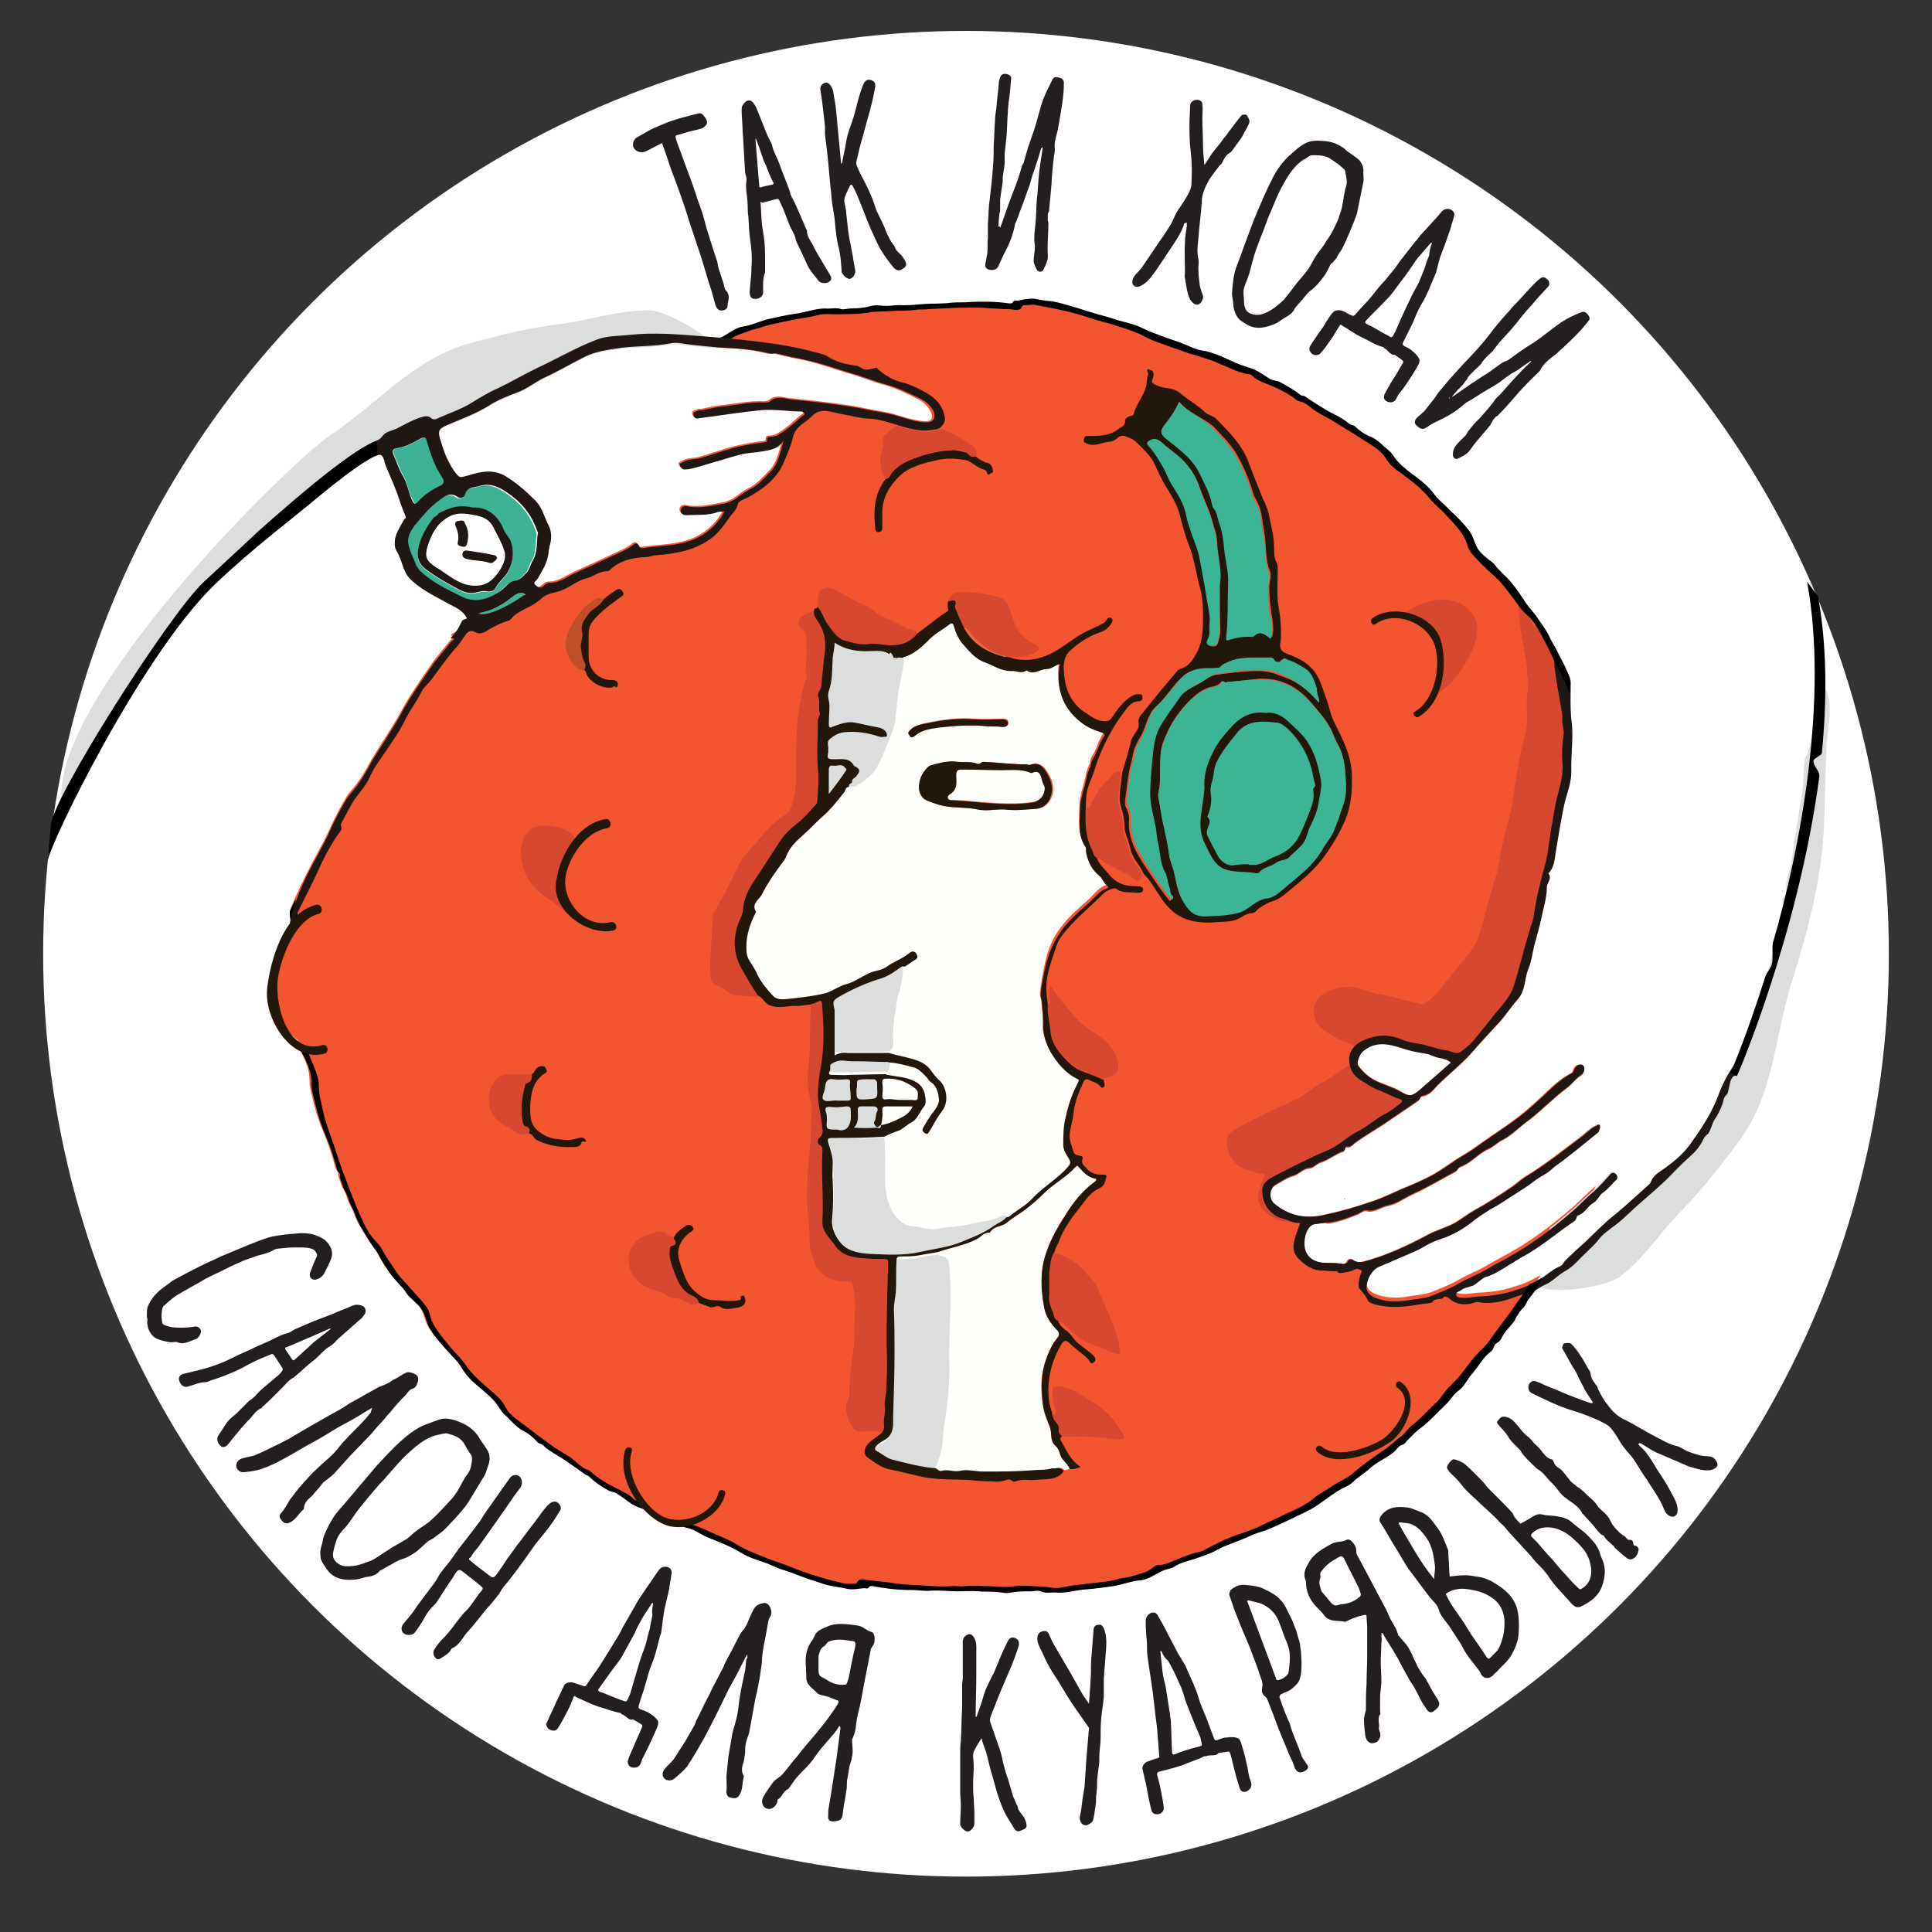 <?xml version="1.0" encoding="UTF-8"?> <!-- Generator: Adobe Illustrator 24.0.3, SVG Export Plug-In . SVG Version: 6.00 Build 0) --> <svg xmlns="http://www.w3.org/2000/svg" xmlns:xlink="http://www.w3.org/1999/xlink" id="Слой_1" x="0px" y="0px" viewBox="0 0 300 300" style="enable-background:new 0 0 300 300;" xml:space="preserve"><rect x="0" y="0" width="300" height="300" fill="#333333" stroke="none"/> <style type="text/css"> .st0{fill:#FFFFFF;} .st1{fill:#F45531;} .st2{fill:#DCDDDD;} .st3{fill:#D84830;} .st4{fill:#231F20;} .st5{fill:#201613;} .st6{fill:#3DB295;} .st7{fill:#23160B;} .st8{fill:#FFFFFC;} .st9{fill:#C04F29;} .st10{fill:#EB693E;} .st11{fill:#3CB496;} </style> <circle class="st0" cx="150" cy="148.1" r="143.3"></circle> <path class="st1" d="M248.2,174.7c-0.2-0.2-0.3,0-0.5,0.1c-0.8,0.3-1.4,1-2,1.5c-2.9,2.2-5.8,4.5-8.9,6.4c-0.7,0.4-1.3,1-2,1.5 c-1.9,1.3-3.9,2.6-5.9,3.7c-1.3,0.7-2.4,1.7-3.7,2.3s-2.7,1-3.9,1.7c-3,1.6-6.1,3-9.3,3.9c-0.6,0.2-1.4,0.3-2-0.1 c-0.2-0.2-0.6-0.3-0.8,0c-0.3,0.7-0.8,0.6-1.3,0.5c-0.7-0.1-1.4-0.1-2.1-0.1c-2.6,0-3.9-1.6-3.3-4.2c0.2-0.8,0.7-1.7,1.4-1.8 c0.8-0.1,1.6-0.2,2.3-0.3c1.6-0.2,3.1-0.8,4.6-1.4c0.4-0.2,0.8-0.6,1.3-0.5c1.2,0.3,2.2-0.6,3.3-0.8c1.5-0.3,2.7-1.3,4.1-1.9 c2.2-1,4.3-2.3,6.4-3.4c0.3-0.2,0.4-0.6,0.7-0.7c1.7-0.6,2.8-2.1,4.4-2.8c0.7-0.3,1.4-1,2-1.3c1.4-0.7,2.4-1.7,3.5-2.6 c2.4-1.7,4.4-3.9,6.7-5.6c0.8-0.6,1.3-1.4,2.1-1.9c0.4-0.2,0.6-0.7,0.5-1.2c-0.1-0.2-0.2-0.4-0.5-0.4c-0.5,0-0.8,0.3-1,0.7 c-0.1,0.2-0.1,0.4-0.3,0.6c-2.4,1.2-4.1,3.3-6.1,5c-2.7,2.5-5.8,4.3-8.8,6.5c-1,0.7-2,1.3-3,1.9c-1.2,0.8-2.3,1.6-3.5,2.3 c-1.6,0.9-3.3,1.6-5,2.3c-1.6,0.7-3.2,1.5-4.8,2c-2.3,0.8-4.7,1.5-7.1,2c-2.9,0.7-5.6,0.3-8-1.7c-0.9-0.7-0.8-2.4,0.2-3 c0.9-0.5,1.7-1.1,2.7-1.4c0.9-0.2,1.5-1.1,2.5-1.2c0.7,0,1.2-0.7,1.8-0.9c1.3-0.4,2.3-1.3,3.5-1.7c0.5-0.1,0.1-0.8,0.6-0.7 s0.8-0.2,1.1-0.5c1.7-1.3,3.6-2.3,5.3-3.5c1.6-1.1,3.1-2.1,4.7-3.2c0.3-0.2,0.2-0.6,0.6-0.7c1-0.1,1.7-0.9,2.3-1.6 c1.9-1.9,4-3.5,5.7-5.5c1.3-1.5,2.6-2.9,4-4.4c1-1.1,1.8-2.4,2.8-3.5c1.2-1.3,1-3.1,1.6-4.6c0.6-1.4,0.7-3.1,1.2-4.6 c0.4-1.5,0.8-3,1.1-4.5c0.3-1.2,0.6-2.5,0.6-3.7c0-0.7,0.9-1.3,0.2-2.1c1-0.9,1-2.3,1.2-3.4c0.4-2.5,0.8-4.9,1.3-7.3 c0.4-1.7,1.1-3.3,1.1-5.1c-0.1-2.7,0.4-5.4,0-8.1c-0.2-1.9-0.1-3.8-0.1-5.7v-0.1c-0.1-0.1-0.3-0.2-0.2-0.4c0.1-0.6-0.4-1-0.5-1.5 c-0.2-0.7-0.7-1.3-1-2c-0.3-0.9-0.9-1.7-1.3-2.5c-0.6-1.4-1.5-2.5-2.3-3.7c-0.6-0.8-1.4-1.6-1.9-2.5c-0.6-0.9-1.2-1.8-1.9-2.6 c-0.6-0.8-1.4-1.4-2.1-2.2c-0.3-0.3-0.5-0.7-0.9-1c-0.9-0.7-1.9-1.4-2.4-2.4c-0.4-0.8-0.6-1.7-1.1-2.4c-0.9-1.2-2-2.3-3.1-3.3 c-0.8-0.9-1.8-1.6-2.5-2.6c-0.7-0.9-1.6-1.7-2.5-2.4c-1.1-0.8-2.2-1.6-3.1-2.6c-0.5-0.5-0.7-1.1-1.3-1.6c-1-0.8-1.8-1.8-3.1-2.3 c-0.8-0.3-1.6-0.9-2.2-1.5c-0.2-0.2-0.6-0.2-0.9-0.4c-0.7-0.6-1.4-1-2.2-1.4c-1.6-0.8-3.1-1.8-4.6-2.8c-0.2-0.2-0.6-0.1-0.8-0.3 c-1-0.8-2.1-1.4-3.2-2c-0.4-0.2-1-0.2-1.4-0.4c-1-0.6-1.9-1.3-3-1.7c-0.6-0.2-1.2-0.4-1.8-0.6c-2-0.8-3.8-1.9-6-2.2 c-1.1-0.2-2.1-0.8-3.2-1.2c-2-0.7-3.9-1.3-5.8-2.2c-1.5-0.8-3.3-1-4.9-1.6c-0.9-0.3-1.9-0.5-2.8-0.8c-1.4-0.4-2.8-0.9-4.3-1.3 c-0.7-0.2-1.4-0.4-2.1-0.5c-0.9-0.1-1.8-0.2-2.7-0.4c-0.8-0.1-1.8,0.1-2.7,0.3c-0.2,0-0.6-0.1-0.7,0.2c-0.2,0.3-0.4,0.2-0.7,0.2 c-2-0.3-4.1-0.3-6.1-0.2c-0.9,0.1-1.9,0-2.8,0.1c-1.4,0.2-2.8,0.1-4.2,0.2c-1.1,0.1-2.2,0.2-3.3,0.2c-0.9-0.1-1.7,0.1-2.6,0.1 c-0.8,0-1.6-0.2-2.3,0c-1.1,0.3-2.1,0.4-3.2,0.4c-0.5,0-1,0.2-1.5,0.1c-0.8-0.3-1.7,0-2.5-0.1c-1.5,0-3,0.6-4.5,0.8 c-1.4,0.2-2.7,0.5-4.1,0.8s-2.7,1-4.1,1.2s-2.4,1.3-3.7,1.8c-0.5,0.2-1,0.3-1.4,0.6c-0.2,0.2-0.5,0.3-0.8,0.5 c0.9,0.1,1.8,0.2,2.6,0.2c2.4,0.1,4.8,0.3,7.1,0.9c0.4,0.1,0.7-0.1,1.1,0c1.5,0.4,3,0.7,4.5,1c2.3,0.5,4.5,1.3,6.8,2 c1.9,0.5,3.7,1.3,5.6,1.8c1.8,0.5,3.5,1.3,5.1,2.1c0.9,0.4,1.8,1.1,2.3,2.1s0.1,1.6-0.9,1.5c-2.1-0.1-4-1-6-1.4 c-0.9-0.2-1.8-0.3-2.7-0.5c-3.8-0.8-7.7-1.2-11.5-1.6c-0.3,0-0.7-0.1-1-0.1c-1-0.2-2.1-0.5-3,0.3c-0.2,0.2-0.6,0.2-0.9,0.2 c-2.2-0.1-4.3,0.4-6.4,0.6c-1.1,0.1-2.2,0.4-3.3,0.6c-0.1,0-0.3,0-0.4,0c-0.4,0.2-1.1,0.2-0.9,0.8c0.1,0.6,0.7,0.5,1.2,0.4 c3.1-0.4,6.1-0.9,9.2-1.2c2.2-0.2,4.3,0.2,6.4,0.2c0.1,0,0.4,0.2,0.4,0.3c0.1,0.2-0.1,0.3-0.2,0.3c-1.3,1.1-2.5,2.3-4,3.1 c-0.2,0.1-0.4,0.1-0.6,0.2c-0.4,0.1-1.1-0.2-1,0.7c0,0.1-0.3,0.2-0.5,0.2c-0.9,0.1-1.7,0.2-2.6,0.4c-2.4,0.4-4.7,1.3-7.1,2 c-0.9,0.3-2,0.1-2.9,0.7c-0.2,0.1-0.6,0.2-0.4,0.5c0.1,0.3,0.3,0.6,0.7,0.6c0.7,0,1.4-0.2,2.1-0.4c2.1-0.6,4.3-1.3,6.5-1.9 c1.1-0.3,2.3-0.3,3.4-0.5c1.3-0.2,2.7-0.4,3.4-1.8c-0.5,1.8-0.8,3.7-2.1,5c-1,1-1.9,2.1-3.2,2.7c-0.8,0.4-1.4,0.9-2.1,1.4 s-1.6,0.8-2.4,0.9c-1.7,0.3-3.5,0.7-5.3,0.3c-0.4-0.1-0.9,0.2-0.9,0.7c0,0.4,0.3,0.7,0.9,0.7c1.6-0.1,3.3,0.1,4.9-0.5 c0.3-0.1,0.7,0,1-0.1c-1.5,2.8-3.9,4.4-6.9,5c-1.9,0.4-3.8,0.4-5.7,0.7c-0.2,0-0.5,0.1-0.6-0.2c-0.3-0.8-0.8-0.5-1.2-0.1 c-1.2,0.8-2.6,1.3-3.8,1.9c-1.5,0.7-3,1.4-4.6,2.1c-1.4,0.6-2.7,1.7-4.3,1.7c-0.4,0-0.7,0.2-1,0.5c-0.5,0.5-13.4,7.1-14.1,7.7 c0,0-0.2,0.2,0,0.2c0.8,0.1,0.2,0.3,0,0.5c-1.1,1.4-2.3,2.7-3.3,4.2c-1.6,2.3-3.2,4.6-4.5,7c-1.4,2.6-3.1,5-4.6,7.5 c-0.8,1.5-1.7,3.1-2.8,4.4c-0.4,0.5-0.8,0.9-1.1,1.4c-1,1.7-1.9,3.4-2.7,5.2c-0.8,1.8-1.8,3.5-2.7,5.2c-1.2,2.3-2.3,4.6-3.3,7 c0,0.4,0,0.9,0.1,1.3c0,0.6,0.1,1.1,0.1,1.7c-1.8,2.8-3.1,6.8-3.1,9.6s1.8,6.1,4,7.8c0.1,0.6,0.2,1.2,0.5,1.8 c0.6,1.1,1.1,2.2,1.3,3.5c0.1,0.8,0,1.6,0.2,2.3c0.5,2.2,1,4.3,1.9,6.4c0.8,1.9,1.5,3.9,2,5.9c0.1,0.3,0.5,0.4,0.4,0.7 c-0.1,0.6,0.3,1,0.4,1.6c0.2,0.7,0.7,1.3,0.9,2c0.2,0.9,0.8,1.7,1.1,2.6c0.5,1.4,1.3,2.6,2.1,3.9c0.5,0.9,1.3,1.7,1.7,2.6 c0.5,1,1.1,1.8,1.7,2.7c0.6,0.8,1.3,1.5,2,2.3c0.3,0.3,0.5,0.8,0.8,1.1c0.8,0.8,1.8,1.5,2.3,2.6c0.4,0.8,0.5,1.7,1,2.5 c0.8,1.3,1.8,2.4,2.8,3.5c0.8,0.9,1.7,1.7,2.3,2.8c0.6,1,1.4,1.8,2.4,2.6c1,0.9,2.1,1.7,2.9,2.8c0.4,0.5,0.7,1.2,1.2,1.6 c0.9,0.8,1.7,1.9,2.9,2.5c0.8,0.4,1.5,1,2.1,1.7c0.2,0.2,0.6,0.3,0.9,0.5c0.6,0.6,1.4,1.1,2.1,1.5c1.5,0.9,3,2,4.4,3 c0.2,0.2,0.6,0.2,0.7,0.4c0.9,0.9,2,1.6,3.1,2.2c0.4,0.2,1,0.2,1.3,0.5c1,0.6,1.8,1.4,2.9,1.9c0.6,0.3,1.2,0.4,1.8,0.7 c1.9,0.9,3.7,2.1,5.9,2.6c1.1,0.2,2.1,0.9,3.1,1.4c1.9,0.8,3.9,1.5,5.6,2.6c1.5,0.9,3.2,1.2,4.7,1.9c0.8,0.4,1.8,0.7,2.7,1 c1.4,0.5,2.8,1.1,4.2,1.5c0.7,0.2,1.3,0.5,2,0.6c0.9,0.2,1.8,0.3,2.7,0.5c0.8,0.2,1.8,0,2.7-0.1c0.2,0,0.5,0.2,0.7-0.1 s0.4-0.2,0.7-0.2c2,0.4,4,0.6,6.1,0.6c0.9,0,1.9,0.2,2.8,0.1c1.4-0.1,2.8,0.1,4.2,0.1c1.1,0,2.2-0.1,3.3,0c0.9,0.1,1.7,0,2.6,0.1 c0.8,0,1.6,0.3,2.3,0.1c1.1-0.2,2.2-0.2,3.2-0.2c0.5,0,1-0.2,1.5,0c0.8,0.4,1.7,0.1,2.5,0.2c1.5,0.1,3-0.4,4.5-0.5 c1.4-0.1,2.8-0.3,4.2-0.5s2.8-0.8,4.2-0.9c1.4-0.1,2.5-1.1,3.8-1.6c0.5-0.2,1-0.2,1.5-0.5c1-0.7,2.3-0.9,3.4-1.3 c1.1-0.4,2.2-0.7,3.2-1.3c1.7-0.9,3.5-1.4,5.2-2.2c0.8-0.4,1.7-0.6,2.5-0.9c1.3-0.5,2.5-1.1,3.8-1.7c1.4-0.7,2.9-1.3,4.2-2.2 c1.2-0.8,2.4-1.8,3.7-2.5c0.6-0.3,1.3-0.6,1.7-1c0.8-0.8,1.7-1.3,2.5-2c1-1,2.4-1.6,3.5-2.4c0.1-0.1,0.3-0.2,0.4-0.3 c0.4-0.3,0.7-0.9,1.2-1.1c0.4-0.1,0.6-0.3,0.8-0.6c0.8-0.8,1.5-1.6,2.4-2.2c1.4-1.1,2.5-2.4,3.8-3.6c0.6-0.6,1.1-1.5,1.8-2 c1-0.7,1.4-1.8,2.2-2.7c1-1.1,1.7-2.6,3-3.5c0.1-0.1,0.2-0.3,0.3-0.5c0.1-0.3,0.2-0.6,0.6-0.8c0.2-0.1,0.5-0.4,0.6-0.6 c0.5-1.1,1.3-1.8,2-2.7c0.1-0.2,0.2-0.4,0.3-0.6c0.3-0.4,0.5-0.9,0.9-1.3c0.5-0.4,0.7-1,1-1.5c0.5-0.6,0.9-1.1,1.3-1.8 c0.3-0.5,0.6-1.1,0.9-1.6c-1.2,0.7-2.4,1.3-3.8,1.7c-1.7,0.6-3.5,0.9-5.4,1c-1,0-2.1,0.3-3.1,0.2c-0.3,0-0.8-0.1-0.8-0.5 s0.4-0.4,0.7-0.6c0.6-0.5,1.3-0.5,2-0.8c0.7-0.4,1.3-1.1,1.9-1.3c1-0.3,1.9-0.8,2.7-1.3c1.3-0.8,2.7-1.7,4-2.4 c2.5-1.5,4.7-3.4,7.1-5c0.4-0.3,0.2-0.8,0.6-0.9c0.1,0,0.3-0.1,0.4-0.2c0.3-0.5,0.5-1,0.7-1.5c0-0.1,0.1-0.3,0.2-0.3 c0.9-0.1,0.9-0.9,1.1-1.4c0.1-0.2,0.2-0.4,0.3-0.6c-0.1,0.1-0.2,0.2-0.3,0.3c-1.1,0.9-2,1.9-3,2.8c-2.2,1.9-4.4,3.7-6.8,5.3 c-2.3,1.6-4.8,2.8-7.2,4.2c-1.2,0.7-2.6,1.2-3.8,1.9c-1.3,0.8-2.7,1.3-4.1,1.9c-1.4,0.6-3,0.6-4.5,0.9c-1.6,0.2-3.1,0.1-4.6-0.5 c-0.7-0.3-1.4-0.9-1.3-1.7c0.1-1,0.5-1.9,1.2-2.6c0.5-0.5,1.1-0.6,1.7-0.9c0.9-0.4,1.9-0.8,2.8-1.2c1.1-0.5,2.2-0.9,3.2-1.5 c0.8-0.5,1.7-0.9,2.6-1.2c1.9-0.6,3.6-1.6,5.2-2.9c0.8-0.6,1.7-1.2,2.5-1.7c1.4-0.7,2.6-1.6,3.9-2.4c1.1-0.7,2.2-1.4,3.2-2.2 c0.7-0.5,1.6-0.9,2.3-1.5c0.7-0.7,1.6-1.2,2.3-1.8c1.7-1.3,3.4-2.7,5-4c0.2-0.1,0.2-0.4,0.3-0.6 C248.3,175.1,248.4,174.9,248.2,174.7z"></path> <g> <path class="st2" d="M69,66.3c2.3-1,4.6-1.8,6.7-3.1c1.4-0.9,2.9-1.5,4.5-2.1c1.4-0.5,2.6-1.5,4-2.2c2.2-1,4.2-2.2,6.4-3.3 c1.8-0.9,3.7-1.1,5.7-1.4c2.5-0.3,5.1-0.2,7.7-0.7c0.9-0.2,1.9,0.1,2.9,0.2c1.5,0.1,3,0.3,4.5,0.4c-1.7-2.3-8-5.8-10.4-5.9 c-4.8-0.1-9.3,1.5-13.9,2.1c-4.6,0.5-9.3,1.7-13.8,2.9c-9,2.4-14.3,9.2-21.9,14.3c-6.6,4.4-42.7,40.1-41.9,56.6 c0,0,5.8-6.2,9.7-14.5C27.2,92,51.8,73,58.8,69.3C60.6,68.3,68,66.7,69,66.3z"></path> </g> <path class="st3" d="M238.4,98.4c0-0.6-0.2-1.1-1.3-3.3c-1.1-2.3-1.4-2.3-1.3-0.2c0.3,3.9,1.4,8.1,1.3,9.1c-0.1,0.9,0.3,1.6,0.2,2.5 c-0.2,1.4-0.3,2.8-0.2,4.1c0.3,2.6-0.8,4.9-1.2,7.4c-0.4,2.3-0.8,4.6-1.1,7c-0.1,0.5-0.2,0.9-0.3,1.4c-0.8,2.8-1.5,5.7-1.9,8.6 c-0.1,0.6-0.4,1.1-0.5,1.6c-0.9,2.9-1.6,5.9-2.5,8.8c-0.5,1.6-1.6,2.8-2.6,4c-1.1,1.4-2.2,2.7-3.3,4.1c-0.6,0.8-1.4,1.5-2.2,2.1 c-0.8,0.7-1.6,0-2.4-0.1c-1.6-0.2-3.1-0.9-4.7-1.1c-0.8-0.1-1.6-0.3-2.3-0.6c-2-0.9-4.1-0.7-6,0.2c-1.1,0.5-2,1.4-2.1,2.7 c0,1.3,0.3,2.4,1.6,3.3c1.1,0.7,2.1,1.4,3.3,1.8c1,0.4,2,1,3.1,1.3c0.3,0.1,0.2,0.5,0,0.6c-0.8,0.6-1.5,1.2-2.3,1.6 c-1.6,0.8-2.8,2-4.4,2.8c-1.6,0.8-2.8,2.1-4.4,2.8c-2.8,1.2-5.6,2.6-8.3,4c-0.9,0.5-2.1,1-2.1,2.4c0,2.1,1.3,3.8,3.1,4.3 c0.9,0.2,1.7,0.8,2.8,0.7c-0.4,1.1-0.8,2.1-1,3.1c-0.2,1.1,0.2,2,0.9,2.6c0.9,0.9,2.1,1.7,3.5,1.7c0.6,0,1.2,0.1,1.8,0.1 c0.2,0,0.6-0.1,0.7,0.2c0.1,0.2,1.9-0.1,2.4-0.4c0.3-0.2,0.7-0.2,1.1,0c0.2,0.1,0.1,0.2,0.1,0.4c0.1,0,0.3,0,0.4,0 c1.6-0.2,3.1-0.8,4.6-1.4c0.4-0.2,0.8-0.6,1.3-0.5c1.2,0.3,2.2-0.6,3.3-0.8c1.5-0.3,2.7-1.3,4.1-1.9c2.2-1,4.3-2.3,6.4-3.4 c0.3-0.2,0.4-0.6,0.7-0.7c1.7-0.6,2.8-2.1,4.4-2.8c0.7-0.3,1.4-1,2-1.3c1.4-0.7,2.4-1.7,3.5-2.6c2.4-1.7,4.4-3.9,6.7-5.6 c0.8-0.6,1.3-1.4,2.1-1.9c0.4-0.2,0.6-0.7,0.5-1.2c-0.1-0.2-0.2-0.4-0.5-0.4c-0.5,0-0.8,0.3-1,0.7c-0.1,0.2-0.1,0.4-0.3,0.6 c-2.4,1.2-4.1,3.3-6.1,5c-2.7,2.5-5.8,4.3-8.8,6.5c-1,0.7-2,1.3-3,1.9c-1.2,0.8-2.3,1.6-3.5,2.3c-1.6,0.9-3.3,1.6-5,2.3 c-1.6,0.7-3.2,1.5-4.8,2c-2.3,0.8-4.7,1.5-7.1,2c-2.9,0.7-5.6,0.3-8-1.7c-0.9-0.7-0.8-2.4,0.2-3c0.9-0.5,1.7-1.1,2.7-1.4 c0.9-0.2,1.5-1.1,2.5-1.2c0.7,0,1.2-0.7,1.8-0.9c1.3-0.4,2.3-1.3,3.5-1.7c0.5-0.1,0.1-0.8,0.6-0.7s0.8-0.2,1.1-0.5 c1.7-1.3,3.6-2.3,5.3-3.5c1.6-1.1,3.1-2.1,4.7-3.2c0.3-0.2,0.2-0.6,0.6-0.7c1-0.1,1.7-0.9,2.3-1.6c1.9-1.9,4-3.5,5.7-5.5 c1.3-1.5,2.6-2.9,4-4.4c1-1.1,1.8-2.4,2.8-3.5c1.2-1.3,1-3.1,1.6-4.6c0.6-1.4,0.7-3.1,1.2-4.6c0.4-1.5,0.8-3,1.1-4.5 c0.3-1.2,0.6-2.5,0.6-3.7c0-0.7,0.9-1.3,0.2-2.1c1-0.9,1-2.3,1.2-3.4c0.4-2.5,0.8-4.9,1.3-7.3c0.4-1.7,1.1-3.3,1.1-5.1 c-0.1-2.7,0.4-5.4,0-8.1c-0.2-1.9-0.1-3.8-0.1-5.7v-0.1c-0.1-0.1-0.3-0.2-0.2-0.4c0.1-0.6-0.4-1-0.5-1.5c-0.2-0.7-0.7-1.3-1-2 c-0.3-0.9-0.9-1.7-1.3-2.5c-0.4-1-1-1.9-1.7-2.8c-0.3-0.1-0.5-0.1-0.8-0.2C238.3,97.3,238.3,97.9,238.4,98.4z"></path> <g> <path class="st4" d="M26.9,198.8c1.3-0.7,2.8-1.5,4.4-2.3c1-0.5,2-0.9,3-1.4c1.4-0.6,2.9-1.2,4.3-1.8c1.1-0.4,2.2-0.9,3.3-1.2 c0.8-0.2,1.6-0.3,2.4-0.4c0.7-0.1,1.4-0.1,2.1-0.2c1.5-0.1,2.8,0.2,4,1c1.1,1,1.4,2,1,3c-0.3,0.8-0.7,1.5-1.1,2.3 c-0.3,0.5-0.8,0.8-1.3,0.9c-0.7,0.1-1.1-0.5-0.8-1.2c0.3-0.8,0.6-1.6,1-2.4c0.1-0.3,0-0.5-0.4-1c-0.7-0.4-1.5-0.4-2.3-0.4 s-1.6,0-2.4,0.1c-0.6,0.1-1.2,0-1.8,0.4c-0.7,0.4-1.6,0.6-2.4,0.8c-0.7,0.3-1.5,0.5-2.2,0.8c-1.2,0.5-2.4,1.1-3.6,1.7 c-1,0.5-2,0.9-2.9,1.5c-1.3,0.7-2.5,1.4-3.7,2.1c-0.8,0.5-1.4,1.1-2.1,1.7c-0.4,0.4-0.4,2.4-0.1,2.8c0.4,0.3,1,0.4,1.5,0.5 c1.1,0.1,2.2,0.1,3.4-0.1c0.4-0.1,0.8,0.1,1,0.6c0.1,0.3-0.3,1.1-0.7,1.3c-1,0.3-1.9,1-3,0.5c-0.3-0.1-0.8,0.1-1.2,0 c-0.7-0.1-1.5-0.3-2.1-0.6c-0.9-0.5-1.5-1.8-1.3-2.9c0-0.2-0.1-0.3-0.1-0.5c0-0.5,0-0.9,0.1-1.4c0.5-1.3,1.4-2.3,2.5-3.1 C25.7,199.7,26.2,199.3,26.9,198.8L26.9,198.8z"></path> <path class="st4" d="M42.1,210.3c-1,0.4-2,0.8-3,1.3c-0.8,0.4-1.6,0.9-2.5,1.3c-0.9,0.4-1.9,0.8-2.8,1.1c-0.5,0.2-1,0.3-1.4,0.5 c-0.1,0-0.2,0.1-0.2,0.1c-1.1,0-2,0.4-3,0.7c-0.6,0.2-1.2-0.2-1.4-1c-0.1-0.5,0.2-0.9,0.8-1c1.3-0.3,2.6-0.6,3.9-1s2.5-0.9,3.7-1.5 c1.1-0.6,2.3-1,3.4-1.6c0.5-0.2,1.1-0.5,1.6-0.7c1.2-0.5,2.2-1.2,3.5-1.5c0.4-0.1,0.7-0.4,1.1-0.6c1.6-0.7,3.2-1.4,4.9-2 c1.1-0.4,2.1-0.9,3.2-1.3c0.5-0.2,1-0.5,1.5-0.5c0.4,0,0.8,0.1,1.1,0.3c0.3,0.3,0.4,0.8,0.1,1.2c-0.2,0.3-0.4,0.6-0.7,0.8 c-1.1,1-2.3,2-3.4,3c-0.4,0.4-0.8,0.9-1.2,1.1c-0.9,0.5-1.5,1.3-2.3,2c-1.2,0.9-2.3,2-3.4,2.9c-0.2,0.1-0.4,0.2-0.6,0.4 c-0.4,0.3-0.7,0.7-1.1,1.1c-0.5,0.5-0.9,0.9-1.4,1.4s-1.1,1.1-1.7,1.6c-0.1,0-0.1,0.1-0.1,0.2c-0.8,0.3-1.3,1-1.8,1.6 c-1,1-1.9,2.1-2.8,3.2c-0.3,0.4-0.6,0.8-0.9,1.1c-0.1,0.1-0.4,0.2-0.6,0.2c-0.7-0.2-1.1-1.2-0.7-1.8c0.5-0.7,0.9-1.4,1.4-2.1 c0.4-0.5,0.9-0.9,1.4-1.3c0.6-0.6,1.2-1.2,1.8-1.8c0.1-0.1,0.1-0.1,0.2-0.2c0.9-0.5,1.4-1.4,2.2-2c0.6-0.5,1.3-1.1,1.9-1.6 c0.4-0.3,0.7-0.6,1-1c0.1-0.1,0.1-0.3,0.1-0.4c-0.4-0.6-0.9-1.4-1.3-2C42.4,210.2,42.2,210.2,42.1,210.3L42.1,210.3z M44.3,209.5 c0.3,0.5,0.7,1,1,1.5c0.2,0.3,0.3,0.3,0.6,0c0.7-0.6,1.4-1.3,2.1-1.9c0.3-0.3,0.6-0.6,1-0.9c0.8-0.6,1.5-1.2,2.3-1.8 c0.1-0.1,0.1-0.1-0.1-0.1c-2.2,1-4.4,1.9-6.7,2.9C44.3,209.2,44.2,209.3,44.3,209.5L44.3,209.5z"></path> <path class="st4" d="M57.8,218.6c-1.1,0.6-2.1,1.3-3.2,1.9c-0.7,0.4-1.5,0.8-2.2,1.2c-1.3,0.8-2.6,1.6-3.9,2.3 c-1.5,0.8-2.9,1.7-4.4,2.5c-1.1,0.6-2.3,1.2-3.5,1.6c-0.9,0.3-1.8,0.4-2.7,0.5c-0.6,0.1-1.1-0.4-1.2-0.8c-0.1-0.5,0.2-1.1,0.8-1.3 s1.3-0.3,2-0.5c1-0.4,2-0.9,3-1.4c0.7-0.3,1.4-0.7,2.2-1.1c0.4-0.2,0.7-0.4,1-0.6c1.1-0.6,2.2-1.3,3.3-1.9c0.7-0.4,1.4-0.8,2.1-1.2 c0.7-0.4,1.5-0.8,2.3-1.3c0.3-0.2,0.6-0.4,0.9-0.6c1.5-0.8,3-1.7,4.5-2.5c0.4-0.2,0.8-0.3,1.2-0.5c0.5-0.2,0.9-0.6,1.4-0.8 c0.6-0.3,1.2-0.8,1.8-1c0.4-0.1,0.9,0.1,1.3,0.3s0.5,0.6,0.4,1.1c-0.2,0.6-0.3,1-1,1.2c-0.3,0.1-0.6,0.5-0.8,0.8 c-0.9,0.9-1.8,1.9-2.6,2.9c-0.5,0.5-0.9,1.1-1.4,1.6s-1,1.1-1.4,1.6c-0.8,0.8-1.6,1.7-2.4,2.5c-1.2,1.2-2.3,2.5-3.4,3.7 c-0.5,0.5-1.1,0.9-1.7,1.4c-0.3,0.3-0.6,0.8-0.9,1.1c-0.4,0.4-0.7,0.9-1.1,1.2c-0.5,0.4-0.9,0.9-1,1.6c0,0.1,0,0.3-0.1,0.3 c-0.8,0.7-1.2,1.7-2.3,2.1c-0.6,0.2-0.9-0.2-1.2-0.6c-0.3-0.4-0.2-0.7,0.1-1c0.5-0.6,0.9-1.3,1.3-2c0.6-0.8,1.2-1.6,1.9-2.4 c0.8-0.9,1.6-1.8,2.5-2.6c0.7-0.7,1.6-1.4,2.3-2.1c0.7-0.7,1.2-1.5,1.9-2.2c0.9-1,1.9-1.9,2.8-2.9c0.4-0.4,0.8-0.9,1.2-1.4 C57.6,219.1,57.7,218.9,57.8,218.6L57.8,218.6z"></path> <path class="st4" d="M68.7,237.8c-0.4,0.3-0.8,0.6-1.2,0.9c-0.2,0.2-0.5,0.3-0.8,0.5c-0.1,0-0.1,0-0.2,0.1 c-0.6,0.5-1.2,1.1-1.8,1.6c-0.7,0.5-1.5,1-2.3,1.2c-0.6,0.2-1.1,0.5-1.6,0.8c-0.6,0.3-1.2,0.7-1.8,1c0,0-0.1,0-0.1,0.1 c-0.6,0.7-1.4,0.8-2.2,0.9c-0.6,0.2-1.3,0.4-1.9,0.4c-1.6,0.1-3.1-0.2-4.1-1.7c-0.3-0.5-0.7-0.9-0.9-1.6c-0.1-0.7-0.1-1.3,0.1-1.9 c0.2-0.5,0.2-1.1,0.4-1.6c0.5-1.2,1.1-2.4,1.9-3.5c0.6-0.7,1.2-1.4,1.9-2.2c1.4-1.7,2.9-3.4,4.3-5.1c1.2-1.3,2.4-2.6,3.7-3.8 c1.1-1,2.6-2.2,4-2.7c0.9-0.3,1.7-0.7,2.6-0.9c1-0.1,2,0.2,2.9,0.6c1.1,0.5,1.8,1,2.5,1.9c0.2,0.2,0.3,0.5,0.5,0.8 c0.4,0.6,0.9,1.2,1.2,1.8c0.3,0.7,0.3,1.4,0,2.2c-0.2,0.5-0.3,1-0.5,1.4c-0.8,1.3-1.8,3-2.6,4.3C72.1,234.3,69.4,237.2,68.7,237.8 L68.7,237.8z M70,232.9c0.4-0.4,0.7-0.9,1-1.3c0.5-0.8,1-2,1.6-2.7c0.5-0.7,0.6-1.4,0.7-2.2c0-0.2,0-0.5-0.1-0.7 c-0.4-0.6-0.8-1.2-1.1-1.8c-0.6-1-1.5-1.3-2.6-1.6c-0.4-0.1-1,0.1-1.5,0.2c-2,0.4-3.7,2-5.1,3.3c-0.8,0.8-1.5,1.6-2.2,2.4 c-0.6,0.7-1.2,1.4-1.8,2c-0.6,0.7-1.2,1.4-1.8,2.1c-0.5,0.7-1.1,1.3-1.6,2c-0.6,0.8-1.2,1.8-1.9,2.6c-0.6,0.6-1.1,1.2-1.4,2.1 c-0.2,0.6-0.4,1.3-0.5,2c-0.1,1,1,1.9,2,1.9c1.5,0.1,2.7-0.4,4-0.9c0.2-0.1,0.4-0.2,0.7-0.4c0.8-0.5,1.5-1,2.3-1.5s1.6-0.9,2.4-1.4 c0.6-0.4,1.1-1,1.7-1.4c0.8-0.6,1.6-1,2.3-1.7C68.1,235,70,232.9,70,232.9L70,232.9z"></path> <path class="st4" d="M73,242.3c0.8,0.7,1.7,1.4,2.4,1.9c0.3,0.2,0.5,0.4,0.8,0.6c0.3,0.2,0.5,0.2,0.9-0.3c0.5-0.7,1.2-1.7,1.7-2.5 c0.5-0.7,1.1-1.5,1.6-2.2c0.9-1.1,1.7-2.3,2.6-3.4c0.6-0.8,1.2-1.7,1.9-2.5c0.2-0.2,0.4-0.4,0.7-0.6c0.4-0.2,0.7-0.2,1.1,0.1 c0.3,0.3,0.5,0.7,0.3,1.1c-0.5,0.8-0.9,1.5-1.5,2.3c-0.7,1-1.5,1.9-2.3,2.9c-1.2,1.7-2.4,3.4-3.7,5.1c-0.5,0.7-1.1,1.3-1.6,2 c-0.1,0.2-0.2,0.4-0.3,0.5c0,0.1-0.1,0.1-0.1,0.2c-0.4,0.5-0.8,1-1.2,1.5c-0.3,0.3-0.6,0.7-0.9,1c-0.9,1.1-1.7,2.2-2.7,3.3 c-0.8,0.8-1.3,2.1-2.4,2.6c-0.1,0-0.1,0.1-0.2,0.1c-0.3,0.7-0.9,1-1.5,1.4c-0.3,0.2-0.6,0.4-0.9,0.1c-0.4-0.3-0.5-0.9-0.3-1.3 c0.4-0.7,1-1.4,1.6-2c0.9-0.9,1.7-2.1,2.5-3.1c0.2-0.2,0.3-0.4,0.5-0.6c1.2-1.1,1.7-2.2,2.7-3.4c0.2-0.2,0.4-0.5,0.1-0.7 c-0.9-0.8-2.1-1.7-3-2.4c-0.5-0.4-0.8-0.2-1.2,0.5c-0.5,0.9-1.2,1.7-1.7,2.6c-0.4,0.6-0.7,1.1-1.1,1.7c-0.3,0.4-0.8,0.8-1.1,1.2 c-0.4,0.5-0.7,1-1,1.6c-0.4,0.6-0.8,1.3-1.3,1.9c-0.3,0.4-1.1,0.5-1.6,0.2s-0.6-1-0.2-1.5c0.5-0.6,0.9-1.1,1.4-1.7 c0.3-0.4,0.6-0.9,0.9-1.3c0.8-1.1,1.6-2.1,2.4-3.2c0.4-0.5,0.7-1.1,1-1.6c0.5-0.7,1-1.3,1.5-1.9c0.5-0.7,1-1.4,1.5-2.1 c1.1-1.4,2.2-2.8,3.3-4.3c0.3-0.5,0.6-1,0.9-1.4c1.2-1.7,2.4-3.4,3.6-5.1c0.4-0.6,1-0.7,1.5-0.4c0.5,0.4,0.6,1.2,0.2,1.8 c-0.7,0.9-1.4,1.9-2,2.8c-0.7,1-1.4,2-2.1,3s-1.5,2.1-2.2,3.1c-0.3,0.5-0.8,0.9-1.1,1.4c-0.1,0.2-0.2,0.3-0.3,0.5 C72.7,242,72.8,242.2,73,242.3L73,242.3z"></path> <path class="st4" d="M89,263.7c-0.4,1-0.6,1.5-1.1,2.4c-0.3,0.6-0.9,1.7-1.3,2.3c-0.3,0.4-0.7,0.4-1.2,0.2 c-0.4-0.2-0.7-0.7-0.5-1.1c0.3-0.7,0.9-1.9,1.2-2.6c0.2-0.5,0.4-0.9,0.6-1.3c0.3-0.6,0.6-1.3,0.9-1.9c0.2-0.4,1-0.6,1.5-0.4 s1,0.3,1.5,0.5c0.2,0.1,0.4,0,0.5-0.2c0.7-1.1,1.5-2.1,2.2-3.2c0.6-1,1.2-1.9,1.8-2.9c0.4-0.7,0.9-1.4,1.3-2.2 c0.1-0.2,0.2-0.4,0.3-0.6c0.8-1.4,1.6-2.8,2.4-4.2c0.4-0.6,0.8-1.2,1.2-1.8c0.7-1,1.3-1.9,2-2.9c0.4-0.6,1.3-0.7,1.8-0.2 c0.1,0.1,0.2,0.4,0.2,0.6c-0.1,0.6-0.2,1.2-0.3,1.9c-0.1,0.8-0.3,1.6-0.5,2.4c-0.2,0.8-0.4,1.7-0.5,2.5s-0.2,1.5-0.3,2.3 c0,0.2-0.1,0.5-0.2,0.7c-0.4,1.5-0.7,3-1.3,4.4c-0.4,1-0.7,2.1-1,3.2s-0.7,2.1-1,3.2c-0.1,0.3-0.1,0.4,0.2,0.6 c0.6,0.2,0.9,0.3,1.4,0.6c0.5,0.3,1,0.7,1.3,1.1c0.2,0.3,0.1,0.8-0.1,1.2c-0.4,1-0.9,2-1.3,2.9c-0.3,0.6-0.6,1.2-0.9,1.8 c-0.2,0.3-0.2,0.7-0.4,1c-0.2,0.4-0.8,0.6-1.4,0.4c-0.4-0.2-0.6-0.6-0.5-1c0.2-0.7,0.5-1.3,0.8-2c0.4-1,0.9-2,1.3-3 c0.2-0.4,0.2-0.5-0.1-0.7c-0.5-0.3-0.6-0.4-1.2-0.7c-0.7,0.2-1.1-0.6-1.7-0.8c-0.1,0-0.2-0.2-0.2-0.2c-1.2-0.2-2.4-0.7-3.5-1 c-1.2-0.4-2.3-1-3.5-1.5C89.3,263.3,89.1,263.3,89,263.7L89,263.7z M101.4,249.1c0-0.2-0.1-0.3-0.2-0.1c-0.5,0.8-1.1,1.6-1.6,2.5 c-0.4,0.7-0.8,1.5-1.1,2.2c-0.6,1.1-1.2,2.2-1.8,3.3c-0.2,0.4-0.5,0.8-0.8,1.2c-1,1.3-1.9,2.6-2.9,4c-0.2,0.2-0.1,0.4,0.1,0.5 c0.4,0.1,0.7,0.2,1.1,0.4c0.8,0.3,1.9,0.8,2.6,1c0.5,0.2,0.5,0.1,0.8-0.5c0-0.1,0.2-0.4,0.2-0.4c0.5-1.7,1-3.4,1.5-5.1 c0.3-1,0.7-1.9,1-2.9c0.2-0.8,0.4-1.6,0.6-2.3c0.1-0.7,0.3-1.4,0.4-2.1C101.2,250.2,101.3,249.6,101.4,249.1L101.4,249.1z"></path> <path class="st4" d="M116,256.9c-0.6,1.1-1.1,2.2-1.7,3.3c-0.4,0.7-0.8,1.5-1.2,2.2c-0.7,1.4-1.3,2.7-2,4.1c-0.8,1.5-1.5,3-2.4,4.5 c-0.6,1.1-1.3,2.2-2,3.3c-0.6,0.7-1.3,1.3-2,1.9c-0.5,0.4-1.2,0.3-1.5,0c-0.4-0.4-0.4-1,0-1.5s1-1,1.4-1.5c0.6-0.9,1.2-1.9,1.8-2.8 c0.4-0.7,0.8-1.4,1.2-2.1c0.2-0.3,0.4-0.7,0.5-1.1c0.6-1.1,1.1-2.3,1.7-3.4c0.4-0.7,0.7-1.5,1.1-2.2c0.4-0.8,0.8-1.5,1.2-2.3 c0.2-0.3,0.3-0.6,0.4-0.9c0.8-1.5,1.6-3,2.4-4.6c0.2-0.4,0.6-0.7,0.8-1.1c0.3-0.5,0.5-1,0.7-1.5c0.3-0.6,0.5-1.3,1-1.8 c0.3-0.3,0.8-0.4,1.3-0.5c0.4,0,0.7,0.3,0.9,0.7c0.2,0.5,0.3,1-0.1,1.6c-0.2,0.3-0.2,0.7-0.3,1.1c-0.2,1.3-0.5,2.6-0.7,3.8 c-0.1,0.7-0.2,1.4-0.2,2.1c-0.1,0.7-0.2,1.4-0.3,2.1c-0.2,1.1-0.4,2.3-0.7,3.4c-0.3,1.7-0.6,3.3-0.9,5c-0.1,0.7-0.5,1.4-0.6,2.1 c-0.1,0.5-0.1,1-0.1,1.4c-0.1,0.5-0.1,1.1-0.3,1.6c-0.2,0.6-0.3,1.2,0,1.8c0.1,0.1,0.1,0.2,0.1,0.3c-0.3,1-0.1,2.1-0.8,3 c-0.4,0.5-0.9,0.3-1.4,0.2c-0.4-0.2-0.5-0.5-0.5-0.9c0.1-0.8,0-1.6,0-2.4c0.1-1,0.2-2,0.3-3c0.2-1.2,0.4-2.4,0.6-3.5 c0.2-1,0.6-2,0.8-3.1c0.2-0.9,0.2-1.9,0.4-2.8c0.2-1.3,0.5-2.6,0.8-4c0.1-0.6,0.1-1.2,0.2-1.8C116.1,257.5,116.1,257.2,116,256.9 L116,256.9z"></path> <path class="st4" d="M130.2,268.2c-0.3,0.4-0.5,0.8-0.8,1.1c-0.6,0.7-1.2,1.4-1.8,2.1c-0.7,0.8-1.2,1.7-1.9,2.5 c-0.5,0.6-1.2,1.2-1.7,1.8c-0.5,0.5-0.9,1.1-1.3,1.7c-0.1,0.1-0.2,0.3-0.3,0.4c-0.8,0.3-0.9,1.2-1.6,1.6c-0.1,0.1-0.1,0.2-0.1,0.4 c-0.2,0.6-0.6,1-1.2,1.1c-0.3,0-0.7-0.1-0.9-0.4c-0.4-0.5-0.3-1.1,0-1.6c0.4-0.7,0.9-1.4,1.4-2.1c0.3-0.4,0.8-0.7,1.2-1 c0.1-0.1,0.2-0.2,0.3-0.3c0.8-0.9,1.5-1.9,2.3-2.8c0.9-1.2,1.9-2.3,2.9-3.5c0.9-1.1,1.8-2.2,2.6-3.4c0.3-0.4,0.6-0.9,0.9-1.4 c0.1-0.2-0.1-0.4-0.2-0.4c0,0,0,0-0.1,0c-0.4-0.2-0.8-0.3-1.2-0.5c-0.4-0.1-0.8-0.2-1.2-0.3c-0.2-0.1-0.4-0.1-0.5-0.2 c-0.7-0.8-1.9-1.3-1.8-2.7c0-0.8-0.1-1.7-0.1-2.5c0-1.2,0.4-2.3,1.1-3.2c0.1-0.2,0.2-0.4,0.3-0.6c0.3-0.8,1.2-1.1,1.9-1.4 c1.5-0.7,3.1-0.4,4.7-0.2c0.9,0.1,1.4,0.8,2.2,1c0.6,0.1,0.7,1.6,0.2,2.2c-0.1,0.2-0.3,0.4-0.3,0.6c-0.2,1-0.4,2.1-0.6,3.1 c-0.4,1.9-0.7,3.8-1.1,5.7c-0.2,0.8-0.4,1.5-0.5,2.3c-0.1,0.6-0.1,1.2-0.3,1.8c-0.1,0.3-0.2,0.6-0.3,0.8c0,0.1-0.1,0.1-0.1,0.2 c0,0.6,0.1,1.2,0.1,1.8c0,0.5-0.1,0.9-0.2,1.4c-0.1,0.3-0.2,0.7-0.3,1c-0.1,0.6-0.2,1.2-0.3,1.8c-0.1,0.3-0.1,0.7-0.1,1 s0,0.7-0.1,1c-0.1,1.1-0.4,2.1-0.5,3.2c-0.1,1-0.2,1.4-1.2,1.5c-0.8,0.1-1.2-0.1-1.1-0.9c0-0.4,0-0.9,0.1-1.3 c0.1-0.8,0.3-1.6,0.4-2.4c0.1-0.4,0.1-0.9,0.2-1.3c0.2-1.3,0.4-2.6,0.6-3.9c0.1-0.8,0.2-1.6,0.3-2.3c0.1-0.7,0.2-1.5,0.3-2.3 C130.5,268,130.3,267.9,130.2,268.2L130.2,268.2z M127.1,257.1c0,0.8,0,1.6,0,2.4c0,0.3,0.1,0.6,0.3,0.8c0.3,0.2,0.6,0.3,0.9,0.5 c0.9,0.6,1.8,0.9,2.9,0.8c0.1,0,0.3-0.1,0.3-0.2c0.1-0.3,0.2-0.6,0.3-0.9c0.3-1.6,0.6-3.2,1-4.8c0.1-0.7,0-0.9-0.7-0.9 c-0.6-0.1-1.2-0.2-1.8-0.2c-0.5,0-1.1,0.1-1.6,0.3c-0.3,0.1-0.4,0.5-0.7,0.7C127.4,255.9,127.3,256.5,127.1,257.1L127.1,257.1z"></path> <path class="st4" d="M152.3,270.1c-0.4,0.6-0.7,1.1-1,1.7c-0.1,0.2-0.2,0.4-0.2,0.7c0,0.6,0.1,1.2,0.1,1.8c0,0.9-0.1,1.8-0.1,2.7 c0,0.7,0,1.5,0.1,2.2c0,0.8,0.1,1.6,0.1,2.3c0,0.6,0,1.1,0,1.7c0,0.5-0.6,1.2-1,1.2c-0.5,0-1.2-0.7-1.2-1.2c0-1,0.1-1.9,0.1-2.9 c0-0.7-0.1-1.3-0.1-2c0-1.1,0-2.3,0-3.4c0-0.9,0-1.8,0-2.6c0-0.7,0-1.3,0.1-2c0.1-1.7,0.1-3.5,0.2-5.2c0-1.1,0-2.3,0-3.4 c0-0.4,0.1-0.8,0.1-1.2c0-1.9,0-3.8,0-5.6c0-0.4,0.2-0.8,0.6-1c0.5-0.3,0.8-0.1,1.1,0.3c0.5,0.7,0.4,1.6,0.4,2.4c0,1.2,0,2.3,0,3.5 c0,2.1-0.1,4.2-0.1,6.3c0,0,0,0.1,0,0.2s0.2-0.1,0.2-0.2c0.2-0.5,0.3-0.9,0.5-1.4c0.3-0.8,0.5-1.7,0.8-2.5c0.4-1,0.9-1.9,1.4-2.9 c0.4-1,0.8-1.9,1.2-2.9c0.3-0.6,0.6-1.3,0.9-1.9c0.2-0.4,0.5-0.6,1-0.5c0.6,0.2,0.8,0.6,0.7,1.2c-0.3,1-0.7,2.1-1.1,3.1 c-0.6,1.4-1.2,2.8-1.8,4.2c-0.5,1.3-1,2.5-1.5,3.8c-0.1,0.3-0.1,0.6,0,0.9c0.5,1.4,1,2.9,1.5,4.3c0.3,0.9,0.4,1.9,0.7,2.8 c0.2,0.9,0.6,1.7,0.8,2.6c0.2,0.6,0.3,1.1,0.5,1.7c0.2,0.5,0.4,0.9,0.6,1.4l0.1,0.1c0,0.7,0.7,1.3,1,1.8c0.2,0.4,0.4,0.8,0.4,1.2 c0.1,0.6-0.6,0.7-1,0.9c-0.4,0.2-0.8-0.1-1-0.5c-0.5-0.8-1.2-1.9-1.6-2.8c-0.4-0.9-0.7-1.8-1-2.7c-0.3-1.1-0.6-2.2-0.9-3.2 c-0.3-1-0.5-2.1-0.8-3.1c-0.2-0.5-0.4-1.1-0.6-1.7C152.5,269.9,152.4,269.9,152.3,270.1L152.3,270.1z"></path> <path class="st4" d="M169.1,264.4c0.1-0.9,0.1-1.7,0.2-2.6c0-0.7,0.1-1.3,0.1-2c0-0.6,0-2.1,0.1-2.8c0.1-1.3,0.2-2.6,0.3-3.8 c0-0.5,0.2-0.9,0.8-0.9c0.5-0.1,0.7,0.3,0.9,0.8c0.4,1.2,0.3,2.4,0.2,3.6c-0.1,1-0.2,2.9-0.3,3.9c0,1,0,1.9,0,2.9 c-0.1,1.1-0.3,2.2-0.4,3.3c-0.1,1.1-0.1,2.1-0.1,3.2c0,0.9-0.2,1.8-0.2,2.7c0,0.3,0,0.6,0,0.9c-0.1,0.8-0.2,1.6-0.3,2.4 c-0.1,0.7,0,1.4-0.1,2.1c0,0.3-0.1,0.6-0.1,1c0,0.5,0,0.9-0.1,1.4c-0.1,0.7-0.2,1.5-0.4,2.2c-0.1,0.3-0.6,0.6-0.9,0.7 c-0.7,0.2-1.3-0.6-1.1-1.4c0.2-0.9,0.3-1.8,0.4-2.7c0.1-0.6,0.2-1.2,0.3-1.8c0.1-1.5,0.2-3,0.3-4.5c0.1-1.2,0.2-2.3,0.3-3.5 c0-0.4,0.1-0.9,0.1-1.2c-0.7-1-1.4-2-2.1-3c-0.5-0.7-1-1.5-1.5-2.3c-0.4-0.7-0.8-1.3-1.2-2c-0.6-0.9-1.2-1.8-1.7-2.8 c-0.4-0.7-0.7-1.6-1.1-2.3c-0.3-0.6-0.5-1.1-0.4-1.8c0.1-0.5,0.4-0.7,0.8-0.8c0.5-0.1,0.8,0,1,0.5c0.3,0.7,0.6,1.4,1,2 c0.8,1.4,1.6,2.7,2.4,4.1c0.6,1.1,1.2,2.1,1.8,3.2c0.3,0.5,0.6,0.9,0.9,1.3C169,264.6,169,264.6,169.1,264.4L169.1,264.4z"></path> <path class="st4" d="M179.7,275.7c0.3,1,0.4,1.6,0.6,2.5c0.1,0.7,0.4,1.9,0.4,2.6c0,0.4-0.3,0.8-0.8,0.9s-1-0.1-1.1-0.6 c-0.2-0.7-0.5-2.1-0.6-2.8c-0.1-0.5-0.2-1-0.3-1.5c-0.2-0.7-0.3-1.4-0.5-2.1c-0.1-0.5,0.4-1.1,0.9-1.2c0.5-0.2,1-0.4,1.5-0.5 c0.2-0.1,0.3-0.2,0.2-0.4c-0.1-1.3-0.2-2.6-0.3-3.9c-0.1-1.1-0.3-2.3-0.4-3.4c-0.1-0.8-0.2-1.7-0.3-2.5c0-0.2-0.1-0.5-0.1-0.7 c-0.2-1.6-0.5-3.2-0.7-4.8c-0.1-0.7-0.1-1.4-0.1-2.1c-0.1-1.2-0.2-2.3-0.2-3.5c0-0.7,0.6-1.4,1.3-1.3c0.2,0,0.4,0.2,0.5,0.3 c0.3,0.5,0.6,1.1,0.9,1.6c0.4,0.7,0.7,1.4,1.1,2.1c0.4,0.8,0.8,1.5,1.2,2.3c0.4,0.7,0.8,1.3,1.2,2c0.1,0.2,0.2,0.5,0.3,0.7 c0.6,1.4,1.3,2.8,1.7,4.2c0.3,1.1,0.8,2.1,1.2,3.1c0.4,1.1,0.8,2.1,1.2,3.2c0.1,0.3,0.2,0.4,0.5,0.3c0.6-0.2,0.9-0.4,1.5-0.4 c0.6-0.1,1.2-0.1,1.7,0.1c0.3,0.1,0.5,0.6,0.6,1c0.3,1,0.6,2.1,0.8,3.1c0.2,0.6,0.2,1.3,0.4,2c0.1,0.3,0.3,0.7,0.3,1 c0.1,0.5-0.3,1-0.8,1.2c-0.5,0.1-0.8,0-1-0.5c-0.2-0.7-0.4-1.3-0.6-2c-0.3-1.1-0.5-2.1-0.8-3.2c-0.1-0.4-0.2-0.6-0.5-0.5 c-0.6,0.1-0.7,0.1-1.4,0.2c-0.4,0.6-1.2,0.2-1.9,0.5c-0.1,0-0.2,0-0.3,0c-1.1,0.6-2.3,0.9-3.4,1.4c-1.2,0.4-2.4,0.7-3.6,1 C179.7,275.2,179.6,275.3,179.7,275.7L179.7,275.7z M180.4,256.5c-0.1-0.2-0.3-0.2-0.2,0.1c0.1,1,0.2,1.9,0.3,2.9 c0.1,0.8,0.3,1.6,0.5,2.4c0.2,1.3,0.4,2.5,0.6,3.8c0.1,0.5,0.1,1,0.2,1.4c0.1,1.6,0.1,3.2,0.2,5c0,0.3,0.2,0.4,0.4,0.3 c0.4-0.1,0.7-0.3,1.1-0.4c0.8-0.3,1.9-0.6,2.7-0.8c0.5-0.1,0.5-0.2,0.3-0.9c0-0.1-0.1-0.4-0.1-0.5c-0.7-1.6-1.4-3.3-2-4.9 c-0.4-0.9-0.6-1.9-1-2.9c-0.3-0.7-0.7-1.5-1-2.2c-0.3-0.6-0.6-1.2-1-1.9C180.9,257.5,180.6,257,180.4,256.5L180.4,256.5z"></path> <path class="st4" d="M202.4,275.1c-0.7,0.3-1.1,0-1.4-0.7c-0.2-0.7-0.5-1.3-0.8-1.9c-0.5-1.3-1.1-2.6-1.6-3.9 c-0.6-1.6-1.2-3.2-1.8-4.7c-0.1-0.3-0.4-0.5-0.6-0.7c-0.3-0.4-0.3-0.7-0.2-1.2c0.1-0.4,0-1-0.2-1.4c-0.5-1.6-1.1-3.1-1.7-4.7 c-0.6-1.5-1.3-3-1.9-4.6c-0.5-1.2-0.9-2.4-1.3-3.6c-0.1-0.2,0.1-0.6,0.2-0.8c0.6-0.5,1.3-0.9,2.2-0.8c1.1,0.1,2.3,0.2,3.3,0.8 c0.8,0.4,1.6,0.8,2.2,1.5c0.5,0.5,0.9,1.2,1.2,1.9c0.4,0.7,0.7,1.4,1,2.2c0.2,0.5,0.4,1,0.5,1.5c0.1,0.3,0.2,0.7,0.3,1 c0.1,0.4,0.1,0.9,0.2,1.3c0,0.6,0.1,1.2,0.1,1.8c0,0.9,0,1.8-0.3,2.7c-0.2,0.6-0.8,1.1-1.3,1.5s-1.1,0.5-1.6,0.8 c-0.1,0.1-0.3,0.3-0.2,0.5c0.3,0.9,0.6,1.8,1,2.7c0.2,0.6,0.6,1.2,0.7,1.8c0.5,1.6,1.2,3,1.7,4.5c0.1,0.4,0.5,0.8,0.7,1.2 C203.4,274.4,203.1,274.8,202.4,275.1z M198.5,260.9c0.3-0.1,0.6-0.2,0.9-0.4c0.3-0.2,0.7-0.6,0.7-0.9c0.2-1.5,0.4-3.1-0.3-4.6 c-0.4-0.9-0.7-1.9-1.1-2.9c-0.5-1.5-1.5-2.5-2.9-3.1c-0.6-0.2-1.2-0.3-1.9-0.5c-0.2,0-0.3,0.1-0.2,0.2l4.5,12.1 C198.2,260.9,198.3,260.9,198.5,260.9L198.5,260.9z"></path> <path class="st4" d="M214.5,253.8c0,0.5,0.1,0.9,0,1.3c0,0.9-0.1,1.9-0.1,2.8c0,1.1,0.1,2.1,0.1,3.2c0,0.8-0.2,1.6-0.2,2.5 c0,0.7,0,1.4,0,2.1c0,0.2,0.1,0.4,0,0.5c-0.5,0.7,0,1.5-0.2,2.2c0,0.1,0.1,0.2,0.1,0.4c0.3,0.6,0.1,1.2-0.3,1.6 c-0.2,0.2-0.7,0.3-0.9,0.3c-0.6-0.1-0.9-0.6-1-1.2c-0.1-0.8-0.2-1.7-0.2-2.5c0-0.5,0.2-1,0.3-1.5c0-0.1,0-0.3,0-0.4 c0-1.2,0-2.4,0.1-3.6c0-1.5,0.1-3,0.1-4.5c0-1.4,0-2.8,0-4.3c0-0.5-0.1-1.1-0.1-1.7c0-0.3-0.3-0.3-0.4-0.2c0,0,0,0-0.1,0 c-0.4,0.1-0.9,0.2-1.3,0.4c-0.4,0.1-0.8,0.3-1.2,0.5c-0.2,0.1-0.4,0.2-0.5,0.1c-1.1-0.2-2.3,0.1-3.1-1c-0.5-0.7-1.2-1.2-1.7-1.9 c-0.7-0.9-1.1-2-1.1-3.2c0-0.2-0.1-0.4-0.2-0.7c-0.2-0.9,0.2-1.6,0.6-2.3c0.8-1.5,2.2-2.2,3.6-3c0.8-0.4,1.6-0.2,2.3-0.6 c0.6-0.3,1.5,0.9,1.5,1.6c0,0.2,0,0.5,0.1,0.7c0.5,0.9,1,1.9,1.5,2.8c0.9,1.7,1.8,3.4,2.7,5.1c0.4,0.7,0.7,1.4,1,2.1 c0.3,0.5,0.6,1,0.9,1.6c0.1,0.3,0.2,0.5,0.3,0.8c0,0.1,0,0.2,0.1,0.2c0.4,0.5,0.8,0.9,1.2,1.4c0.3,0.4,0.5,0.8,0.7,1.2 c0.2,0.3,0.3,0.6,0.4,0.9c0.3,0.5,0.5,1.1,0.8,1.6c0.2,0.3,0.4,0.6,0.5,0.8c0.2,0.3,0.4,0.5,0.6,0.8c0.5,0.9,1,1.9,1.6,2.8 s0.7,1.3,0,1.9c-0.6,0.6-1,0.7-1.5,0c-0.2-0.4-0.5-0.7-0.7-1.1c-0.4-0.7-0.7-1.4-1.1-2.1c-0.2-0.4-0.5-0.8-0.7-1.1 c-0.6-1.1-1.3-2.3-1.9-3.5c-0.4-0.7-0.8-1.4-1.2-2c-0.4-0.6-0.8-1.3-1.2-2C214.6,253.5,214.5,253.5,214.5,253.8L214.5,253.8z M205.2,247.1c0.5,0.6,1,1.2,1.5,1.8c0.2,0.2,0.5,0.4,0.7,0.4c0.3,0,0.7-0.2,1-0.2c1.1-0.1,2-0.5,2.8-1.2c0.1-0.1,0.1-0.3,0.1-0.4 c-0.1-0.3-0.2-0.6-0.3-0.9c-0.7-1.5-1.5-2.9-2.2-4.4c-0.3-0.6-0.5-0.7-1.1-0.3c-0.5,0.3-1.1,0.6-1.5,1c-0.4,0.3-0.8,0.8-1.1,1.2 c-0.2,0.3,0,0.7-0.1,1C204.7,245.8,205,246.4,205.2,247.1L205.2,247.1z"></path> <path class="st4" d="M225.1,244.8c0.8-0.1,1.7-0.2,2.5-0.2c0.5,0,1,0.1,1.6,0.2c1.1,0.1,2.1,0.5,3,1.1c1.5,0.9,2.9,2.1,3.4,4 c0.3,1.3,0.3,2.6,0.2,3.9c-0.1,1.2-0.6,2.3-1.1,3.2c-0.6,1-1.5,1.7-2.3,2.6c-0.2,0.2-0.4,0.3-0.5,0.5c-0.7,0.7-1.6,0.6-2-0.3 c-0.1-0.2-0.2-0.4-0.3-0.5c-0.6-0.8-1.3-1.6-1.9-2.5c-0.4-0.6-0.7-1.3-1.1-1.9c-0.5-0.8-1-1.5-1.5-2.3c-0.6-0.9-1.4-1.6-1.7-2.7 c-0.2-0.7-0.9-1.3-1.4-1.9c-1.1-1.5-2.2-2.9-3.3-4.4c-0.6-0.9-1.1-1.8-1.7-2.8c-0.9-1.4-1.7-2.9-2.6-4.3c-0.3-0.4-0.2-0.8,0.1-1.2 c1.1-1.4,2.6-1.4,4.2-1.2c0.6,0.1,1.1,0.4,1.7,0.6c1.3,0.4,2,1.4,2.7,2.4c0.8,1,1.2,2.2,1.7,3.4c0.1,0.2,0.1,0.5,0.1,0.8 C225,242.5,225,243.7,225.1,244.8L225.1,244.8z M222.7,245.2c0-0.8,0.2-1.5,0.1-2.2c-0.2-1.5-0.4-2.9-1.3-4.2 c-0.8-1.1-1.6-2.1-3.1-2.3c-0.3,0-0.7-0.1-1-0.1c-0.2,0-0.3,0.1-0.2,0.2c0.6,1.1,1.2,2.1,1.8,3.1 C220.1,241.6,221.2,243.4,222.7,245.2L222.7,245.2z M231.3,257.5c0.2-0.2,0.4-0.3,0.5-0.5c0.3-0.3,0.7-0.6,0.9-1 c0.7-1.4,1-2.9,0.9-4.6c-0.2-1.7-1-2.8-2.4-3.6c-1.2-0.7-2.6-1-4-1.1c-1,0-1.9,0.2-2.7,0.8c0.8,1.9,2.2,3.4,3.2,5.1 c1,1.7,2.2,3.2,3.2,4.8C231.1,257.6,231.2,257.6,231.3,257.5L231.3,257.5z"></path> <path class="st4" d="M236.1,236.6c0.7-0.4,1.3-0.7,1.9-1.1c0.5-0.3,1-0.5,1.6-0.3c0.8,0.2,1.6,0.1,2.4,0.3c0.8,0.1,1.6,0.4,2.2,1 c0.8,0.7,1.8,1.3,2.5,2.1c0.8,0.8,1.5,1.6,1.8,2.8c0.1,0.4,0.3,0.7,0.4,1c0.5,1.3,0.3,2.6-0.1,3.8c-0.3,0.9-0.9,1.7-1.7,2.3 c-0.5,0.4-1.1,0.7-1.7,1c-0.3,0.1-0.7,0.1-0.9-0.1c-0.5-0.3-0.8-0.8-1.2-1.2c-0.6-0.7-1.2-1.3-1.8-2c-0.4-0.5-0.8-1-1.1-1.5 c-0.2-0.3-0.5-0.6-0.7-0.9c-0.7-0.7-1.4-1.4-2-2.2c-1.1-1.2-2.3-2.5-3.4-3.7c-0.4-0.5-0.8-1-1.3-1.4c-0.9-1-1.9-1.9-2.9-2.8 c-1.1-1.1-2.3-2-3.2-3.2c-0.5-0.7-1.1-1.2-1.7-1.8c-0.2-0.2-0.4-0.5-0.5-0.7c0,0,0-0.1,0-0.2c0-0.3,0.7-1.2,1-1.2 c0.4,0,1.5,0.5,1.7,0.7c0.7,0.6,1.3,1.2,1.9,1.8c0.2,0.2,1.2,1.2,1.4,1.5s0.4,0.5,0.6,0.7c0.6,0.6,1.2,1.2,1.8,1.8s1.2,1.2,1.8,1.9 C235.1,235.6,235.6,236.1,236.1,236.6L236.1,236.6z M252.8,239.1c0.7,0,0.7,0,0.9,0.9c0.4-0.1,0.9,0.4,0.7,0.8 c-0.1,0.6-0.4,1.1-1,1.3c-0.2,0.1-0.5,0-0.7-0.1c-0.7-0.5-1.3-1.1-2-1.7c0.1-0.2-1.2-1-1.6-1.7c0-0.1-0.1-0.2-0.2-0.2 c-0.4,0-1.4-1.5-1.9-2c-0.4-0.4-0.8-0.9-1.2-1.3c0,0-0.1,0-0.1-0.1c-0.8-1.6-2.6-2-3.6-3.4c-0.3-0.4-0.7-0.9-1.1-1.3 c-0.8-0.7-1.3-1.7-2.3-2.2c-0.1-0.1-2.3-2.1-2.5-2.7c-0.1-0.3-1.7-1.6-2-2.3c-0.2-0.4-1-1.3-1.3-1.6c-0.1-0.2-0.6-0.5-0.4-0.8 c0.3-0.3,0.4-0.6,0.8-0.7c0.4-0.1,1,0.1,1.4,0.4c0.8,0.6,1.3,1.5,2,2.2c0.3,0.3,0.6,0.5,0.9,0.8c0.2,0.2,0.4,0.4,0.5,0.6 c0.4,0.4,0.8,0.7,1.1,1.1c0.5,0.6,0.9,1.3,1.7,1.5c0.2,0,0.3,0.3,0.4,0.5c0.2,0.6,0.7,0.8,1.1,1.1c0.5,0.5,0.9,1.1,1.4,1.7 c0.2,0.3,0.6,0.5,0.9,0.8c0.2,0.2,0.5,0.3,0.7,0.5c0.4,0.3,0.7,0.6,1,0.9c0.5,0.5,1.1,0.9,1.5,1.5c0.4,0.7,1.1,1.1,1.6,1.7 c0.3,0.3,0.5,0.7,0.7,1.1c0.1,0.2,0.2,0.4,0.3,0.5c0.3,0.4,0.7,0.8,1,1.1c0.1,0.1,0.3,0.2,0.5,0.4 C252.3,238.5,252.4,238.7,252.8,239.1L252.8,239.1z M237.8,238.6c0.3,0.3,0.6,0.6,0.9,0.9c0.8,0.9,1.5,1.8,2.3,2.6 c0.7,0.8,1.3,1.6,2,2.3c0.7,0.8,1.4,1.6,2.2,2.3c0.1,0.1,0.2,0.1,0.4,0c1-0.6,1.5-1.5,1.5-2.8c0-0.6-0.2-1.1-0.3-1.6 c-0.3-1-0.9-1.8-1.6-2.5c-0.8-0.8-1.7-1.7-2.9-2.2c-1.1-0.5-3-0.8-4.3,0.4C237.7,238.3,237.7,238.4,237.8,238.6L237.8,238.6z"></path> <path class="st4" d="M247.3,217.7c-0.5-0.8-1.1-1.6-1.4-2.3c-0.4-0.7-0.7-1.3-1-2c-0.1-0.2-0.4-0.8-0.6-1c-0.6-1-1.1-2-1.7-3 c-0.1-0.2,0.1-0.7,0.3-0.8c0.4-0.1,0.9-0.1,1.1,0.1c0.5,0.5,1,1.1,1.4,1.8c0.4,0.5,0.9,1.5,1.2,2c0.2,0.3,0.4,0.6,0.4,0.9 c0.1,0.8,0.6,1.3,1,1.9c0.1,0.1,0.1,0.4,0.2,0.5c0.4,0.8,0.8,1.6,1.4,2.3c0.7,1,1.6,1.9,2.8,2.4c1.6,0.8,3.1,1.8,4.7,2.6 c1,0.5,1.9,1.1,3.1,1.4c0.6,0.1,1.1,0.5,1.7,0.8c0.7,0.3,1.4,0.5,2.1,0.7c0.5,0.1,1.1,0.1,1.7,0.2c0.5,0.1,1,0.8,1,1.3 c-0.1,0.4-0.6,0.7-1.2,0.8c-1.2,0.1-2.2-0.3-3.3-0.6c-0.3-0.1-0.6-0.3-0.9-0.4c-1.4-0.6-2.8-1.2-4.2-1.8c-0.8-0.4-1.5-0.9-2.2-1.3 c-0.1-0.1-0.2-0.1-0.3-0.1c-0.2,0-0.2,0.2-0.1,0.3c0.1,0.1,0.1,0.2,0.2,0.2c1.1,1,1.8,2.2,2.5,3.4c0.6,0.9,1.6,2.4,2.1,3.4 s1.2,1.9,1.2,3.1c0,0.4-0.1,0.8-0.6,1c-0.4,0.1-1-0.2-1.3-0.7c-0.3-0.6-0.5-1.2-0.8-1.7c-0.4-0.8-1.3-2.1-1.8-2.9 c-0.1-0.2-0.2-0.4-0.4-0.6c-0.7-1-1.3-2.1-2-3.1c-0.4-0.6-1-1.1-1.4-1.7c-0.5-0.6-0.9-1.4-1.3-2c-0.5-0.7-0.9-1.4-1.8-1.8 c-1.5-0.8-3.1-1.4-4.7-1.9c-1.4-0.4-2.8-1-4.1-1.6c-0.9-0.4-1.7-0.8-2.5-1.2c-0.4-0.2-0.6-0.8-0.4-1.3c0.2-0.4,0.6-0.7,1.1-0.5 c0.7,0.2,1.3,0.6,1.9,0.8c1.3,0.5,2.6,1.1,3.9,1.6c0.8,0.3,1.8,0.7,2.8,1C247.3,217.9,247.3,217.8,247.3,217.7L247.3,217.7z"></path> </g> <path class="st0" d="M225.3,165c-1.6,1.4-3.2,2.8-4.8,4.2c-1.3,1.1-1.6,1.1-3.1,0.2c-1.2-0.7-2.5-1-3.7-1.6 c-1.1-0.5-2.1-1.4-2.8-2.4c-0.3-0.5,0.2-1.7,0.7-2.2c2-1.7,4-1.2,6.2-0.5c1.1,0.4,2.3,0.6,3.5,0.8c0.8,0.1,1.5,0.6,2.3,0.7 C224.2,164.5,224.7,164.5,225.3,165z"></path> <path d="M245,188.5c0.1,0,0.3-0.1,0.4-0.2c0.3-0.5,0.5-1,0.7-1.5c0-0.1,0.1-0.3,0.2-0.3c0.9-0.1,0.9-0.9,1.1-1.4 c0.1-0.2,0.2-0.4,0.3-0.6c-0.1,0.1-0.2,0.2-0.3,0.3c-0.9,0.7-1.6,1.5-2.4,2.3c-0.5,0.9-0.9,1.7-1.4,2.6c-0.1,0.2-0.2,0.3-0.3,0.5 c0.4-0.3,0.7-0.5,1.1-0.8C244.9,189.2,244.6,188.7,245,188.5z"></path> <g> <path class="st2" d="M245,188.5c1-0.3,1.4-1.4,2.3-1.9c0.7-0.4,1-1.3,1.5-1.6c0.9-0.6,1.4-1.4,2.1-2c0.3-0.3,0.1-0.7-0.1-0.9 c-0.3-0.3-0.7-0.2-0.9,0.1c-0.8,0.9-1.6,1.8-2.5,2.6c-1.1,0.9-2,1.9-3,2.8c-1.2,1-2.4,2.1-3.7,3l-0.8,2.1c1.5-1.1,3-2.3,4.6-3.4 C244.9,189.2,244.6,188.7,245,188.5z"></path> <path class="st2" d="M248,175.9c0.2-0.1,0.2-0.4,0.3-0.6c0.1-0.2,0.1-0.4,0-0.6c-0.2-0.2-0.3,0-0.5,0.1c-0.6,0.2-1,0.6-1.4,1 l-0.8,2.1C246.3,177.2,247.1,176.6,248,175.9z"></path> <path class="st2" d="M282.1,105.4c0,0-0.1,9.5-1.8,12.3c-0.3,1.8-0.2,3.7-0.5,5.6c-0.3,1.4-0.4,2.9-0.7,4.3c-0.3,2-0.6,4-0.9,6 c-0.2,1.6-1.1,3.1-0.8,4.8c0,0.2-0.1,0.6-0.2,0.7c-0.7,0.3-0.3,0.9-0.3,1.3c0,0.2,0,0.4,0,0.6c-0.4,1.6-0.9,3.1-1.1,4.7 c-0.2,1.5-0.7,2.9-1.1,4.4c-0.4,1.5-0.5,3.1-1.3,4.5c-0.4,0.6-0.4,1.3-0.5,2c0,0.3,0,0.8-0.3,0.9c-0.6,0.3,0.1,1.3-0.8,1.4 c0.7,0.7-0.1,1.3-0.3,1.7c-0.6,1.3-0.6,1.4-1.6,3.9c-1,2.4-0.4,1-0.7,1.4c-1,1.5-1.8,3.1-2.4,4.8c-1.1,2.8-2.7,5.1-4.4,7.5 c-1.1,1.4-2.4,2.5-3.8,3.5c-0.8,0.6-1.7,1-2.1,2c-0.1,0.1-0.1,0.3-0.2,0.4c-1.8,1.6-3.5,3.2-5.3,4.7c-1.7,1.3-3.2,2.9-4.8,4.4 c-1,0.9-2,1.8-2.9,2.7c-0.4,0.3-0.5,0.9-1.1,1.1c-1,0.4-1.7,1.1-2.6,1.7c-0.4,0.3-0.8,0.5-1.2,0.7c0.3,0.3,0.7,0.5,1.4,0.7 c2.8,0.7,9.9-0.4,11.8-1.9c3.8-2.9,6.3-7,9.6-10.3c3.2-3.3,6.2-7.1,8.9-10.8c5.5-7.5,5.4-16.1,8.2-24.9c2.4-7.5,4.5-15.6,4.9-23.3 c0.2-4.1,0.2-8.2,0.4-12.2C283.6,112.7,285.5,108,282.1,105.4z"></path> </g> <path class="st5" d="M239.9,199.5c1.2-0.5,2-1.5,3.1-2.1c1.3-0.7,2.2-1.9,3.2-2.8c0.7-0.7,1.5-1.4,2.1-2.2c0.7-0.9,1.8-1.6,2.7-2.3 c1.3-1,2.4-2.2,3.7-3.3c0.8-0.7,1.6-1.4,2.4-2.1c1-0.9,2-1.8,2.9-2.8c0.8-0.8,1.6-1.6,2.4-2.3s1.5-1.5,2-2.5c0.2-0.4,0.4-0.8,0.8-1 c0.5-0.7,0.6-1.5,1-2.2c0.5-0.7,0.9-1.5,1.2-2.3c0.2-0.5,0.2-1.2,0.7-1.6c0.5-0.4,0.3-3,1.5-3c0.1-0.9-0.2-1.8-0.5-1.4 c-1,1.5-1.8,3.1-2.4,4.8c-1.1,2.8-2.7,5.1-4.4,7.5c-1.1,1.4-2.4,2.5-3.8,3.5c-0.8,0.6-1.7,1-2.1,2c-0.1,0.1-0.1,0.3-0.2,0.4 c-1.8,1.6-3.5,3.2-5.3,4.7c-1.7,1.3-3.2,2.9-4.8,4.4c-1,0.9-2,1.8-2.9,2.7c-0.4,0.3-0.5,0.9-1.1,1.1c-1,0.4-1.7,1.1-2.6,1.7 c-1.3,0.8-2.6,1.5-4.1,1.9c-1.7,0.6-3.5,0.9-5.4,1c-1,0-2.1,0.3-3.1,0.2c-0.3,0-0.8-0.1-0.8-0.5s0.4-0.4,0.7-0.6 c0.6-0.5,1.3-0.5,2-0.8c0.7-0.4,1.3-1.1,1.9-1.3c1-0.3,1.9-0.8,2.7-1.3c1.3-0.8,2.7-1.7,4-2.4c2.5-1.5,4.7-3.4,7.1-5 c0.4-0.3,0.2-0.8,0.6-0.9c1-0.3,1.4-1.4,2.3-1.9c0.7-0.4,1-1.3,1.5-1.6c0.9-0.6,1.4-1.4,2.1-2c0.3-0.3,0.1-0.7-0.1-0.9 c-0.3-0.3-0.7-0.2-0.9,0.1c-0.8,0.9-1.6,1.8-2.5,2.6c-1.1,0.9-2,1.9-3,2.8c-2.2,1.9-4.4,3.7-6.8,5.3c-2.3,1.6-4.8,2.8-7.2,4.2 c-1.2,0.7-2.6,1.2-3.8,1.9c-1.3,0.8-2.7,1.3-4.1,1.9c-1.4,0.6-3,0.6-4.5,0.9c-1.6,0.2-3.1,0.1-4.6-0.5c-0.7-0.3-1.4-0.9-1.3-1.7 c0.1-1,0.5-1.9,1.2-2.6c0.5-0.5,1.1-0.6,1.7-0.9c0.9-0.4,1.9-0.8,2.8-1.2c1.1-0.5,2.2-0.9,3.2-1.5c0.8-0.5,1.7-0.9,2.6-1.2 c1.9-0.6,3.6-1.6,5.2-2.9c0.8-0.6,1.7-1.2,2.5-1.7c1.4-0.7,2.6-1.6,3.9-2.4c1.1-0.7,2.2-1.4,3.2-2.2c0.7-0.5,1.6-0.9,2.3-1.5 c0.7-0.7,1.6-1.2,2.3-1.8c1.7-1.3,3.4-2.7,5-4c0.2-0.1,0.2-0.4,0.3-0.6c0.1-0.2,0.1-0.4,0-0.6c-0.2-0.2-0.3,0-0.5,0.1 c-0.8,0.3-1.4,1-2,1.5c-2.9,2.2-5.8,4.5-8.9,6.4c-0.7,0.4-1.3,1-2,1.5c-1.9,1.3-3.9,2.6-5.9,3.7c-1.3,0.7-2.4,1.7-3.7,2.3 s-2.7,1-3.9,1.7c-3,1.6-6.1,3-9.3,3.9c-0.6,0.2-1.4,0.3-2-0.1c-0.2-0.2-0.6-0.3-0.8,0c-0.3,0.7-0.8,0.6-1.3,0.5 c-0.7-0.1-1.4-0.1-2.1-0.1c-2.6,0-3.9-1.6-3.3-4.2c0.2-0.8,0.7-1.7,1.4-1.8c0.8-0.1,1.6-0.2,2.3-0.3c1.6-0.2,3.1-0.8,4.6-1.4 c0.4-0.2,0.8-0.6,1.3-0.5c1.2,0.3,2.2-0.6,3.3-0.8c1.5-0.3,2.7-1.3,4.1-1.9c2.2-1,4.3-2.3,6.4-3.4c0.3-0.2,0.4-0.6,0.7-0.7 c1.7-0.6,2.8-2.1,4.4-2.8c0.7-0.3,1.4-1,2-1.3c1.4-0.7,2.4-1.7,3.5-2.6c2.4-1.7,4.4-3.9,6.7-5.6c0.8-0.6,1.3-1.4,2.1-1.9 c0.4-0.2,0.6-0.7,0.5-1.2c-0.1-0.2-0.2-0.4-0.5-0.4c-0.5,0-0.8,0.3-1,0.7c-0.1,0.2-0.1,0.4-0.3,0.6c-2.4,1.2-4.1,3.3-6.1,5 c-2.7,2.5-5.8,4.3-8.8,6.5c-1,0.7-2,1.3-3,1.9c-1.2,0.8-2.3,1.6-3.5,2.3c-1.6,0.9-3.3,1.6-5,2.3c-1.6,0.7-3.2,1.5-4.8,2 c-2.3,0.8-4.7,1.5-7.1,2c-2.9,0.7-5.6,0.3-8-1.7c-0.9-0.7-0.8-2.4,0.2-3c0.9-0.5,1.7-1.1,2.7-1.4c0.9-0.2,1.5-1.1,2.5-1.2 c0.7,0,1.2-0.7,1.8-0.9c1.3-0.4,2.3-1.3,3.5-1.7c0.5-0.1,0.1-0.8,0.6-0.7s0.8-0.2,1.1-0.5c1.7-1.3,3.6-2.3,5.3-3.5 c1.6-1.1,3.1-2.1,4.7-3.2c0.3-0.2,0.2-0.6,0.6-0.7c1-0.1,1.7-0.9,2.3-1.6c1.9-1.9,4-3.5,5.7-5.5c1.3-1.5,2.6-2.9,4-4.4 c1-1.1,1.8-2.4,2.8-3.5c1.2-1.3,1-3.1,1.6-4.6c0.6-1.4,0.7-3.1,1.2-4.6c0.4-1.5,0.8-3,1.1-4.5c0.3-1.2,0.6-2.5,0.6-3.7 c0-0.7,0.9-1.3,0.2-2.1c1-0.9,1-2.3,1.2-3.4c0.4-2.5,0.8-4.9,1.3-7.3c0.4-1.7,1.1-3.3,1.1-5.1c-0.1-2.7,0.4-5.4,0-8.1 c-0.2-1.9-0.1-3.8-0.1-5.7c0-0.6-0.2-1.1-1.3-3.3c-1.1-2.3-1.4-2.3-1.3-0.2c0.3,3.9,1.4,8.1,1.3,9.1c-0.1,0.9,0.3,1.6,0.2,2.5 c-0.2,1.4-0.3,2.8-0.2,4.1c0.3,2.6-0.8,4.9-1.2,7.4c-0.4,2.3-0.8,4.6-1.1,7c-0.1,0.5-0.2,0.9-0.3,1.4c-0.8,2.8-1.5,5.7-1.9,8.6 c-0.1,0.6-0.4,1.1-0.5,1.6c-0.9,2.9-1.6,5.9-2.5,8.8c-0.5,1.6-1.6,2.8-2.6,4c-1.1,1.4-2.2,2.7-3.3,4.1c-0.6,0.8-1.4,1.5-2.2,2.1 c-0.8,0.7-1.6,0-2.4-0.1c-1.6-0.2-3.1-0.9-4.7-1.1c-0.8-0.1-1.6-0.3-2.3-0.6c-2-0.9-4.1-0.7-6,0.2c-1.1,0.5-2,1.4-2.1,2.7 c0,1.3,0.3,2.4,1.6,3.3c1.1,0.7,2.1,1.4,3.3,1.8c1,0.4,2,1,3.1,1.3c0.3,0.1,0.2,0.5,0,0.6c-0.8,0.6-1.5,1.2-2.3,1.6 c-1.6,0.8-2.8,2-4.4,2.8c-1.6,0.8-2.8,2.1-4.4,2.8c-2.8,1.2-5.6,2.6-8.3,4c-0.9,0.5-2.1,1-2.1,2.4c0,2.1,1.3,3.8,3.1,4.3 c0.9,0.2,1.7,0.8,2.8,0.7c-0.4,1.1-0.8,2.1-1,3.1c-0.2,1.1,0.2,2,0.9,2.6c0.9,0.9,2.1,1.7,3.5,1.7c0.6,0,1.2,0.1,1.8,0.1 c0.2,0,0.6-0.1,0.7,0.2c0.1,0.2,1.9-0.1,2.4-0.4c0.3-0.2,0.7-0.2,1.1,0c0.3,0.2,0.1,0.4,0,0.6c-0.3,0.8-0.4,1.5-0.3,2.2 c0.6,0.6,1.1,1.3,1.5,2.1c0.3,0.2,0.7,0.4,1.2,0.5c2.4,0.6,4.7,0.3,7-0.1c0.6-0.1,1.5-0.1,1.7-0.3c0.5-0.8,1.4-0.2,1.8-0.8 c0.1-0.1,0.4-0.1,0.7,0.1c1,1,2.3,1.2,3.6,0.9c0.4-0.1,0.7-0.3,1.1-0.2c1.7,0.3,3.3,0,4.8-0.5c0.9-0.3,1.9-0.7,2.8-0.9 C238.2,200.7,239,199.9,239.9,199.5z M217.4,169.5c-1.2-0.7-2.5-1-3.7-1.6c-1.1-0.5-2.1-1.4-2.8-2.4c-0.3-0.5,0.2-1.7,0.7-2.2 c2-1.7,4-1.2,6.2-0.5c1.1,0.4,2.3,0.6,3.5,0.8c0.8,0.1,1.5,0.6,2.3,0.7c0.6,0.1,1.1,0.2,1.7,0.7c-1.6,1.4-3.2,2.8-4.8,4.2 C219.2,170.3,218.8,170.3,217.4,169.5z"></path> <g> <path class="st4" d="M102.8,22.2c-0.8,0.4-1.5,0.8-2.3,1.2c-0.7,0.4-1.5,0.3-2-0.3c-0.4-0.5-0.2-1.3,0.3-1.7 c0.7-0.4,1.4-0.8,2.1-1.2c1-0.5,2-0.9,3-1.3c0.9-0.3,1.8-0.6,2.7-0.8c0.6-0.2,1.2-0.3,1.9-0.5c0.1,0,0.2,0,0.3,0c0.4,0.1,1,1,1,1.4 s-0.6,0.9-1,1c-0.7,0.2-1.3,0.3-2,0.5c-0.6,0.2-1.1,0.3-1.7,0.5c-0.2,0-0.2,0.2-0.2,0.3c0.1,0.4,0.2,0.7,0.3,1 c0.7,1.8,1.3,3.6,2,5.4c0.3,0.8,0.6,1.7,0.9,2.6c0.3,1,0.7,1.9,1,2.9c0.2,0.7,0.4,1.4,0.6,2.2c0.4,1.2,0.7,2.3,1.1,3.5 c0.2,0.6,0.4,1.2,0.6,1.8v0.1c0.2,1.3,0.8,2.5,1.1,3.8c0,0.3,0.2,0.5,0.4,0.7c0.3,0.5,0.3,0.9,0.2,1.4c0,0.2-0.1,0.3-0.1,0.5 c0,0.7-0.2,0.9-0.8,1c-0.5,0.1-0.9-0.2-1.1-0.8c-0.3-1.1-0.6-2.3-1-3.4c-0.6-2-1.2-4.1-1.9-6.1c-0.3-0.9-0.6-1.8-0.9-2.7 c-0.4-1.1-0.7-2.3-1.1-3.4c-0.4-1.2-0.8-2.3-1.2-3.4c-0.5-1.3-1-2.6-1.4-3.9C103.3,23.7,103.1,23,102.8,22.2 C103.1,22.2,102.9,22.1,102.8,22.2L102.8,22.2z"></path> <path class="st4" d="M118.1,31.5c0.1,1.1,0.1,2.2,0.2,3.2c0.1,0.9,0.3,1.8,0.4,2.8s0.1,2,0.1,3c0,0.5,0,1,0,1.5c0,0.1,0,0.2,0,0.3 c-0.4,1-0.3,2.1-0.3,3.1c0,0.6-0.6,1.1-1.4,1c-0.5,0-0.7-0.5-0.7-1.1c0.1-1.3,0.3-2.6,0.3-4c0.1-1.3,0-2.7-0.2-4 c-0.2-1.2-0.2-2.5-0.3-3.7c-0.1-0.6-0.1-1.2-0.1-1.7c0-1.3-0.4-2.5-0.2-3.8c0.1-0.4-0.1-0.8-0.2-1.3c-0.1-1.8-0.2-3.5-0.3-5.2 c-0.1-1.1-0.1-2.3-0.2-3.4c0-0.5-0.1-1.1,0-1.6c0.1-0.3,0.4-0.7,0.7-0.9c0.4-0.2,0.8-0.1,1.1,0.3c0.2,0.3,0.4,0.6,0.5,0.9 c0.6,1.4,1.1,2.8,1.7,4.2c0.2,0.5,0.6,1,0.7,1.5c0.2,1,0.8,1.9,1.1,2.8c0.5,1.4,1.1,2.8,1.6,4.2c0.1,0.2,0.1,0.5,0.2,0.7 c0.2,0.5,0.5,0.9,0.7,1.4c0.3,0.6,0.5,1.2,0.8,1.8c0.3,0.7,0.6,1.4,0.9,2.1c0,0.1,0.1,0.1,0.1,0.2c0,0.9,0.5,1.5,0.9,2.2 c0.6,1.3,1.4,2.5,2.1,3.7c0.2,0.4,0.5,0.8,0.7,1.2c0.1,0.2,0.1,0.4,0,0.6c-0.4,0.6-1.5,0.6-1.9,0.1c-0.5-0.7-1.1-1.3-1.5-2 c-0.3-0.5-0.5-1.1-0.8-1.7c-0.4-0.8-0.7-1.5-1.1-2.3c0-0.1-0.1-0.2-0.1-0.2c-0.1-1-0.8-1.8-1.1-2.7c-0.3-0.8-0.6-1.5-0.9-2.3 c-0.2-0.4-0.4-0.9-0.6-1.3c-0.1-0.2-0.2-0.2-0.4-0.2c-0.7,0.2-1.6,0.4-2.3,0.6C118.2,31.2,118.1,31.3,118.1,31.5L118.1,31.5z M118.1,29.1c0.6-0.2,1.2-0.3,1.7-0.4c0.4-0.1,0.4-0.2,0.2-0.5c-0.4-0.8-0.8-1.8-1.1-2.6c-0.2-0.4-0.4-0.8-0.5-1.2 c-0.3-0.9-0.6-1.8-1-2.8c0-0.1-0.1-0.1-0.1,0c0.2,2.4,0.4,4.8,0.6,7.3C117.9,29,117.9,29.1,118.1,29.1L118.1,29.1z"></path> <path class="st4" d="M132,28.8c-0.3,0.6-0.6,1.2-0.8,1.8c-0.1,0.2-0.1,0.5-0.1,0.7c0.1,0.6,0.3,1.2,0.3,1.8 c0.1,0.9,0.2,1.8,0.3,2.7c0.1,0.7,0.2,1.5,0.4,2.2c0.1,0.8,0.3,1.5,0.4,2.3c0.1,0.6,0.2,1.1,0.3,1.7c0.1,0.5-0.4,1.2-0.8,1.3 c-0.4,0.1-1.2-0.6-1.3-1.1c-0.1-1-0.1-1.9-0.3-2.9c-0.1-0.7-0.3-1.3-0.4-1.9c-0.2-1.1-0.3-2.3-0.4-3.4c-0.1-0.9-0.3-1.7-0.4-2.6 c-0.1-0.7-0.1-1.3-0.2-2c-0.2-1.7-0.3-3.5-0.5-5.2c-0.1-1.1-0.3-2.3-0.4-3.4c0-0.4,0-0.8,0-1.2c-0.2-1.9-0.4-3.7-0.7-5.6 c-0.1-0.4,0.1-0.8,0.4-1c0.4-0.3,0.8-0.2,1.1,0.2c0.6,0.7,0.5,1.5,0.7,2.3c0.2,1.1,0.3,2.3,0.4,3.5c0.2,2.1,0.4,4.2,0.6,6.3v0.1 c0,0.1,0.2-0.1,0.2-0.3c0.1-0.5,0.2-1,0.3-1.5c0.2-0.9,0.3-1.8,0.5-2.6c0.3-1,0.7-2,1-3s0.5-2,0.8-3c0.2-0.7,0.4-1.3,0.7-2 c0.2-0.4,0.5-0.7,1-0.6c0.6,0.1,0.9,0.5,0.8,1.1c-0.2,1.1-0.4,2.1-0.7,3.2c-0.4,1.5-0.8,2.9-1.2,4.4c-0.4,1.3-0.7,2.6-1,3.9 c-0.1,0.3,0,0.6,0.1,0.9c0.6,1.4,1.4,2.7,2,4.1c0.4,0.9,0.7,1.8,1,2.7c0.4,0.8,0.8,1.6,1.2,2.5c0.2,0.5,0.4,1.1,0.7,1.6 c0.2,0.5,0.5,0.9,0.8,1.3l0.1,0.1c0.1,0.7,0.9,1.2,1.2,1.6c0.2,0.3,0.5,0.7,0.6,1.1c0.1,0.6-0.5,0.8-0.8,1c-0.4,0.2-0.8,0-1.1-0.3 c-0.6-0.7-1.4-1.8-1.9-2.6s-0.9-1.7-1.3-2.6c-0.5-1-0.9-2.1-1.3-3.1c-0.4-1-0.8-2-1.2-3c-0.2-0.5-0.5-1-0.8-1.6 C132.2,28.7,132,28.7,132,28.8L132,28.8z"></path> <path class="st4" d="M155.3,35.4c0.1-0.4,0.3-0.7,0.4-1.1c0.3-0.8,0.5-1.5,0.8-2.3s0.6-1.6,0.9-2.4c0.2-0.5,0.4-1,0.6-1.6 c0.3-0.8,0.5-1.6,0.7-2.3c0.1-0.2,0.3-0.4,0.3-0.6c0.2-0.7,0.4-1.4,0.6-2.1c0.3-0.9,0.6-1.7,0.9-2.6c0.5-1.4,1-3.7,1.5-5 c0.4-1,0.9-2,1.4-3c0.2-0.5,0.7-0.5,1.2-0.3c0.4,0.1,0.6,0.4,0.6,0.8c0,2.1-0.4,4.1-0.9,7c-0.2,1.1-0.7,2.2-0.5,3.3 c0,0.1,0,0.1,0,0.2c-0.2,1.1-0.3,2.2-0.4,3.3c-0.1,0.9-0.1,1.9-0.2,2.8c-0.1,1.1-0.2,2.1-0.3,3.2c0,0.2-0.2,0.4-0.2,0.6 c0,0.3,0,0.6,0,0.8s0.1,0.4,0.1,0.6c0,1.5-0.2,3.3-0.1,4.8c0.1,0.9-0.3,1.6-0.7,2.4c-0.2,0.4-0.7,0.4-1,0c-0.2-0.4-0.4-0.8-0.5-1.3 c0-0.7,0.2-1.6,0.2-2.3c0-0.4-0.1-0.7-0.1-1.1c0-0.9,0.1-1.7,0.2-2.6c0.1-1.2,0.1-2.4,0.2-3.6c0-0.3,0.1-0.7,0.1-1 c0.1-1.5,0.2-2.9,0.4-4.3c0.1-0.9,0.3-1.8,0.4-2.7c0-0.1-0.1-0.2-0.2,0c-0.2,0.5-0.3,1-0.5,1.6s-0.4,1.2-0.6,1.8 c-0.3,0.8-0.5,1.5-0.7,2.3c-0.3,0.7-0.5,1.4-0.8,2.2c-0.3,0.9-0.7,1.8-1,2.7c-0.1,0.3-0.2,0.5-0.3,0.8c-0.1,0.2-0.2,0.3-0.2,0.5 c-0.3,1.6-0.9,3.1-1.7,4.5c-0.3,0.7-0.6,1.3-0.9,2c-0.2,0.4-0.6,0.6-1.3,0.5c-0.5-0.1-0.8-0.4-0.7-0.9s0.2-1.1,0.3-1.6 c0.1-0.8,0-1.7,0.1-2.5c0-0.7,0-1.4,0-2.1c0.1-1.3,0.1-2.7,0.3-4c0.2-1.7,0.4-3.4,0.5-5.1c0.1-1,0.1-2,0.1-3.1 c0.1-1.3,0.1-2.6,0.2-3.8c0-0.6,0.1-1.3,0.2-1.9c0.1-1.3,0.3-2.7,0.4-4c0-0.3,0.1-0.6,0.2-0.9c0.2-0.5,0.6-0.6,1-0.5 c0.5,0.1,0.8,0.4,0.7,0.8c-0.1,1.2-0.2,2.5-0.4,3.7c0,0.4-0.1,0.9-0.1,1.4c-0.1,1.2-0.1,2.4-0.2,3.7c-0.1,0.9-0.2,1.9-0.3,2.8 c0,0.4,0,0.7,0,1.1c0,0.2,0,0.3,0,0.5c-0.1,0.7-0.2,1.3-0.3,2c0,0.2,0,0.5,0,0.7c-0.1,0.9-0.3,1.9-0.4,2.8c0,0.1,0,0.3,0,0.4 c0,0.4,0,0.8,0,1.2c0,0.2,0,0.3-0.1,0.5c-0.1,0.7-0.1,1.4-0.2,2.1C155.2,35.1,155.3,35.2,155.3,35.4 C155.3,35.5,155.3,35.5,155.3,35.4L155.3,35.4z"></path> <path class="st4" d="M187.1,25.5c0.5-0.7,1-1.6,1.5-2.2s1-1.2,1.4-1.8c0.2-0.2,0.6-0.7,0.7-0.9c0.7-0.9,1.4-1.9,2.1-2.7 c0.1-0.1,0.7-0.2,0.8,0c0.2,0.3,0.5,0.8,0.4,1.1c-0.2,0.7-0.7,1.3-1,2c-0.3,0.6-1,1.4-1.4,2c-0.2,0.3-0.4,0.6-0.6,0.7 c-0.7,0.4-1,1.1-1.3,1.7c-0.1,0.2-0.3,0.2-0.4,0.4c-0.5,0.7-1.1,1.4-1.6,2.2c-0.6,1.1-1.1,2.2-1.1,3.5c-0.1,1.8-0.4,3.6-0.5,5.4 c-0.1,1.1-0.3,2.2,0,3.4c0.1,0.6-0.1,1.2,0,1.8c0,0.7,0.1,1.5,0.2,2.2c0.1,0.5,0.3,1.1,0.5,1.6c0.1,0.5-0.3,1.3-0.8,1.4 c-0.4,0.1-0.9-0.3-1.2-0.8c-0.5-1-0.6-2.2-0.8-3.3c-0.1-0.3,0-0.6,0-1c0-1.5-0.1-3.1,0-4.6c0-0.9,0.2-1.7,0.3-2.6 c0-0.1,0-0.2,0-0.3c0-0.2-0.2-0.1-0.4,0c-0.1,0.1-0.1,0.2-0.1,0.3c-0.5,1.4-1.3,2.5-2.1,3.7c-0.6,0.9-1.6,2.4-2.2,3.3 c-0.7,0.9-1.3,1.9-2.4,2.4c-0.4,0.2-0.8,0.2-1.1-0.1s-0.2-1,0.2-1.5s0.9-0.9,1.2-1.4c0.5-0.7,1.4-2.1,1.9-2.8 c0.1-0.2,0.3-0.4,0.4-0.6c0.7-1,1.4-2,2-3c0.4-0.6,0.6-1.3,1-2s0.9-1.3,1.3-2c0.4-0.7,0.9-1.4,1-2.3c0.1-1.7,0.1-3.4-0.1-5.1 c-0.2-1.5-0.2-2.9-0.2-4.4c0-0.9,0.1-1.9,0.1-2.8c0-0.5,0.5-0.9,1-0.9s0.9,0.2,0.9,0.7c0.1,0.7,0,1.4,0,2.1c0,1.4,0.1,2.8,0.1,4.2 c0,0.9,0.1,1.9,0.2,2.9C186.9,25.6,187,25.6,187.1,25.5L187.1,25.5z"></path> <path class="st4" d="M208.3,38.8c-0.3,0.4-0.6,0.9-0.8,1.3c-0.2,0.2-0.4,0.5-0.6,0.7c0,0.1-0.1,0.1-0.2,0.1 c-0.4,0.7-0.7,1.5-1.2,2.1c-0.5,0.7-1.1,1.4-1.7,1.9c-0.6,0.4-0.9,0.8-1.3,1.3c-0.4,0.5-0.9,1-1.3,1.5l-0.1,0.1 c-0.3,0.8-1,1.2-1.7,1.6c-0.6,0.4-1.1,0.8-1.7,1c-1.5,0.6-3,0.8-4.4-0.2c-0.5-0.3-1-0.6-1.3-1.2c-0.3-0.6-0.5-1.2-0.5-1.8 c0-0.5-0.2-1.1-0.2-1.6c0.1-1.3,0.2-2.7,0.6-3.9c0.3-0.9,0.7-1.8,1-2.7c0.8-2.1,1.5-4.2,2.4-6.3c0.7-1.6,1.4-3.3,2.2-4.8 c0.6-1.3,1.7-2.9,2.9-3.9c0.7-0.6,1.4-1.3,2.2-1.7c0.9-0.5,1.9-0.5,3-0.4c1.2,0.1,2,0.4,2.9,1c0.3,0.2,0.5,0.4,0.7,0.6 c0.6,0.4,1.2,0.8,1.8,1.3c0.5,0.5,0.8,1.3,0.7,2c0,0.5,0.1,1,0,1.5c-0.3,1.5-0.7,3.4-1,4.9C210.3,34.4,208.8,38,208.3,38.8 L208.3,38.8z M207.9,33.7c0.2-0.5,0.4-1.1,0.5-1.6c0.2-0.9,0.3-2.2,0.6-3.1c0.3-0.8,0-1.5-0.1-2.3c0-0.2-0.2-0.5-0.4-0.6 c-0.5-0.5-1.1-0.9-1.7-1.3c-0.9-0.7-1.9-0.7-3-0.7c-0.5,0-0.9,0.5-1.4,0.7c-1.7,1.1-2.8,3.1-3.7,4.9c-0.5,1-0.9,2-1.3,3 c-0.4,0.8-0.7,1.7-1,2.5c-0.3,0.9-0.7,1.7-1,2.6c-0.3,0.8-0.6,1.6-0.8,2.4c-0.3,1-0.5,2.1-0.9,3.1c-0.3,0.8-0.7,1.5-0.6,2.4 c0.1,0.7,0,1.4,0.2,2c0.2,1,1.6,1.4,2.6,1.1c1.4-0.4,2.4-1.3,3.4-2.2c0.2-0.2,0.3-0.4,0.5-0.6c0.6-0.7,1.1-1.5,1.7-2.2 c0.6-0.7,1.2-1.4,1.7-2.1c0.4-0.6,0.7-1.3,1.1-1.9c0.5-0.8,1.2-1.5,1.6-2.3C206.8,36.4,208,33.7,207.9,33.7L207.9,33.7z"></path> <path class="st4" d="M208,50.6c-0.6,0.9-0.8,1.4-1.4,2.2c-0.4,0.6-1.1,1.6-1.6,2.1c-0.3,0.3-0.8,0.3-1.2,0.1 c-0.4-0.3-0.6-0.8-0.4-1.2c0.4-0.7,1.2-1.8,1.6-2.4c0.3-0.4,0.6-0.8,0.8-1.2c0.4-0.6,0.7-1.2,1.2-1.7c0.3-0.4,1.1-0.4,1.5-0.2 c0.5,0.2,0.9,0.5,1.4,0.7c0.2,0.1,0.4,0,0.5-0.1c0.8-1,1.8-1.9,2.6-2.9c0.7-0.9,1.4-1.8,2.2-2.6c0.5-0.7,1.1-1.3,1.6-2 c0.1-0.2,0.3-0.4,0.4-0.6c1-1.3,2-2.6,3-3.8c0.4-0.6,1-1.1,1.4-1.6c0.8-0.9,1.6-1.7,2.3-2.6c0.5-0.5,1.4-0.5,1.8,0.1 c0.1,0.1,0.2,0.4,0.1,0.6c-0.1,0.6-0.4,1.2-0.5,1.8c-0.3,0.8-0.5,1.5-0.8,2.3s-0.6,1.6-0.9,2.4c-0.2,0.7-0.4,1.5-0.6,2.3 c-0.1,0.2-0.2,0.5-0.3,0.7c-0.6,1.4-1.1,2.8-1.9,4.1c-0.6,1-1,2-1.4,3c-0.5,1-1,2-1.5,3c-0.1,0.2-0.2,0.4,0.1,0.6 c0.5,0.3,0.9,0.4,1.3,0.8c0.4,0.3,0.9,0.8,1.1,1.3c0.1,0.3-0.1,0.8-0.3,1.1c-0.5,0.9-1.1,1.8-1.7,2.7c-0.4,0.6-0.8,1.1-1.2,1.6 c-0.2,0.3-0.3,0.6-0.5,0.9c-0.3,0.4-0.9,0.5-1.4,0.2c-0.4-0.2-0.5-0.6-0.3-1.1c0.3-0.6,0.7-1.2,1-1.8c0.6-0.9,1.2-1.9,1.7-2.8 c0.2-0.3,0.3-0.5,0-0.7c-0.5-0.4-0.6-0.4-1.1-0.8c-0.7,0.1-1-0.7-1.6-1c-0.1,0-0.1-0.2-0.2-0.2c-1.2-0.3-2.2-1-3.3-1.5 s-2.1-1.3-3.2-1.9C208.3,50.4,208.2,50.3,208,50.6L208,50.6z M222.3,37.9c0.1-0.2-0.1-0.3-0.2-0.1c-0.6,0.7-1.3,1.5-1.9,2.2 c-0.5,0.6-0.9,1.3-1.4,2c-0.7,1-1.5,2-2.3,3.1c-0.3,0.4-0.6,0.8-0.9,1.1c-1.1,1.2-2.3,2.3-3.5,3.6c-0.2,0.2-0.1,0.4,0.1,0.5 c0.3,0.2,0.7,0.3,1,0.5c0.7,0.4,1.7,1,2.5,1.4c0.4,0.3,0.5,0.2,0.8-0.4c0-0.1,0.2-0.3,0.2-0.4c0.7-1.6,1.4-3.2,2.2-4.8 c0.4-0.9,0.9-1.8,1.4-2.7c0.3-0.7,0.6-1.5,0.9-2.2c0.2-0.7,0.4-1.3,0.7-2C222,38.9,222.1,38.4,222.3,37.9L222.3,37.9z"></path> <path class="st4" d="M225,61.9c0.3-0.2,0.7-0.4,1-0.6c0.7-0.5,1.3-0.9,2-1.4s1.4-0.9,2.1-1.4c0.5-0.3,1-0.6,1.4-0.9 c0.7-0.5,1.3-1,2-1.4c0.2-0.1,0.5-0.2,0.7-0.3c0.6-0.4,1.2-0.9,1.8-1.3c0.7-0.5,1.5-1,2.3-1.5c1.2-0.8,3-2.3,4.2-3.1 c0.9-0.6,2-1.1,3-1.5c0.5-0.2,0.8,0,1.1,0.4s0.3,0.7,0,1c-1.3,1.7-2.8,3.1-5,5.1c-0.9,0.7-1.8,1.3-2.4,2.4c0,0.1-0.1,0.1-0.1,0.2 c-0.8,0.8-1.6,1.5-2.3,2.3c-0.7,0.7-1.3,1.4-1.9,2.1c-0.7,0.8-1.4,1.6-2.2,2.4c-0.1,0.2-0.4,0.2-0.5,0.4c-0.2,0.2-0.4,0.4-0.5,0.7 c-0.1,0.2-0.2,0.3-0.3,0.5c-0.9,1.2-2.2,2.5-3,3.7c-0.5,0.8-1.2,1.1-2,1.5c-0.4,0.2-0.8-0.1-0.8-0.6c0-0.4,0.1-0.9,0.4-1.3 c0.4-0.6,1.1-1.2,1.6-1.7c0.2-0.3,0.3-0.6,0.6-0.9c0.5-0.7,1.1-1.3,1.7-1.9c0.8-0.9,1.6-1.8,2.3-2.8c0.2-0.3,0.5-0.5,0.7-0.7 c1-1.1,1.9-2.2,2.9-3.2c0.6-0.7,1.3-1.3,1.9-1.9c0.1-0.1,0.1-0.2-0.1-0.1c-0.4,0.3-0.9,0.6-1.3,0.9c-0.5,0.4-1,0.7-1.6,1 c-0.7,0.5-1.3,0.9-1.9,1.4c-0.6,0.4-1.3,0.8-2,1.2c-0.8,0.5-1.6,1-2.4,1.5c-0.2,0.1-0.5,0.3-0.7,0.4c-0.1,0.1-0.3,0.2-0.4,0.3 c-1.2,1.1-2.6,1.9-4.1,2.6c-0.7,0.3-1.3,0.7-1.9,1.1c-0.4,0.2-0.8,0.1-1.3-0.4c-0.4-0.3-0.4-0.8,0-1.2c0.4-0.4,0.8-0.7,1.2-1.1 c0.5-0.6,1-1.3,1.5-1.9c0.4-0.6,0.8-1.2,1.3-1.7c0.8-1,1.7-2,2.6-3c1.2-1.3,2.4-2.5,3.5-3.8c0.7-0.8,1.3-1.6,1.9-2.4 c0.8-1,1.7-2,2.5-2.9c0.4-0.5,0.8-0.9,1.3-1.4c0.9-1,1.8-2,2.7-2.9c0.2-0.2,0.5-0.4,0.7-0.6c0.4-0.3,0.8-0.1,1.1,0.2 s0.4,0.8,0.1,1.1c-0.8,0.9-1.7,1.8-2.5,2.8c-0.3,0.3-0.6,0.7-0.9,1c-0.8,0.9-1.5,1.9-2.3,2.8c-0.6,0.7-1.3,1.4-1.9,2.1 c-0.2,0.3-0.5,0.6-0.7,0.9c-0.1,0.1-0.2,0.3-0.3,0.4c-0.5,0.5-1,0.9-1.4,1.4c-0.2,0.2-0.3,0.4-0.4,0.6c-0.7,0.7-1.4,1.3-2,2 c-0.1,0.1-0.1,0.2-0.2,0.4c-0.3,0.3-0.5,0.7-0.8,1c-0.1,0.1-0.2,0.2-0.4,0.4c-0.5,0.5-0.9,1-1.4,1.6C225.1,61.6,225,61.7,225,61.9 C224.9,61.9,224.9,61.9,225,61.9L225,61.9z"></path> </g> <g> <path d="M243.8,105.8L243.8,105.8c-0.1-0.2-0.3-0.3-0.2-0.5c0.1-0.6-0.4-1-0.5-1.5c-0.2-0.7-0.7-1.3-1-2c-0.3-0.9-0.9-1.7-1.3-2.5 c-0.6-1.4-1.5-2.5-2.3-3.7c-0.6-0.8-1.4-1.6-1.9-2.5c-0.6-0.9-1.2-1.8-1.9-2.6c-0.6-0.8-1.4-1.4-2.1-2.2c-0.3-0.3-0.5-0.7-0.9-1 c-0.9-0.7-1.9-1.4-2.4-2.4c-0.4-0.8-0.6-1.7-1.1-2.4c-0.9-1.2-2-2.3-3.1-3.3c-0.8-0.9-1.8-1.6-2.5-2.6c-0.7-0.9-1.6-1.7-2.5-2.4 c-1.1-0.8-2.2-1.6-3.1-2.6c-0.5-0.5-0.7-1.1-1.3-1.6c-1-0.8-1.8-1.8-3.1-2.3c-0.8-0.3-1.6-0.9-2.2-1.5c-0.2-0.2-0.6-0.2-0.9-0.4 c-0.7-0.6-1.4-1-2.2-1.4c-1.6-0.8-3.1-1.8-4.6-2.8c-0.2-0.2-0.6-0.1-0.8-0.3c-1-0.8-2.1-1.4-3.2-2c-0.4-0.2-1-0.2-1.4-0.4 c-1-0.6-1.9-1.3-3-1.7c-0.6-0.2-1.2-0.4-1.8-0.6c-2-0.8-3.8-1.9-6-2.2c-1.1-0.2-2.1-0.8-3.2-1.2c-2-0.7-3.9-1.3-5.8-2.2 c-1.5-0.8-3.3-1-4.9-1.6c-0.9-0.3-1.9-0.5-2.8-0.8c-1.4-0.4-2.8-0.9-4.3-1.3c-0.7-0.2-1.4-0.4-2.1-0.5c-0.9-0.1-1.8-0.2-2.7-0.4 c-0.8-0.1-1.8,0.1-2.7,0.3c-0.2,0-0.6-0.1-0.7,0.2c-0.2,0.3-0.4,0.2-0.7,0.2c-2-0.3-4.1-0.3-6.1-0.2c-0.9,0.1-1.9,0-2.8,0.1 c-1.4,0.2-2.8,0.1-4.2,0.2c-1.1,0.1-2.2,0.2-3.3,0.2c-0.9-0.1-1.7,0.1-2.6,0.1c-0.8,0-1.6-0.2-2.3,0c-1.1,0.3-2.1,0.4-3.2,0.4 c-0.5,0-1,0.2-1.5,0.1c-0.8-0.3-1.7,0-2.5-0.1c-1.5,0-3,0.6-4.5,0.8c-1.4,0.2-2.7,0.5-4.1,0.8s-2.7,1-4.1,1.2s-2.4,1.3-3.7,1.8 c-0.5,0.2-1,0.3-1.4,0.6c-0.2,0.2-0.5,0.3-0.8,0.5c0.5,0,1,0.1,1.5,0.1c0.4-0.2,0.8-0.3,1.2-0.3c0.7,0,1.2-0.8,1.8-1.1 c0.9-0.5,1.9-0.7,2.8-1.1c0.4-0.1,0.8-0.2,1.2-0.3c1.6-0.6,3.2-0.8,4.9-1.2c1.4-0.3,2.8-0.4,4.2-0.8c0.8-0.2,1.7-0.1,2.5-0.1 c1.8,0,3.7,0,5.5-0.3c1.1-0.2,2.2-0.1,3.2-0.2c1.3-0.1,2.6,0,3.9-0.2c0.7-0.1,1.4,0,2-0.1c1.4-0.1,2.8-0.1,4.2-0.2 c1.4,0,2.8-0.1,4.3,0c1.1,0.1,2.1,0.1,3.2,0.2c0.5,0,1.1,0,1.6,0.1c0.5,0,1,0.1,1.2-0.5c0-0.1,0.2-0.2,0.3-0.2c0.7,0,1.4-0.2,2,0 c2.7,0.5,5.4,1,8,1.9c1.4,0.5,3,0.8,4.4,1.3c1.6,0.5,3.2,1,4.6,1.8c1,0.5,2.2,0.9,3.3,1.3c1.1,0.4,2.3,0.8,3.4,1.2 c1.3,0.3,2.5,0.8,3.8,1.2c0.9,0.4,1.8,0.8,2.8,1.2c0.8,0.4,1.6,0.6,2.5,0.8c0.2,0,0.4,0,0.6,0.2c0.8,0.8,1.8,1.1,2.8,1.5 c1.4,0.6,2.9,1.3,4.1,2.3c0.2,0.2,0.5,0.2,0.8,0.3c0.9,0.3,1.5,1,2.3,1.5c0.9,0.6,1.9,1,2.8,1.6c1.2,0.8,2.5,1.5,3.7,2.3 s2.4,1.4,3.5,2.4c0.3,0.3,0.6,0.6,0.8,1c0.6,1,1.5,1.7,2.4,2.3c1.6,1.2,3.1,2.3,4.4,3.9c0.6,0.8,1.5,1.5,2.2,2.2 c1.4,1.6,3.1,3,3.7,5.2c0.3,0.9,0.9,1.5,1.5,2.1c0.9,1,1.9,1.9,2.9,2.8s1.8,2.1,2.6,3.1c0.7,0.9,1.2,1.8,2,2.5 c1.1,0.9,1.8,2.1,2.5,3.4c1.1,2,2,4.1,3.1,6.2c0.5,0.9,0.9,1.9,1.2,2.8C243.8,107.2,243.8,106.5,243.8,105.8z"></path> </g> <path class="st6" d="M64.5,88.1c-0.4-1.2-1.1-2.4-1.3-3.6s0.6-2.4,1.4-3.3c1-1.2,2.1-2.5,3.4-3.4c0.8-0.6,1.7-1.4,2.9-0.5 c0.4,0.3,1.1-0.1,1.1-0.4c0.3-1.2,1.4-1.1,2.1-1.3c2.1-0.7,3.7,0.4,5.3,1.6c1.8,1.4,3.1,3.2,3.8,5.3c0.1,0.2,0.2,0.4,0.1,0.5 c-0.2,1.4,0,2.9-0.8,4.2c-0.4,0.6-0.4,1.4-1.1,2c-0.5,0.5-0.9,1-1.7,1.1c-0.9,0.1-1.4,1-2.1,1.5c-1.9,1.3-3.9,2-6,1 c-2.4-1.2-4.8-2.3-6.7-4.2C64.8,88.4,64.7,88.2,64.5,88.1C64.6,88,64.6,88.1,64.5,88.1z M68.1,79.7c-0.2,0.2-0.5,0.5-0.8,0.8 c-1.1,1.5-2.1,3-2.4,5c-0.2,1.2,0.2,2.2,1.1,2.9c1.7,1.3,3.5,2.3,5.4,3.3c0.8,0.4,1.6,0.6,2.5,0.4c0.5-0.1,1.1-0.3,1.6-0.2 c0.7,0.2,1.2-0.1,1.5-0.6c0.5-0.9,1.3-1.5,1.8-2.3c0.8-1.5,1.1-3,0.6-4.6c-0.3-0.8-0.9-1.3-1.2-2.1c-0.7-1.8-2.3-3.3-4.3-3.4 c-0.2,0-0.4,0-0.6,0C71.5,78.3,69.8,78.8,68.1,79.7z"></path> <path class="st6" d="M64.2,77.8c-0.8-1.3-0.9-2.8-1.6-4c-0.6-1-0.9-2.1-1.4-3.2c-0.2-0.5-0.2-0.9,0.5-1c1.3-0.2,2.5-0.8,3.7-1.5 c0.7-0.4,0.9,0,1,0.5c0.4,1.4,0.9,2.8,1.5,4.1c0.3,0.5,0.6,1,0.9,1.5s0.3,0.9-0.3,1.2C67.2,76,66,76.8,65,77.9 C64.5,78.3,64.3,78.2,64.2,77.8z"></path> <path class="st6" d="M81.4,92.4c-3.1,2.2-6.2,3.4-7.1,2.8c2-0.3,3.6-1.2,5.1-2.4c0.6-0.4,1.2-1,2.1-0.6 C81.5,92.3,81.4,92.4,81.4,92.4z"></path> <path class="st6" d="M81.5,92.2c0,0.1,0.1,0.1,0.1,0.2c-0.1,0-0.1,0-0.2,0C81.4,92.4,81.5,92.3,81.5,92.2z"></path> <path class="st5" d="M68.1,79.7c1.7-0.9,3.3-1.4,5.2-0.9c0.2,0,0.4,0,0.6,0c2.1,0.1,3.6,1.6,4.3,3.4c0.3,0.8,1,1.3,1.2,2.1 c0.5,1.7,0.2,3.2-0.6,4.6c-0.5,0.8-1.3,1.4-1.8,2.3c-0.2,0.5-0.8,0.8-1.5,0.6c-0.5-0.1-1.1,0.1-1.6,0.2c-0.9,0.2-1.7,0-2.5-0.4 c-1.9-1-3.7-2-5.4-3.3c-0.9-0.7-1.3-1.8-1.1-2.9c0.3-1.9,1.3-3.5,2.4-5C67.6,80.2,67.9,80,68.1,79.7z M76.6,81.9 c-0.9-1.7-2.5-1.9-4.1-2c-0.9-0.1-1.9-0.1-2.8,0.4c-1.8,0.9-2.7,2.6-3.3,4.5c-0.5,1.7-0.2,2.3,1.3,3.3c1.1,0.6,2,1.4,3.1,2 s2.2,1,3.7,0.8c1.4-0.2,2.2-1.1,2.9-2.1c0.6-0.9,1.2-2.1,0.8-3.2C77.9,84.3,77.2,83.1,76.6,81.9z"></path> <path class="st0" d="M76.6,81.9c0.6,1.2,1.3,2.3,1.7,3.6c0.4,1.1-0.2,2.3-0.8,3.2c-0.7,1-1.5,1.9-2.9,2.1S72,90.6,70.9,90 c-1.1-0.6-2.1-1.3-3.1-2c-1.5-0.9-1.9-1.6-1.3-3.3c0.6-1.8,1.4-3.5,3.3-4.5c0.9-0.5,1.8-0.5,2.8-0.4C74.1,80.1,75.8,80.2,76.6,81.9z M76.7,87.2c0.2-0.1,0.5-0.3,0.4-0.6c0-0.3-0.2-0.4-0.5-0.4c-1.4-0.2-2.7-0.5-4.1-0.7c-0.4,0-0.8,0.1-0.8,0.6s0.4,0.6,0.7,0.7 c1.2,0.3,2.4,0.2,3.5,0.6C76.2,87.5,76.4,87.4,76.7,87.2z M72.2,81.3c-0.2-0.5-0.6-0.5-1-0.4c-0.5,0.2-0.5,0.5-0.3,0.9 c0.3,0.7,0.4,1.5,0.3,2.3c-0.1,0.5-0.1,0.6,0.4,0.7c0.4,0.1,0.8,0.3,1-0.3C72.8,83.4,72.8,82.3,72.2,81.3z"></path> <path class="st5" d="M76.7,87.2c-0.2,0.2-0.4,0.3-0.7,0.2c-1.2-0.4-2.4-0.3-3.5-0.6c-0.3-0.1-0.7-0.2-0.7-0.7s0.4-0.7,0.8-0.6 c1.4,0.2,2.7,0.4,4.1,0.7c0.2,0,0.4,0.2,0.5,0.4C77.1,86.9,76.9,87.1,76.7,87.2z"></path> <path class="st5" d="M72.2,81.3c0.6,1,0.6,2.1,0.3,3.2c-0.2,0.6-0.6,0.4-1,0.3s-0.5-0.3-0.4-0.7c0.2-0.7,0-1.5-0.3-2.3 c-0.2-0.4-0.2-0.8,0.3-0.9C71.7,80.8,72.1,80.7,72.2,81.3z"></path> <path d="M7.4,133.7l0.5-5.5c0-3.9,18.2-32.6,23.7-37.8c1.8-1.7,5-4.6,8.5-7.9c7.4-6.6,16.6-14.3,19.4-14.3v2.3 c-1.3,0-4.1,1.8-9.4,6.1c-4.5,3.8-10.6,8.3-16.8,14.2C21.8,102,7.7,131.1,7.4,133.7z"></path> <path class="st0" d="M141.6,133c0,0,0.1,0.4,0.2,0.8c0.1,0.4,0.2,0.8,0.2,0.8s-0.1-0.4-0.2-0.8C141.7,133.3,141.6,133,141.6,133z"></path> <path d="M269.7,167.1l-1-0.5c0.1-0.1,2.6-6,5.4-14.9c0.2-0.6,0.8-1.3,1-1.9c0.3-0.8,0-2.5,0.2-3.4c4.4-15.1,8.6-38.1,5.3-56.1 l1.7,2.3c1.4,7.7,1.4,16.1,0.6,24.3c0,0.4-1.2,0.8-1.3,1.2c-0.1,0.8,1,1.6,0.9,2.5C279.3,144.8,269.9,166.8,269.7,167.1z"></path> <g> <path d="M45.2,144.6c0.3-0.5,0.6-0.9,0.9-1.3c0-0.4,0.1-0.8,0.1-1.2c0.1-0.4-0.3-0.5-0.3-0.8c0-0.6,0-1.1,0-1.7 c-0.3,0.6-0.6,1.3-0.9,1.9c0,0.4,0,0.9,0.1,1.3C45.2,143.5,45.2,144,45.2,144.6z"></path> <path d="M237.5,199.4c-0.9,1.5-2,2.9-3,4.4c-0.7,0.9-1.4,1.9-2.1,2.8c-0.7,0.9-1.3,2-2.2,2.8c-1.2,1.1-2.1,2.4-3.1,3.7 c-0.6,0.8-1.2,1.4-1.9,2.1c-0.8,0.7-1.3,1.7-2,2.4c-1.3,1.2-2.5,2.6-3.9,3.7c-0.7,0.5-1.1,1.3-1.8,1.8c-0.9,0.6-1.6,1.4-2.5,2 c-1.8,1.2-3.6,2.5-5.2,3.9c-0.9,0.7-2,1.1-3,1.8s-2.1,1.2-3.1,2.1c-0.9,0.7-1.9,1.2-3,1.7c-1.7,0.8-3.4,1.6-5.1,2.4 c-1.4,0.7-3,1.1-4.5,1.7c-1.1,0.4-2.1,1-3.2,1.5c-0.6,0.3-1.1,0.7-1.8,0.8c-1.3,0.3-2.5,0.8-3.7,1.3c-0.8,0.3-1.5,0.7-2.4,0.7 c-0.7,0-1.2,0.7-1.9,1c-0.9,0.4-1.9,0.6-2.9,0.9c-0.4,0.1-0.8,0.1-1.2,0.2c-1.6,0.5-3.3,0.6-5,0.8c-1.4,0.2-2.8,0.3-4.2,0.6 c-0.8,0.2-1.7,0-2.5-0.1c-1.8-0.1-3.7-0.3-5.5,0c-1.1,0.1-2.2-0.1-3.2-0.1c-1.3,0-2.6-0.1-3.9,0c-0.7,0.1-1.3-0.1-2,0 c-1.4,0.1-2.8,0-4.2-0.1s-2.8-0.1-4.3-0.3c-1.1-0.2-2.1-0.3-3.2-0.4c-0.5-0.1-1.1-0.1-1.6-0.2c-0.5-0.1-1-0.2-1.3,0.4 c0,0.1-0.2,0.2-0.3,0.2c-0.7,0-1.4,0.1-2-0.1c-2.7-0.6-5.3-1.4-7.8-2.4c-1.4-0.6-2.9-1-4.3-1.6c-1.5-0.6-3.1-1.2-4.5-2.1 c-1-0.6-2.1-1-3.2-1.5s-2.2-1-3.3-1.4c-1.3-0.4-2.5-0.9-3.7-1.5c-0.9-0.4-1.8-0.9-2.7-1.4c-0.8-0.4-1.6-0.7-2.4-0.9 c-0.2,0-0.4-0.1-0.5-0.2c-0.7-0.8-1.7-1.2-2.7-1.7c-1.4-0.7-2.8-1.5-4-2.6c-0.2-0.2-0.5-0.3-0.8-0.4c-0.8-0.4-1.4-1.1-2.2-1.7 c-0.9-0.6-1.8-1.1-2.7-1.7c-1.2-0.9-2.4-1.7-3.5-2.6c-1.1-0.9-2.3-1.6-3.3-2.6c-0.3-0.3-0.5-0.6-0.7-1c-0.5-1-1.4-1.8-2.2-2.5 c-1.5-1.3-3-2.5-4.1-4.2c-0.6-0.9-1.4-1.6-2.1-2.4c-1.3-1.7-2.9-3.2-3.4-5.4c-0.2-0.9-0.8-1.5-1.4-2.2c-0.9-1-1.8-2-2.7-3 c-1-1-1.6-2.2-2.4-3.3c-0.6-0.9-1-1.9-1.8-2.7c-1-1-1.7-2.3-2.2-3.5c-1-2.1-1.8-4.3-2.6-6.4c-0.6-1.5-1.1-3.1-1.6-4.6 c-0.6-1.9-1.4-3.7-1.8-5.6c-0.3-1.4-0.7-2.7-0.7-4.2c0-1-0.4-2-0.8-3c-0.3-0.7-0.6-1.4-0.9-2.2c-0.1-0.2-0.1-0.5-0.2-0.7 c-0.4-0.2-0.8-0.4-1.1-0.7c0.1,0.6,0.2,1.2,0.5,1.8c0.6,1.1,1.1,2.2,1.3,3.5c0.1,0.8,0,1.6,0.2,2.3c0.5,2.2,1,4.3,1.9,6.4 c0.8,1.9,1.5,3.9,2,5.9c0.1,0.3,0.5,0.4,0.4,0.7c-0.1,0.6,0.3,1,0.4,1.6c0.2,0.7,0.7,1.3,0.9,2c0.2,0.9,0.8,1.7,1.1,2.6 c0.5,1.4,1.3,2.6,2.1,3.9c0.5,0.9,1.3,1.7,1.7,2.6c0.5,1,1.1,1.8,1.7,2.7c0.6,0.8,1.3,1.5,2,2.3c0.3,0.3,0.5,0.8,0.8,1.1 c0.8,0.8,1.8,1.5,2.3,2.6c0.4,0.8,0.5,1.7,1,2.5c0.8,1.3,1.8,2.4,2.8,3.5c0.8,0.9,1.7,1.7,2.3,2.8c0.6,1,1.4,1.8,2.4,2.6 c1,0.9,2.1,1.7,2.9,2.8c0.4,0.5,0.7,1.2,1.2,1.6c0.9,0.8,1.7,1.9,2.9,2.5c0.8,0.4,1.5,1,2.1,1.7c0.2,0.2,0.6,0.3,0.9,0.5 c0.6,0.6,1.4,1.1,2.1,1.5c1.5,0.9,3,2,4.4,3c0.2,0.2,0.6,0.2,0.7,0.4c0.9,0.9,2,1.6,3.1,2.2c0.4,0.2,1,0.2,1.3,0.5 c1,0.6,1.8,1.4,2.9,1.9c0.6,0.3,1.2,0.4,1.8,0.7c1.9,0.9,3.7,2.1,5.9,2.6c1.1,0.2,2.1,0.9,3.1,1.4c1.9,0.8,3.9,1.5,5.6,2.6 c1.5,0.9,3.2,1.2,4.7,1.9c0.8,0.4,1.8,0.7,2.7,1c1.4,0.5,2.8,1.1,4.2,1.5c0.7,0.2,1.3,0.5,2,0.6c0.9,0.2,1.8,0.3,2.7,0.5 c0.8,0.2,1.8,0,2.7-0.1c0.2,0,0.5,0.2,0.7-0.1s0.4-0.2,0.7-0.2c2,0.4,4,0.6,6.1,0.6c0.9,0,1.9,0.2,2.8,0.1c1.4-0.1,2.8,0.1,4.2,0.1 c1.1,0,2.2-0.1,3.3,0c0.9,0.1,1.7,0,2.6,0.1c0.8,0,1.6,0.3,2.3,0.1c1.1-0.2,2.2-0.2,3.2-0.2c0.5,0,1-0.2,1.5,0 c0.8,0.4,1.7,0.1,2.5,0.2c1.5,0.1,3-0.4,4.5-0.5c1.4-0.1,2.8-0.3,4.2-0.5s2.8-0.8,4.2-0.9c1.4-0.1,2.5-1.1,3.8-1.6 c0.5-0.2,1-0.2,1.5-0.5c1-0.7,2.3-0.9,3.4-1.3c1.1-0.4,2.2-0.7,3.2-1.3c1.7-0.9,3.5-1.4,5.2-2.2c0.8-0.4,1.7-0.6,2.5-0.9 c1.3-0.5,2.5-1.1,3.8-1.7c1.4-0.7,2.9-1.3,4.2-2.2c1.2-0.8,2.4-1.8,3.7-2.5c0.6-0.3,1.3-0.6,1.7-1c0.8-0.8,1.7-1.3,2.5-2 c1-1,2.4-1.6,3.5-2.4c0.1-0.1,0.3-0.2,0.4-0.3c0.4-0.3,0.7-0.9,1.2-1.1c0.4-0.1,0.6-0.3,0.8-0.6c0.8-0.8,1.5-1.6,2.4-2.2 c1.4-1.1,2.5-2.4,3.8-3.6c0.6-0.6,1.1-1.5,1.8-2c1-0.7,1.4-1.8,2.2-2.7c1-1.1,1.7-2.6,3-3.5c0.1-0.1,0.2-0.3,0.3-0.5 c0.1-0.3,0.2-0.6,0.6-0.8c0.2-0.1,0.5-0.4,0.6-0.6c0.5-1.1,1.3-1.8,2-2.7c0.1-0.2,0.2-0.4,0.3-0.6c0.3-0.4,0.5-0.9,0.9-1.3 c0.5-0.4,0.7-1,1-1.5c0.5-0.6,0.9-1.1,1.3-1.8c0.3-0.5,0.6-1.1,0.9-1.6C238.6,198.9,238.1,199.2,237.5,199.4z"></path> </g> <path class="st7" d="M49.1,140.5c-5,1.2-7.1,8.5-7.6,12.9c-0.6,4.5,3.6,11.7,8.9,10.2c0.8-0.2,0.5-1.6-0.4-1.3 c-5.6,1.6-7.5-7-6.8-10.7c0.6-3.3,2.7-8.8,6.3-9.7C50.3,141.6,50,140.3,49.1,140.5L49.1,140.5z"></path> <g> <path class="st1" d="M97.6,225.2c-1.4,3.3,2.2,9.2,5.2,10.8c2.9,1.5,8.7-0.6,9.3-4.2"></path> <path class="st7" d="M97.1,225.1c-1.4,4.2,2.1,9.9,6,11.6c3.5,1.5,8.7-1.1,9.5-4.7c0.2-0.6-0.8-0.9-1-0.3c-0.9,3.6-6,5.4-9,3.6 c-2.9-1.7-5.6-6.6-4.5-9.9C98.4,224.7,97.4,224.5,97.1,225.1L97.1,225.1z"></path> </g> <g> <path class="st1" d="M204.8,225c1.8,1.9,8,0.5,10.8-1.5c2.6-2,4-7.1,1.6-8.4"></path> <path class="st7" d="M204.5,225.4c2.9,2.6,8.7,0.4,11.4-1.5c2.6-1.8,4.7-7.2,1.6-9.3c-0.5-0.4-1.1,0.5-0.5,0.9 c3,2.1-0.5,6.9-2.5,8.1c-2.2,1.3-7.1,3-9.3,1C204.7,224.2,204,224.9,204.5,225.4L204.5,225.4z"></path> </g> <path class="st3" d="M87,137.5c0-1.9,1.1-4.5,2.6-6.5c-0.4-2-2.5-2.6-4.7-2.8c-4.1-0.4-4.7,4.1-3.4,7.3c0.9,2.1,2.5,3.4,4.4,4.6 c1.6,1,3,3.1,5,3.3l-0.1-0.2C88.6,141.7,87,139.4,87,137.5z"></path> <path class="st7" d="M94,127.2c-4.4,0.7-7.4,6.1-7.7,10.3c-0.2,4.2,5.1,7.8,8.9,7c0.9-0.2,0.5-1.5-0.4-1.3c-4.2,1-7.8-3.6-6.9-7.5 c0.7-3,3.2-6.6,6.4-7.1C95.2,128.4,94.8,127,94,127.2L94,127.2z"></path> <path class="st3" d="M227.4,94.1c-3-2.1-6.9-0.6-9.7,1.4c2.4,0.4,4.8,1.9,5.5,3.8c0.9,2.2,0.6,6-0.7,8.7c1.1-0.3,2.2-1.2,3.4-2.7 C228.2,102.4,231.6,97,227.4,94.1z"></path> <path class="st7" d="M220.3,111.3c3.7-2.2,4.5-7.8,3.5-11.6c-1-4.2-7.4-6.1-10.7-3.7c-0.5,0.4,0,1.3,0.5,0.9c3.2-2.3,8.4,0,9.3,3.7 c0.8,3.2-0.2,8.2-3.2,9.9C219.2,110.7,219.7,111.6,220.3,111.3L220.3,111.3z"></path> <path class="st8" d="M138.6,195c2,0,4.8-0.3,7.3-0.9c4.1-0.9,6.9-2.8,7.8-2.7c0.6-1.1,1.9-0.8,2.7-1.6c0.8-0.7,1.8-1.3,2.7-1.9 c1.1-0.9,2.2-1.8,3.2-2.8c0.7-0.7,1.6-1.3,2.4-1.9c0.8-0.6,1.6-1.3,2.3-2c0.2-0.3,0.2-0.3,0.5,0c0.7,0.7,1.4,1.6,2.5,1.8 c0.5,0.1,0.1,0.4,0,0.5c-1.6,1.1-2.9,2.6-4,4.3c-1.5,2.2-2.8,4.4-3.6,6.9c-0.9,2.7-0.7,5.4-0.3,8.1c0.2,1.4,1.1,2.7,2.1,3.8 c0.4,0.3,0.3,0.7,0.1,1c-1,1.2-1.6,2.7-2.1,4.2c-0.7,2.2-0.6,4.4-0.2,6.7c0.1,1,0.6,2,1,3c0.2,0.4,0.2,0.7,0.2,1.1 c0,0.7,0.1,1.4,0.7,1.9c0.7,0.6,0.6,1.5,1.2,2.2c0.4,0.4,0.9,0.8,1,1.4c-0.3,0.1-0.6,0.1-0.8,0.2c-0.6-0.7-1.3-0.3-1.9-0.1 c-1,0.3-1.9,0.7-2.9,0.7c-2.6,0.2-5.3,0.4-7.9,0.4c-1.2,0-10.4-1.2-11.7-0.9c-4.6-1.4-6-2.8-5.9-3.6c-0.4,0.1,2.8-2.4,2.5-2.5 C138.1,221.2,138.7,195,138.6,195z"></path> <path class="st7" d="M179,57.6c0,0.1,0,0.2,0.1,0.3c0.2,0.6-0.5,1.4-0.1,1.6c0.7,0.5,1.6,0.7,2.4,0.8c1,0.1,1.6,0.5,2.3,1.1 c1.1,0.9,2.4,1.6,3.4,2.6c0.5,0.5,1.2,0.5,1.7,1c2.1,2.1,4.2,4.2,5.2,7.1c0.6,1.6,1.2,3.1,1.8,4.6c0.4,1,1,2.1,1.2,3.1 c0.3,1.5,0.7,2.9,0.8,4.4c0.1,1.1-0.1,2.3,0.5,3.3c0.1,0.3,0.1,0.7,0.1,1c0,1.6-0.1,3.1,0,4.7c0.1,1,0.3,1.9,0.4,2.8 c0.1,1.3,0.2,2.6,0,3.9c-0.1,1,0.3,1.3,1,1.6c1.4,0.5,2.7,1.1,3.7,2.1c1.4,1.3,1.8,3.2,2.5,5c0.4,1.2,0.6,2.4,1.2,3.6 c1.2,2.4,2.5,4.8,2.7,7.7c0.1,2.5,0,5-1,7.4c-0.8,1.9-1.8,3.6-3,5.3c-1.7,2.5-4,4.3-6.2,6.1c-0.6,0.5-1.4,1.1-2.3,1.3 c-0.4,0.1-2,1-2.2,1.3s-0.6,0.5-0.8,0.5c-0.9,0-1.6,0.7-2.4,1c-1.1,0.4-2.2,0.3-3.3,0.4c-1,0.1-2,0.1-3.1-0.1 c-2.3-0.4-3.9-1.6-5.2-3.5c-0.9-1.3-1.7-2.8-2.8-3.9c-0.6-1.4-1.8-2.4-2.1-4c-0.2-1.2-0.9-2.3-0.9-3.4c0-1-0.2-2-0.5-2.9 c-0.4-1.2-0.2-2.3-0.1-3.3c0.1-0.7,0.2-1.5,0.3-2.3c0.5-1.7,1-3.3,1.4-5c0.1-0.2,0.2-0.4,0.3-0.5c0.3-0.7,1-1.1,0.8-2.1 c-0.2-0.8,0.7-1.5,1.2-2.2c1.5-1.9,3.1-3.8,4.7-5.7c0.2-0.3,0.5-0.4,0.8-0.5c1.1-0.4,1.6-1.2,2.2-2.2c1.1-1.9,1.1-4,1.1-6 c0-1.6-0.1-3.3-0.6-4.8c-0.5-2-0.8-4.2-1.6-6.2c-0.6-1.5-1-3.1-1.4-4.6c-0.4-1.7-1.4-3.2-2.3-4.7c-0.6-1-1.1-2.1-1.6-3.2 c-0.6-1.3-1.7-2.3-2.7-3.3c-0.3-0.3-0.7-0.6-1.2-0.8c-0.7-0.3-1.3-0.6-2,0.1c-0.3,0.3-0.8,0.5-1.2,0.5c-1.1,0.1-2.2,0.8-3.4,0.3 c-0.4-0.2-0.6-0.2-0.5-0.7s0.3-0.5,0.8-0.5c1.6,0,3.2,0,4.6-1.1c0.4-0.3,1.1-0.5,1-1.3c0-0.3,0.4-0.6,0.8-0.7c0.3,0,0.6-0.2,0.6-0.5 c0.4-1.5,1.6-2.7,1.9-4.3c0.1-0.6,0.1-1.2,0.3-1.7C178,57.2,178,57.2,179,57.6z M190.5,105.9c-0.2,0.3-0.6-0.4-0.9,0 c-0.3,0.4-0.8,0.6-1.3,0.7c-1.5,0.3-2.6,1.2-3.6,2.2c-1.3,1.3-2.5,2.9-3.3,4.6c-0.6,1.3-1.2,2.5-1.2,4c-0.1,1.4,0,2.8-0.1,4.2 c0,0.8-0.4,1.6-0.2,2.3c0.3,1.4,0.5,2.9,0.8,4.3c0.3,1.4,0.7,2.8,0.8,4.2c0.1,1.2,0.7,2.3,0.9,3.4c0.3,1.5,0.5,3,1.5,4.4 c0.9,1.3,1.8,2.1,3.4,2c1.7-0.1,3.5-0.1,5.2-0.6c1.5-0.5,2.5-2,4.3-2.2c1-0.1,1.9-1,2.8-1.7c2.1-1.7,4.2-3.4,5.7-5.8 c0.6-1,1.4-1.8,1.8-2.9c0.5-1.2,0.9-2.4,1.3-3.6c0.4-1.2,0.6-2.5,0.6-3.7c-0.1-2.2-0.2-4.4-1.4-6.4c-0.4-0.7-0.6-1.5-1-2.2 c-0.8-1.5-1.9-2.7-3-4c-2.1-2.5-4.8-3.9-8.2-3.7C193.8,105.6,192.2,105.8,190.5,105.9z M183.1,62.4c-0.6,1.3-1.3,2.4-2.1,3.4 c-0.7,0.9-0.6,1.4,0.1,2c2,1.6,4.2,2.9,5.3,5.4c0.8,1.6,1.8,3.1,2,5c0,0.2,0.1,0.4,0.2,0.5c0.7,0.6,0.6,1.5,0.9,2.3 c0.5,1.3,0.6,2.7,0.8,4.2c0.2,1.8,0.6,3.5,0.6,5.3c-0.1,2.8-0.1,5.5-0.3,8.3c0,0.3,0.1,0.5,0.4,0.4c1.2-0.3,2.4-0.5,3.6-0.5 c0.1,0,0.2,0,0.3-0.1c1-1,1.8-0.2,2.6,0.4c0.3-0.9,0.2-1.9,0.1-2.7c-0.3-1.7-0.5-3.4-0.5-5.2c0-0.8,0.4-1.6,0.1-2.4 c-0.8-2-0.5-4.1-0.9-6.2c-0.3-1.4-0.3-2.9-0.9-4.2c-0.2-0.5-0.5-0.9-0.7-1.4c-0.6-2-1.3-3.9-2.3-5.7c-1-2-2.6-3.5-4.1-5.1 C186.7,64.8,184.5,64.1,183.1,62.4z M204.8,109.1c0.1-0.9-0.4-1.4-0.6-2c-0.4-1.1-0.7-2.3-1.7-3c-0.9-0.5-1.7-1.1-2.7-1.4 c-0.4-0.1-0.7-0.6-1.1,0.1c-0.1,0.2-0.9,0.3-1.1-0.1c-0.2-0.5-0.6-0.4-0.9-0.4c-0.6,0-1.2,0-1.8,0c-1.5,0-2.9-0.1-4.3,0.6 c-0.4,0.2-0.9,0.3-1.2,0.7c-0.2,0.3-0.5,0.3-0.8,0.3c-0.8,0-1.6,0-2.4,0.1c-0.9,0.1-1.8,0.3-2.5,1c-1.6,1.4-2.6,3.3-4.2,4.7 c-1.3,1.2-1.5,3-2.3,4.5c-0.3,0.5-0.6,1-0.8,1.5c-0.5,0.9-0.5,1.9-0.8,2.9c-0.5,1.8-0.6,3.7-0.9,5.6c0,0.2-0.1,0.7,0.1,1.1 c0.4,0.7,0.6,1.5,0.5,2.3c-0.1,2.4,0.9,4.4,2.1,6.3c1.3,1.9,2.5,3.9,4,5.7c0.1,0.1,0.2,0.4,0.4,0.2c0.2-0.1,0.1-0.4,0-0.5 c-0.4-0.4-0.3-0.9-0.5-1.3c-0.3-0.8-0.2-1.7-0.7-2.4c-0.8-1.4-0.7-3.1-1.1-4.6c-0.2-0.8-0.2-1.8-0.4-2.6c-0.3-1.7-0.9-3.3-0.8-5 c0-1.7,0.2-3.3,0.3-4.9c0.2-1.9,0.3-3.7,1.2-5.4c0.9-1.7,2-3.1,3.1-4.6c0.8-1.2,2.2-1.7,3.4-2.4c0.8-0.5,1.7-1.2,2.5-1.3 c2.2-0.3,4.4-0.6,6.6-0.6c1.1,0,2.2,0.2,3.3,0.7C201.3,105.7,203.1,107.1,204.8,109.1z M189.4,90.8c0.4-2.2-0.3-4.3-0.4-6.5 c0-1.3-0.5-2.4-0.8-3.6c-0.5-1.7-1.3-3.3-1.9-5c-0.5-1.5-1.3-2.7-2.3-3.9c-1-1.1-2.3-1.9-3.4-2.9c-0.6-0.6-1.1-0.8-2-0.4 c-0.6,0.3-0.5,0.5-0.1,0.9c0.8,0.8,1.4,1.9,2,2.9s1,2.2,1.7,3.3c0.9,1.4,1.8,2.9,2.1,4.6c0.1,0.7,0.4,1.4,0.6,2.1 c0.4,1.4,1.1,2.8,1.4,4.2c0.4,2,0.8,4,1.1,6.1c0.2,1.5,0.7,3,0.5,4.5c-0.1,0.8,0.2,1.6-0.3,2.3c-0.1,0.2-0.3,0.8,0.3,0.9 c0.5,0.1,1,0.2,1.2-0.4s0.4-1.3,0.4-1.9C189.4,95.5,189.4,93.1,189.4,90.8z"></path> <path class="st3" d="M125.9,156c0.1-0.2,0.3-0.1,0.5-0.2c1.3-0.6,1.3-0.6,1.3,0.8c0.1,2.9,0.3,5.9-0.2,8.8c-0.3,1.5-0.5,3-0.5,4.6 c0,1.5,0.5,3,0.6,4.5c0.1,0.8,0.3,1.5-0.4,2.2c-0.3,0.3-0.3,0.8,0.1,1.1c0.5,0.3,0.5,0.7,0.4,1.1c-0.3,3.6,0.2,7.2,0,10.7 c-0.1,1.7,1.1,2.6,1.9,3.7c1.1,1.6,2.9,2,4.7,2.1c1,0,2,0.1,3,0.1c0.4,0,0.6,0.1,0.6,0.6c-0.1,4.6-0.4,9.2-0.2,13.7 c0.1,2.1,0,4.2-0.1,6.3c0,0.9-0.2,1.8-0.2,2.6c0.1,0.9-0.3,1.8-0.1,2.7c0.1,0.4,0,0.8-0.4,1.1c-0.9-0.4-1.9-0.2-2.9-0.2 c-0.9,0-1.4-0.2-1.8-1c-0.8-1.3-1.1-2.5-0.5-4c0.3-0.6,0.2-1.4,0.2-2.1c0.1-2.2,0.5-4.3,0.7-6.4c0.1-2.1,0.1-4.2,0.2-6.2 c0-1-0.2-2.1-0.4-3.1c-0.1-0.4-0.2-0.5-0.6-0.5c-0.3,0-0.6,0-0.9,0c-1.8-0.1-3.2-0.8-4.1-2.3c-0.6-1.1-1-2.4-1.1-3.7 c0-1.4,0-2.7-0.2-4c-0.3-2.2-0.2-4.4-0.1-6.6c0.1-2.2,0.5-4.5,0.5-6.7c0-1.7,0.4-3.4-0.1-5.1c-0.5-1.9-0.5-3.7-0.2-5.5 C125.9,162,125.7,159,125.9,156z"></path> <path class="st3" d="M126.7,94.6c-0.5,1,0.2,1.7,0.7,2.3c1,1.6,1.1,3.3,0.8,5.1c-0.2,1.6-0.4,3.2-0.5,4.8c-0.1,0.6-0.7,1-0.4,1.6 c0.4,0.8-0.1,1.6,0.2,2.4c0.2,0.4-0.3,0.7-0.3,1.1c0,2.5-0.3,5,0,7.5c0.2,1.7-0.1,3.4-0.1,5.1c0,0.1,0,0.3-0.1,0.4 c-1,1.1-2,2.2-3.2,3.2c-1,0.8-1.9,1.7-2.6,2.8c-1.1,1.7-2.2,3.4-3.3,5.1c-1,1.5-2.1,3.1-2.3,5.1c-0.1,0.8-0.6,1.6-0.8,2.5 c-0.8,2.4-0.7,4.7,0.6,7c0.8,1.4,1.6,2.7,2.5,4.1c-1.2,0.2-2.4-0.2-3.6-0.1c-0.4,0-1.1-0.4-1.5-0.7c-0.3-0.3-0.8-0.6-1.1-0.7 c-1.3-0.4-1.4-1.2-1.4-2.3c-0.1-2.9,0.3-5.7,0.4-8.6c0-0.5,0.3-0.8,0.5-1.2c1.3-2.2,2.4-4.5,3.5-6.8c0.4-0.9,1.1-1.6,1.7-2.3 c1.3-1.3,2.3-2.9,3.7-4.1c0.7-0.6,1.4-1.1,2.1-1.6c0.6-0.4,0.7-1.1,0.9-1.8c0.8-2.8,0.4-5.7,0.5-8.5c0.1-1.8,0.1-3.6,0.4-5.4 c0.3-1.7,0.5-3.5,1.2-5.2c0.2-0.6-0.2-1-0.1-1.6c0.2-1.5,0.1-3.1,0.1-4.6c0-0.6-0.1-1-0.6-1.4c-0.4-0.3-0.8-0.7-0.6-1.3 c0.2-0.5,0.6-1,1.1-1.1C125.7,95.1,126.2,94.9,126.7,94.6z"></path> <path class="st3" d="M164.1,205.1c-0.6-0.2-0.6-0.9-0.8-1.3c-0.3-0.8-0.7-1.6-0.6-2.5c0.1-1.4-0.1-2.9,0.1-4.3 c0.1-0.9,0.2-1.9,0.8-2.7c0,0.3,0.3,0.3,0.5,0.4c1,0.2,1.7,0.7,2.6,1.2c1.2,0.7,1.9,1.8,2.8,2.7c0.6,0.6,1,1.5,1.3,2.3 c1,2.3,2.1,4.6,2.8,7c0.2,0.6,0.1,1.2,0.3,1.7c0.2,0.6-0.1,0.8-0.7,0.6c-1.2-0.5-2.3-1-3.5-1.4c-2-0.6-3.4-2.2-4.9-3.5 C164.7,205.3,164.4,205.2,164.1,205.1z"></path> <path class="st3" d="M142.6,98.5c-1.4,1.7-3.3,2.1-5.4,1.8c-0.7-0.1-1.5-0.2-2.2-0.1c-1.3,0.2-2.4-0.3-3.6-0.5 c-1.3-0.3-2.1-1.5-2.8-2.6c-0.6-0.9-0.8-2-1.6-2.7c0-0.4,0-0.7,0-1.1c0-1.9,1.2-2.6,2.9-1.6c1.6,0.9,3.2,1.8,4.9,2.5 c0.5,0.2,0.9,0.7,1.3,1c1.5,0.9,3.2,1.5,4.8,2.4C141.6,97.7,142.3,97.9,142.6,98.5z"></path> <path class="st3" d="M149.6,97.4c-0.3-0.8-0.7-1.6-1-2.3c-0.1-0.2-0.2-0.4-0.2-0.6c0.3-1.3-0.5-0.8-1.1-0.8c0-1,0.5-1.6,1.5-1.7 c2.2-0.2,4.4,0.2,6.5,0.8c1,0.3,1.3,1.2,1.6,2.1s0.5,1.7,0.9,2.5c0.7,1.2,1.6,2,2.8,2.6c0.3,0.2,0.7,0.3,0.7,0.7 c0,0.4-0.4,0.5-0.7,0.7c-0.9,0.5-1.8,0.6-2.8,0.6c-0.3,0-0.8-0.2-0.9,0.4c-0.3,0-0.5,0-0.8-0.1c0-0.2,0-0.4-0.3-0.5 c-2-0.4-3.4-1.6-4.8-3C150.6,98.3,150.3,97.6,149.6,97.4z"></path> <path class="st3" d="M171.4,167.6c-1.1-0.4-2.1-0.9-3.2-1.3c-1.3-0.5-2.3-1.4-3.2-2.4c-1-1.1-1.8-2.4-1.9-4 c-0.1-1.3-0.4-2.6-0.4-3.9c0.5-0.1,0.3-0.5,0.3-0.7c0-0.7,0-1.5,0-2.4c1.3,1.9,2.6,3.5,4,5.1c1.1,1.2,2.4,2,3.7,2.9s2.4,2,2.8,3.7 c0.4,1.5,0.1,2.2-1.4,2.7C172.1,167.3,171.7,167.3,171.4,167.6z"></path> <path class="st3" d="M174.1,120c-0.1,0.8-0.2,1.6-0.3,2.3c-0.1,1.1-0.3,2.2,0.1,3.3c0.3,0.9,0.5,1.9,0.5,2.9c0,1.1,0.7,2.2,0.9,3.4 c0.3,1.6,1.5,2.6,2.1,4c-0.6,1.1-0.6,1.1-1.7,0.3c-1.6-1-3.4-1.7-4.9-2.8c-0.1-0.1-0.3-0.1-0.4-0.1c-0.5-0.2-0.5-0.8-0.7-1.2 c-1.1-2.1-1.2-4.4-1-6.7c0.3,0.2,0.4,0.1,0.5-0.2c0.5-0.8,0.9-1.7,1.4-2.5c0.6-0.9,1.4-1.5,2.1-2.3C173,119.8,173.5,119.8,174.1,120 z"></path> <path class="st3" d="M108.5,202.3c-0.6,0.5-1.2,0.3-1.7,0c-0.7-0.4-1.4-0.8-2.3-0.7c-0.6,0-1-0.6-1.6-0.8c-1.5-0.5-3.1-1-4.2-2.2 c-0.7-0.8-1-1.7-1.1-2.8s0.4-2,1-2.8c0.8-1.1,2.2-1.3,3.4-1.7c0.5-0.1,1.2-0.1,1.6,0.4c0.3,0.4,0.8,0.2,1.2,0.5 c0.4,0.4,0.5,1-0.1,1.1s-0.5,0.4-0.5,0.7c-0.1,1.3,0.4,2.5,0.8,3.7c0.4,1.3,1.1,2.6,2.5,3.3C107.8,201.4,108.5,201.6,108.5,202.3z"></path> <path class="st3" d="M164.8,223.1c-0.4-0.3-0.5-0.6-0.5-1.1c0.1-0.8-0.8-1.2-0.9-1.9c0-0.2-0.2-0.3-0.1-0.5c1,0.1,0.6-0.7,0.5-1 c-0.5-0.9-0.2-1.9-0.4-2.8c-0.1-0.5,0.3-0.5,0.6-0.5c1.1-0.1,2.2,0.3,3,0.8c1.8,1.1,3.7,2,5.2,3.6c0.9,0.9,1.5,1.9,2.2,3 c0.3,0.5,0.2,0.8-0.5,0.8c-1.1,0.1-2.2-0.3-3.3-0.3C168.7,223,166.8,223.1,164.8,223.1z"></path> <path class="st3" d="M82.1,176c-0.7,0.3-1.4,0.2-2-0.2c-1.3-0.9-2.9-1.4-3.7-2.9c-0.9-1.8-0.6-4.5,1.1-5.7c0.4-0.3,0.9-0.4,1.4-0.4 c1.3,0,2.5,0,3.8,0c0,0.6,0,1.2-0.8,1.4c-0.1,0-0.2,0.3-0.3,0.5c-0.5,1.7-0.7,3.4-0.4,5.1c0.1,0.5,0.1,1,0.8,1.2 C82.3,175.1,82.4,175.6,82.1,176z"></path> <path class="st7" d="M137.5,74.4c0.6-0.1,0.7-0.7,1-1c1-1.2,2.3-1.8,3.7-2.3c1.8-0.7,3.8-1.1,5.8-1.2c0.7,0,2.4,0.4,3.4,0.9 c0.6,0.5,1.2,0.9,2,1.1c0.5,0.1,0.7,0.7,0.8,1.2c0.1,0.3-0.3,0.3-0.5,0.5c-0.1,0.2-0.4,0.1-0.4-0.1c-0.1-0.6-0.7-0.6-1.1-0.8 c-0.4-0.2-1.7-1.1-2-1.2c-1.5-0.3-3-0.4-4.5-0.1c-2.2,0.5-4.5,1-6.1,2.6c-1.5,1.5-2.6,3.3-2.6,5.6c0,0.7,0,1.4,0,2.2 c0,0.4,0,0.7-0.5,0.8c-0.5,0.1-0.6-0.3-0.6-0.6C135.6,79.1,135.8,76.6,137.5,74.4z"></path> <path class="st7" d="M108.5,202.3c-0.1-0.7-0.7-1-1.2-1.2c-1.4-0.7-2-2-2.5-3.3c-0.4-1.2-1-2.4-0.8-3.7c0-0.3,0-0.6,0.5-0.7 c0.6-0.1,0.5-0.7,0.1-1.1c0.3-0.9,1.1-1.4,1.8-1.9c0.4-0.3,0.9-0.3,1.2,0.2c0.3,0.4-0.2,0.6-0.5,0.8c-1.3,1-2.2,2.5-1.6,4.4 c0.6,1.8,1,3.6,2.6,4.9c0.8,0.7,1.7,1.2,2.8,1.2c1.3,0,2.6,0.2,3.9,0c0.4-0.1,0.2-0.3,0.2-0.4c0-0.3,0.2-0.2,0.3-0.3 c0.3-0.1,0.2,0.1,0.3,0.2c0.4,0.9-0.1,1.6-1.4,1.7c-0.8,0.1-1.6,0.4-2.4-0.2c-0.4-0.3-1,0.2-1.5,0.1 C109.9,202.8,109.2,202.6,108.5,202.3z"></path> <path class="st9" d="M93.7,93.1c-0.6,1-1.7,1.4-2.3,2.3c-0.6,0.9-1.3,1.6-1,2.9c0.2,0.7-0.3,1.5-0.2,2.3c0.1,0.8,0.2,1.6,0.6,2.4 c0.2,0.4,0.1,0.7-0.1,1.1c-0.6,0-1.1-0.3-1.5-0.7c-1.7-2.1-1.8-4.1-0.4-6.4c0.8-1.4,1.7-2.7,3.1-3.6C92.4,92.9,93.1,92.6,93.7,93.1z "></path> <path class="st7" d="M208.9,186.1c-0.1,0.1-0.1,0.1-0.2,0.2C208.7,186.2,208.8,186.1,208.9,186.1z"></path> <path class="st8" d="M127.7,154.6c-1.8,0.4-3.4,1.3-5.3,0.8c-0.9,0.1-2-0.2-2.7-0.9c-0.9-1-1.9-2-2.4-3.3c-0.3-0.8-0.8-1.4-1.2-2.1 c-0.4-0.7-0.5-1.5-0.5-2.3c0-1.9,0.5-3.5,1.4-5.1c0-0.1,0.1-0.2,0.1-0.2c-0.8-1.2,0.5-1.9,0.9-2.7c0.8-1.8,2-3.5,3.3-5.1 c0.2-0.3,0.4-0.7,0.6-1.1c0.6-1.3,1.7-2.3,2.8-3.3c0.9-0.8,1.7-1.7,2.6-2.5c1.3-1.2-0.3-6.2,0.6-7.8c0.7-1.3-0.8-2.1-0.2-3.4 c0.5-1.2,0.2-3,0.3-4.3c0.2-1.8,0-4.4,0.4-6.1c0.3-1.5,0.6-4,0.6-5.5c1.4-0.5,9.1,4.4,15-0.7c1.1-0.9,2.3-1.7,3.4-2.6 c0.3-0.2,0.5-0.1,0.6,0.3c0.3,1,0.7,2,1.4,2.8c1,1.1,1.9,2.3,3.3,2.8c1.4,0.5,2.6,1.4,4.2,1.4c0.8,0,1.6,0.6,2.4-0.1 c1.1,0.8,2-0.2,3.1-0.2c0.8,0,1.3-0.7,2.1-0.8c-0.2,0.8-0.2,1.6-0.2,2.5c0.1,2.8,1.4,4.9,3.5,6.6c1,0.8,2.1,1.2,3.3,1.6 c0.5,0.2,0.4,0.3,0.2,0.6c-0.8,1.1-1,2.5-1.8,3.6c-0.2,0.3-0.2,0.8-0.3,1.2h-0.1c-0.1,0.4-0.3,0.8-0.4,1.2c-0.3,1.8-1.1,3.5-1.1,5.4 c0,2-0.4,4,0.9,5.8c0.1,0.1,0.1,0.7,0.1,1c0.3,1.4,0.9,2.5,2,3.4c0.6,0.4,0.7,1.2,1.3,1.6c0.1,0,0.1,0.3,0,0.3 c-1.3,0.3-2,1.5-2.9,2.3c-1.5,1.3-3,2.6-4.2,4.2c-1.4,1.7-2.1,3.7-2.6,5.9c-0.3,1.4-0.5,2.7-0.7,4.1c-0.1,0.5,0.1,1,0.2,1.5 c0.1,1.2,0.2,2.4,0.2,3.5c-0.1,1.4,0.4,2.8,1.1,3.9c1,1.7,2.2,3.3,4.1,4.2c0.3,0.2,1,0.3,0.7,0.7c-0.9,1.7-1.3,3.7-1.8,5.6 c-0.3,1.5-0.5,2.2-0.5,3.7c0,0.8,0.1,1.3,0.5,1.9c0.2,0.4,0.9,1.6,0.4,2.2c-1.7,1.8-4.4,3.5-6,5.4c-6.9,5.3-12.9,7.3-14.7,7.7 c-5.2,1.1-9.4,0.7-10.7,0.8c-4.9,0.3-5.4-3.2-6-3.7c-1.5-1.3-0.4-5.8-0.5-7.7c-0.3-2.6-0.8-14.5-0.9-15.3c-0.1-1.7,0.6-4.2,0.9-5.8 c0.1-0.5,0.4-4.3,0.5-4.8C129.4,156.3,129.1,154.3,127.7,154.6z M148.7,118.3c-1.3-0.2-2.6,0.1-3.8,0.5c-0.2,0.1-0.3,0.1-0.5,0.2 c-1.1,1-1.6,2.2-1.5,3.6c0.1,0.7,0.5,1.4,1.2,1.7c1.2,0.4,2.4,0.8,3.6,1c1.4,0.2,2.8,0.1,4.3,0.4c1.4,0.3,2.8-0.1,4.2,0 c1.6,0.2,3.2,0,4.8-0.1c1.1-0.1,1.9-0.8,2.3-1.8c0.6-1.6,0-3-0.9-4.3c-0.7-0.9-1.3-1.1-2.4-0.7c-0.1,0-0.3-0.1-0.4-0.1 c-2.2,0-4.4-0.3-6.7-0.4c-0.4,0-0.6,0.4-1,0.3C150.7,118.2,149.7,118.4,148.7,118.3z M153.5,112.8c0.8,0,1.5,0,2.2,0 c0.5,0,0.9,0,0.9-0.6c0-0.5-0.4-0.6-0.9-0.6c-1.4,0-2.9,0.1-4.3,0c-2.5-0.2-4.9,0.1-7.3,0.6c-1,0.2-2.1,0.4-2.8,1.2 c-0.4,0.4,0,0.6,0.1,0.8c0.1,0.3,0.4,0.2,0.7,0c1-0.9,2.3-1.1,3.6-1.3C148.3,112.7,151,112.5,153.5,112.8z"></path> <path class="st2" d="M145.6,194.8c0.1,0.1,0.3,0.2,0.4,0.2c1,0.1,1.3,0.5,1.4,1.5c0.5,5.1-0.1,10.2,0,15.3c0.1,3.2-0.3,6.4-0.8,9.6 c-0.2,1.2-0.1,2.5-0.4,3.6c-0.2,1.1-0.6,2.3-1.2,3.4c-2.4-0.2-4.7-0.8-6.9-1.4c-0.8-0.2-1.5-0.9-2.3-1.3c-0.5-0.3-0.1-0.7,0.2-1 c0.3-0.2,0.6-0.4,0.9-0.6c1.9-0.9,1.4-2.7,1.5-4.3c0.1-3.1,0.3-6.2,0.2-9.3c0-2.3,0-4.6-0.1-6.8c0-0.9,0.2-1.7,0.3-2.6 c0.1-1.6,0.1-3.2,0.1-4.9c0-0.5,0.1-0.7,0.7-0.7c1,0,2,0,3-0.2C143.7,195,144.7,195,145.6,194.8z"></path> <path class="st2" d="M137.3,176.6c0.3,2.7,0,5.4,0.2,8c0.2,1.8,0.8,3.7,2.3,5c0.5,0.5,1.2,0.8,1.9,0.8c1.3,0.1,2.7,0.7,3.9,0.4 c1.8-0.4,3.6-0.3,5.4-0.8c0.9-0.3,2-0.3,3-0.6c0.4-0.1,0.7-0.2,1.1-0.4c0.4-0.2,0.8-0.5,1.3,0c-0.5,0.7-1.2,0.9-1.9,1.3 c-1.6,1-3.3,1.7-5,2.5c-2.1,0.9-4.3,1.1-6.5,1.6c-2.6,0.6-5.2,0.3-7.8,0.3c-1.7-0.1-3.6-0.4-4.7-1.9c-0.7-0.9-1.3-2.1-1.2-3.4 c0.1-2,0.2-4,0.1-6c0-0.8,0-1.7,0-2.6c0.1-1-0.3-2.1-0.6-3.1c-0.3-0.9-0.2-1,0.7-1C132,176.8,134.6,176.9,137.3,176.6z"></path> <path class="st2" d="M140.4,101.3c0,1.5-0.2,3-0.6,4.5c-0.4,1.7-0.5,3.5-0.7,5.3c-0.1,1.3-0.5,2.6-1,3.7c-0.6,1.3-1,2.7-1.7,3.9 c-0.8,1.6-2.1,2.6-3.6,3.4c-0.4,0.2-1.3,0-1.1,0.1c0-0.2,0.3-0.7,0.3-0.9c0-0.5,0.5-0.7,0.7-1c0.6-0.7,0.6-1-0.2-1.5 c-0.1,0-0.1,0-0.2-0.1c-0.7-1.3-2-0.7-3.1-0.7c-1.1,0-1-0.4-0.9-1.4c0-0.2,0-0.3,0-0.5c0.1-0.5-0.6-1.1-0.1-1.6 c0.7-0.6,0.2-1.8,0.2-2.3c0-0.9,0.1-1.8,0.1-2.8c0-0.8-0.4-1.5-0.1-2.3c0.6-1.7,0.5-3.5,0.6-5.2c0.1-0.7,0.3-1.5,0.3-2.3 c1.7,1.1,3.5,1.4,5.5,1.3c0.9-0.1,2.1-0.2,3,0.5c0,0.1-0.2,0.1-0.1,0.2c0.2,0.1,0.4,0.1,0.5-0.1l0.1-0.1c0.1-0.1,0.3-0.1,0.4,0 c0.4,0.3,0.8,0.5,1.1-0.1C140.1,101.2,140.3,101.3,140.4,101.3z"></path> <path class="st2" d="M140.2,150c0.1,1.8-0.4,3.5-0.9,5.2c-0.1,0.5-0.1,1-0.2,1.5c-0.3,1.6-0.5,3.2-0.4,4.9c0.1,0.9-0.1,1.6-1.1,1.7 c-2.1,0-4.2,0-6.4,0c-0.7,0-1.3,0-2,0.4c0-2.2,0-4.3,0-6.5c0-0.1,0-0.1,0-0.2c0.1-0.7-0.5-1.6,0.2-2.1c0.6-0.5,1.4-0.8,2.1-1.2 c1.6-0.8,3.3-1.5,5-2c1.2-0.4,2.1-1.1,3.1-1.8C139.8,149.8,140,149.9,140.2,150z"></path> <path class="st2" d="M138.2,164.6c-0.1,0.7,0.2,1.4-0.5,1.9c-0.1,0-0.2-0.1-0.3-0.1c-0.1-0.1-0.1-0.1-0.2,0c-1.8,0-3.5,0.1-5.3,0.1 c-1,0-1.9,0-2.9,0c-0.4,0-0.5-0.2-0.3-0.5c0.3-0.4-0.2-1,0.3-1.2c0.6-0.3,1.3-0.6,2-0.5c0.8,0.2,1.7,0.1,2.5,0.1 c1.4,0,2.8,0.2,4.2,0.1C137.8,164.5,138,164.6,138.2,164.6z"></path> <path class="st8" d="M139.8,170.8c-0.7-0.1-1.5-0.3-2.2-0.1c-0.5,0.1-0.6-0.2-0.6-0.6c0.1-0.7,0-1.3,0-2c0-0.3,0-0.6,0.5-0.6 c1.7,0,3.2,0.4,4.6,1.5c0.6,0.4,0.4,1,0.4,1.5s-0.6,0.3-1,0.3C140.9,170.8,140.4,170.8,139.8,170.8z"></path> <path class="st2" d="M130,170.9c-0.7,0-1.6,0.3-2.1-0.1c-0.5-0.5,0.2-1.3,0.2-1.9c0-0.8,0.2-1.5,1.4-1.3c0.6,0.1,1.3,0,1.9,0 c0.3,0,0.7,0,0.6,0.5c-0.1,0.8,0.1,1.6,0.1,2.3c0,0.4-0.1,0.5-0.5,0.5C131,170.8,130.5,170.9,130,170.9z"></path> <path class="st2" d="M130,175.4c-1.6,0-1.6,0-1.6-1.5c0-0.4,0.1-0.8-0.1-1.1c-0.3-0.9,0.2-1,0.8-0.9c0.8,0.1,1.5,0,2.3-0.1 c0.5-0.1,0.7,0.1,0.7,0.6c0,0.6,0.1,1.3-0.1,1.9C131.7,175.4,130.9,175.7,130,175.4z"></path> <path class="st2" d="M134.5,170.7c-1.4,0.1-1.5,0-1.5-1.4c0-0.1,0-0.2,0-0.3c0.1-0.5-0.2-1.3,0.3-1.4c0.8-0.2,1.7-0.1,2.5-0.1 c0.1,0,0.4,0.3,0.4,0.6c0,0.2,0,0.4,0,0.6C136.4,170.6,136.4,170.6,134.5,170.7z"></path> <path class="st2" d="M136.9,174.8c-0.1,0.5-0.6,0.2-0.8,0.3c-1.1,0.2-2.2,0.2-3.5,0c0.8-0.8,0.6-1.8,0.6-2.7c0-0.4,0.1-0.6,0.5-0.6 c0.6,0,1.3,0,1.9,0c0.6,0,0.8,0.4,0.6,0.8c-0.3,0.5-0.1,1-0.4,1.5c-0.2,0.3-0.1,0.6,0.2,0.8C136.3,175.2,136.5,174.8,136.9,174.8 C136.8,174.7,136.9,174.7,136.9,174.8z"></path> <path class="st8" d="M136.8,174.7c0.2-0.8,0.4-1.6,0.3-2.4c0-0.4,0.1-0.6,0.6-0.6c1.3,0,2.7,0,4.1,0c-0.4,1.4-1.6,1.8-2.7,2.2 c-0.7,0.3-1.4,0.5-2.1,0.8C136.9,174.7,136.8,174.7,136.8,174.7z"></path> <path class="st2" d="M128.7,123.3c0-1.4,0-2.5,0-3.7c0-0.6,0.2-0.8,0.7-0.7c0.6,0.1,1.3-0.4,1.8,0.3c0.1,0.1,0.3,0.2,0.2,0.4 C130.5,120.8,129.6,122,128.7,123.3z"></path> <path class="st10" d="M149.6,97.4c0.8,0.2,1,0.9,1.5,1.4c1.4,1.4,2.8,2.6,4.8,3c0.3,0.1,0.3,0.3,0.3,0.5 C153.2,101.6,150.8,100.3,149.6,97.4z"></path> <path class="st2" d="M138.1,101.6c0.2-0.4,0.4-0.4,0.6,0l-0.1,0.1C138.3,101.6,138.2,101.6,138.1,101.6z"></path> <path class="st8" d="M132,121.3c0,0.2,0,0.3,0,0.5c-0.2-0.1-0.1-0.3-0.1-0.4L132,121.3z"></path> <path class="st8" d="M137.2,166.4c0.1-0.1,0.1-0.1,0.2,0C137.4,166.4,137.3,166.4,137.2,166.4z"></path> <path class="st11" d="M190.5,105.9c1.7-0.1,3.3-0.4,4.9-0.4c3.4-0.1,6.1,1.2,8.2,3.7c1.1,1.2,2.2,2.5,3,4c0.4,0.7,0.6,1.5,1,2.2 c1.2,2,1.3,4.2,1.4,6.4c0.1,1.2-0.1,2.5-0.6,3.7c-0.4,1.2-0.8,2.4-1.3,3.6c-0.5,1.1-1.3,1.9-1.8,2.9c-1.4,2.4-3.6,4-5.7,5.8 c-0.8,0.7-1.8,1.6-2.8,1.7c-1.8,0.2-2.8,1.7-4.3,2.2c-1.7,0.5-3.4,0.5-5.2,0.6c-1.7,0.1-2.6-0.7-3.4-2c-0.9-1.4-1.1-2.9-1.5-4.4 c-0.2-1.2-0.8-2.2-0.9-3.4c-0.2-1.4-0.5-2.8-0.8-4.2c-0.4-1.4-0.5-2.9-0.8-4.3c-0.2-0.7,0.2-1.5,0.2-2.3c0.1-1.4,0-2.8,0.1-4.2 c0.1-1.4,0.6-2.7,1.2-4c0.8-1.7,2-3.3,3.3-4.6c1-1,2.1-1.9,3.6-2.2c0.5-0.1,1-0.2,1.3-0.7C189.9,105.5,190.3,106.2,190.5,105.9z"></path> <path class="st11" d="M183.1,62.4c1.4,1.7,3.6,2.4,5,3.9c1.5,1.5,3.1,3.1,4.1,5.1c1,1.8,1.7,3.7,2.3,5.7c0.2,0.5,0.4,0.9,0.7,1.4 c0.7,1.3,0.6,2.8,0.9,4.2c0.5,2,0.2,4.2,0.9,6.2c0.3,0.7-0.1,1.6-0.1,2.4c0,1.7,0.1,3.4,0.5,5.2c0.2,0.8,0.2,1.8-0.1,2.7 c-0.8-0.6-1.6-1.4-2.6-0.4c-0.1,0.1-0.2,0.1-0.3,0.1c-1.2-0.1-2.4,0.1-3.6,0.5c-0.3,0.1-0.5,0-0.4-0.4c0.3-2.8,0.2-5.5,0.3-8.3 c0.1-1.8-0.4-3.5-0.6-5.3c-0.1-1.4-0.3-2.8-0.8-4.2c-0.3-0.8-0.3-1.7-0.9-2.3c-0.1-0.1-0.1-0.3-0.2-0.5c-0.3-1.8-1.2-3.3-2-5 c-1.2-2.4-3.4-3.8-5.3-5.4c-0.7-0.6-0.8-1.1-0.1-2C181.8,64.8,182.5,63.7,183.1,62.4z"></path> <path class="st11" d="M204.8,109.1c-1.7-2-3.5-3.4-5.8-4.4c-1.1-0.5-2.2-0.6-3.3-0.7c-2.2,0-4.4,0.3-6.6,0.6 c-0.9,0.1-1.7,0.8-2.5,1.3c-1.2,0.7-2.6,1.2-3.4,2.4c-1,1.5-2.2,3-3.1,4.6c-0.9,1.7-1,3.5-1.2,5.4c-0.1,1.6-0.3,3.3-0.3,4.9 c0,1.7,0.5,3.4,0.8,5c0.2,0.8,0.2,1.8,0.4,2.6c0.4,1.5,0.3,3.2,1.1,4.6c0.4,0.7,0.4,1.6,0.7,2.4c0.2,0.4,0,1,0.5,1.3 c0.1,0.1,0.1,0.4,0,0.5c-0.2,0.2-0.3-0.1-0.4-0.2c-1.5-1.8-2.8-3.8-4-5.7s-2.2-3.9-2.1-6.3c0-0.8-0.1-1.6-0.5-2.3 c-0.2-0.4-0.1-0.9-0.1-1.1c0.2-1.9,0.3-3.8,0.9-5.6c0.3-1,0.3-2,0.8-2.9c0.3-0.5,0.6-1,0.8-1.5c0.7-1.5,0.9-3.3,2.3-4.5 c1.5-1.4,2.6-3.3,4.2-4.7c0.8-0.6,1.6-0.9,2.5-1c0.8-0.1,1.6,0,2.4-0.1c0.3,0,0.6,0,0.8-0.3c0.3-0.4,0.8-0.5,1.2-0.7 c1.4-0.6,2.8-0.6,4.3-0.6c0.6,0,1.2,0,1.8,0c0.3,0,0.7-0.1,0.9,0.4c0.2,0.4,1,0.3,1.1,0.1c0.4-0.7,0.7-0.2,1.1-0.1 c1,0.3,1.9,0.9,2.7,1.4c1,0.7,1.3,1.9,1.7,3C204.4,107.7,204.9,108.3,204.8,109.1z"></path> <path class="st11" d="M189.4,90.8c0,2.4,0,4.7,0,7.1c0,0.6-0.2,1.3-0.4,1.9s-0.8,0.5-1.2,0.4c-0.6-0.1-0.4-0.7-0.3-0.9 c0.5-0.7,0.2-1.5,0.3-2.3c0.2-1.5-0.3-3-0.5-4.5c-0.3-2-0.7-4-1.1-6.1c-0.3-1.5-1-2.8-1.4-4.2c-0.2-0.7-0.5-1.4-0.6-2.1 c-0.3-1.7-1.2-3.2-2.1-4.6c-0.7-1-1-2.2-1.7-3.3c-0.6-1-1.2-2-2-2.9c-0.4-0.4-0.4-0.6,0.1-0.9c0.8-0.5,1.3-0.2,2,0.4 c1.1,1,2.4,1.8,3.4,2.9s1.9,2.4,2.3,3.9c0.5,1.7,1.4,3.3,1.9,5c0.3,1.2,0.8,2.4,0.8,3.6C189.1,86.5,189.8,88.6,189.4,90.8z"></path> <path class="st10" d="M95.2,106.6C95.1,106.6,95,106.5,95.2,106.6C95.1,106.5,95.2,106.5,95.2,106.6 C95.3,106.6,95.2,106.6,95.2,106.6z"></path> <path class="st7" d="M148.7,118.3c1,0.1,2-0.1,3,0.3c0.4,0.2,0.6-0.3,1-0.3c2.2,0.1,4.4,0.4,6.7,0.4c0.1,0,0.3,0.1,0.4,0.1 c1.1-0.4,1.7-0.2,2.4,0.7c0.9,1.3,1.5,2.8,0.9,4.3c-0.3,1-1.2,1.7-2.3,1.8c-1.6,0.1-3.1,0.3-4.8,0.1c-1.3-0.1-2.8,0.3-4.2,0 s-2.8-0.3-4.3-0.4c-1.2-0.1-2.4-0.5-3.6-1c-0.7-0.3-1.1-1-1.2-1.7c-0.1-1.4,0.4-2.6,1.5-3.6c0.2-0.1,0.3-0.2,0.5-0.2 C146.1,118.4,147.4,118.1,148.7,118.3z M162.2,122.6c0.1-0.5-0.3-0.9-0.4-1.3c-0.2-0.7-0.3-1.7-1.5-1.2c-0.1,0-0.2,0-0.3,0 c-1.4-0.6-3-0.4-4.4-0.4c-2,0-4.1,0-6.1-0.1c-0.8,0-1,0.1-1,0.9c0.1,1,0.2,2-0.8,2.8c-0.3,0.2-0.6,0.4-0.5,0.7 c0.1,0.3,0.6,0.3,0.9,0.3c2.2,0.1,4.4,0.4,6.7,0.5c1.9,0.1,3.8,0.1,5.7-0.2C161.5,124.3,162.1,123.5,162.2,122.6z"></path> <path class="st7" d="M153.5,112.8c-2.6-0.3-5.2-0.1-7.9,0.2c-1.2,0.2-2.6,0.4-3.6,1.3c-0.2,0.2-0.6,0.3-0.7,0 c-0.1-0.2-0.5-0.4-0.1-0.8c0.8-0.9,1.9-1,2.8-1.2c2.4-0.5,4.8-0.8,7.3-0.6c1.4,0.1,2.9,0,4.3,0c0.4,0,0.9,0.1,0.9,0.6 s-0.4,0.6-0.9,0.6C155,112.8,154.4,112.8,153.5,112.8z"></path> <path class="st7" d="M196.5,110.7c2.4-0.3,3.6,1.5,5.1,2.8c2.2,2.1,3,4.8,3.5,7.6c0.2,1.2-0.2,2.5-0.4,3.8c-0.2,1.2-0.7,2.3-1.2,3.3 c-0.5,0.9-0.5,1.9-1.2,2.8c-0.6,0.8-1.5,1.4-2.2,2.2c-0.4,0.4-1.4,0.3-2,0.8c-0.8,0.6-1.9,0.6-2.6,1.5c-0.1,0.1-0.3,0.1-0.4,0.1 c-1.5-0.3-3-0.1-4.5-0.5c-1.2-0.3-1.9-1.1-2.5-2.1c-0.4-0.7-0.7-1.4-1.1-2.2c-1-2.1-0.5-4.3-0.2-6.4c0.1-0.9,0.3-1.7,0.2-2.6 c0-1.7,0.5-3.3,1.3-4.9c0.7-1.5,1.7-2.7,2.8-3.9C192.5,111.4,194.2,110.4,196.5,110.7z M193.9,134.2v0.1c0.3,0,0.6,0,0.8,0 c1.3,0,2.2-0.9,3.3-1.3c1.7-0.6,3-1.7,3.8-3.3c0.5-1,0.9-2,1.3-3c0.5-1.3,1.1-2.6,0.8-4c-0.1-0.4,0.5-0.5,0.3-1 c-0.2-0.6-0.3-1.1-0.4-1.7c-0.6-2.7-1.9-5-3.9-6.9c-0.5-0.4-1.1-0.9-1.7-0.9c-2.2-0.2-4.5-0.5-6.2,1.7c-1.2,1.5-2.4,2.9-3.2,4.7 c-0.4,1-0.3,2.1-0.7,3.1c-0.1,0.4-0.2,1-0.1,1.5c0.2,1.1,0,2.2-0.4,3.3c-0.1,0.2-0.2,0.3,0,0.5c0.4,0.4,0.2,0.9,0,1.4 c-0.2,0.5-0.3,0.9-0.1,1.4c0.5,1,1,2,1.5,2.9c0.5,1,1.3,1.6,2.3,1.7C192.2,134.2,193.1,134.2,193.9,134.2z"></path> <path class="st8" d="M162.2,122.6c-0.1,0.9-0.6,1.7-1.7,1.9c-1.9,0.3-3.8,0.3-5.7,0.2c-2.2-0.1-4.4-0.4-6.7-0.5 c-0.3,0-0.8,0.1-0.9-0.3c-0.1-0.3,0.2-0.5,0.5-0.7c1-0.7,0.8-1.8,0.8-2.8c0-0.8,0.2-0.9,1-0.9c2,0,4.1,0.1,6.1,0.1 c1.4,0,3-0.2,4.4,0.4c0.1,0,0.2,0.1,0.3,0c1.2-0.5,1.3,0.5,1.5,1.2C161.9,121.7,162.3,122.1,162.2,122.6z"></path> <path class="st7" d="M82.1,176c0.3-0.4,0.1-0.9-0.2-1c-0.7-0.2-0.7-0.6-0.8-1.2c-0.3-1.8,0-3.5,0.4-5.1c0-0.2,0.1-0.4,0.3-0.5 c0.8-0.2,0.8-0.8,0.8-1.4c0.5-0.3,0.5-1,1.2-1.2c0.5-0.1,0.8-0.1,1,0.4c0.3,0.5-0.1,0.6-0.4,0.8c-1.4,1-1.8,2.4-2,4 c-0.1,0.9-0.1,1.8,0,2.7c0.2,1.6,1.3,2.4,2.6,3c0.9,0.4,1.8,0.4,2.7,0.5c0.8,0.1,1.5-0.1,2.2-0.3c0.4-0.1,0.9-0.1,1.1,0.5 c-0.1,0.3-0.6-0.2-0.7,0.2c-0.2,0.8-1,0.7-1.4,0.7c-1.9,0.1-3.8-0.2-5.6-1.1C82.9,176.8,82.8,176.1,82.1,176z"></path> <path class="st5" d="M146.7,64.8c-0.4-2.5-2.3-3.6-4.4-4.6c-0.6-0.3-1.2-0.5-1.7-0.7c-1-0.2-1.9-0.5-2.8-1.1 c-0.2-0.1-0.4-0.2-0.5-0.3l0,0c-0.4-0.3-0.8-0.6-1.2-1c-0.5,0.1-1.1,0.3-1.6,0.3c-0.6,0-0.9-0.5-1.5-0.6c-1.5-0.2-3-0.5-4.4-1.4 c-0.6-0.4-1.3-0.5-2-0.7c-1.8-0.5-3.7-0.9-5.6-1.2c-4-0.6-8.1-1-12.1-1.3c-3.7-0.3-7.4-0.6-11.1-0.2c-1.8,0.2-3.6,0.1-5.3,0.8 c-3.1,1.2-6,2.9-9,4.3c-2.1,1-4.1,2.2-6.2,3.2c-1.4,0.6-2.7,1.4-4,2.2c-1.6,1-3.4,1.6-5.2,2.4c-0.4,0.2-0.8,0.4-1.3-0.1 c-0.3-0.2-0.7-0.2-1.1-0.1c-1.5,0.4-2.8,1.2-4.2,1.9c-0.7,0.3-1.6,0.4-2.1,1.1c-0.3,0.4-0.6,0.6-1,0.8c0.1,0.4,0.2,0.9,0.2,1.3 c0,0.3,0,0.5-0.1,0.8c0.7-0.1,0.9,0.1,1.2,1c0,0.1,0,0.1,0,0.2c0.6,1.6,1.4,3.2,2,4.9c0.4,1.2,0.8,2.4,1.3,3.5 c0.1,0.3-0.1,0.3-0.2,0.4c-0.7,1.3-1.6,2.4-1.5,4c0,0.7,0.5,1.2,0.7,1.8c0.5,1.1,0.7,2.4,1.5,3.3c1.6,1.7,3.7,2.7,5.7,3.8 c1.2,0.7,2.6,1.1,3.3,2.5c-0.2,0.2-0.6,0.1-0.8,0.5c-0.4,0.8-0.8,1.7-1.6,2.4c0,0-0.2,0.2,0,0.2c0.8,0.1,0.2,0.3,0,0.5 c-1.1,1.4-2.3,2.7-3.3,4.2c-1.6,2.3-3.2,4.6-4.5,7c-1.4,2.6-3.1,5-4.6,7.5c-0.8,1.5-1.7,3.1-2.8,4.4c-0.4,0.5-0.8,0.9-1.1,1.4 c-1,1.7-1.9,3.4-2.7,5.2c-0.8,1.8-1.8,3.5-2.7,5.2c-1.8,3.3-3.2,7.2-3.4,9c0,0.3,0,0.5,0,0.7c1-2.2,3.5-7,4.3-8.8 c1-2.2,2.1-4.4,3.6-6.4c0.3-0.4-0.1-0.8,0.1-1.2c0.6-1,1.1-2.1,1.7-3.1c0.8-1.4,2-2.4,2.7-4c0.6-1.5,1.7-2.8,2.6-4.2 c1-1.5,2.1-3,2.9-4.7c0.7-1.5,1.8-2.8,2.5-4.3c0.3-0.7,1.1-1.3,1.6-2c1.2-1.6,2.3-3.2,3.6-4.7c0.6-0.6,1.1-1.4,1.6-2.1 c0.4-0.6,0.8-1,1.7-0.5c0.7,0.4,1.5-0.1,2.1-0.5c0.9-0.5,1.8-1,2.9-1.3c0.4-0.1,0.6-0.5,0.8-0.7c1.3-1.1,3-1.5,4.3-2.7 c0.7-0.7,1.7-0.9,2.5-1.1c1.7-0.4,2.9-1.7,4.6-2.1c1.1-0.3,2-1.1,3.1-1.1c0.1,0,0.3,0,0.4-0.1c1.6-1.6,3.6-2,5.7-2.1 c0.6,0,1.1-0.3,1.7-0.3c2.8-0.2,5.6-0.7,8-2.3c1.4-0.9,2.4-2.3,3.3-3.6c0.5-0.7,1.1-1.1,1.3-2.1c0.1-0.4,1-0.7,1.6-1 c2.3-1.3,4.4-2.8,5.5-5.4c0.5-1.2,1.1-2.5,1.4-3.8c0.4-1.9,2-2.3,3-3.4c1.3-1.4,3-0.6,4.6-0.3c1.3,0.2,2.6,0.6,4,0.7 c1.8,0,3.6,0.7,5.3,1.2s3.3,0.9,5.1,0.5C146.1,66.7,146.9,65.6,146.7,64.8z M62.5,73.8c-0.6-1-0.9-2.1-1.4-3.2 c-0.2-0.5-0.2-0.9,0.5-1c1.3-0.2,2.5-0.8,3.7-1.5c0.7-0.4,0.9,0,1,0.5c0.4,1.4,0.9,2.8,1.5,4.1c0.3,0.5,0.6,1,0.9,1.5 s0.3,0.9-0.3,1.2c-1.3,0.6-2.5,1.4-3.5,2.5c-0.4,0.4-0.6,0.4-0.8,0C63.4,76.5,63.3,75.1,62.5,73.8z M81.4,92.4 c-3.1,2.2-6.2,3.4-7.1,2.8c2-0.3,3.6-1.2,5.1-2.4c0.6-0.4,1.2-1,2.1-0.6c0,0.1,0.1,0.1,0.1,0.2C81.5,92.4,81.5,92.4,81.4,92.4z M81.6,89.1c-0.5,0.5-0.9,1-1.7,1.1c-0.9,0.1-1.4,1-2.1,1.5c-1.9,1.3-3.9,2-6,1c-2.4-1.2-4.8-2.3-6.7-4.2c-0.1-0.1-0.2-0.3-0.3-0.5 h-0.1c-0.4-1.2-1.1-2.4-1.3-3.6s0.6-2.4,1.4-3.3c1-1.2,2.1-2.5,3.4-3.4c0.8-0.6,1.7-1.4,2.9-0.5c0.4,0.3,1.1-0.1,1.1-0.4 c0.3-1.2,1.4-1.1,2.1-1.3c2.1-0.7,3.7,0.4,5.3,1.6c1.8,1.4,3.1,3.2,3.8,5.3c0.1,0.2,0.2,0.4,0.1,0.5c-0.2,1.4,0,2.9-0.8,4.2 C82.3,87.8,82.2,88.6,81.6,89.1z M143.8,65.6c-2.1-0.1-4-1-6-1.4c-0.9-0.2-1.8-0.3-2.7-0.5c-3.8-0.8-7.7-1.2-11.5-1.6 c-0.3,0-0.7-0.1-1-0.1c-1-0.2-2.1-0.5-3,0.3c-0.2,0.2-0.6,0.2-0.9,0.2c-2.2-0.1-4.3,0.4-6.4,0.6c-1.1,0.1-2.2,0.4-3.3,0.6 c-0.1,0-0.3,0-0.4,0c-0.4,0.2-1.1,0.2-0.9,0.8c0.1,0.6,0.7,0.5,1.2,0.4c3.1-0.4,6.1-0.9,9.2-1.2c2.2-0.2,4.3,0.2,6.4,0.2 c0.1,0,0.4,0.2,0.4,0.3c0.1,0.2-0.1,0.3-0.2,0.3c-1.3,1.1-2.5,2.3-4,3.1c-0.2,0.1-0.4,0.1-0.6,0.2c-0.4,0.1-1.1-0.2-1,0.7 c0,0.1-0.3,0.2-0.5,0.2c-0.9,0.1-1.7,0.2-2.6,0.4c-2.4,0.4-4.7,1.3-7.1,2c-0.9,0.3-2,0.1-2.9,0.7c-0.2,0.1-0.6,0.2-0.4,0.5 c0.1,0.3,0.3,0.6,0.7,0.6c0.7,0,1.4-0.2,2.1-0.4c2.1-0.6,4.3-1.3,6.5-1.9c1.1-0.3,2.3-0.3,3.4-0.5c1.3-0.2,2.7-0.4,3.4-1.8 c-0.5,1.8-0.8,3.7-2.1,5c-1,1-1.9,2.1-3.2,2.7c-0.8,0.4-1.4,0.9-2.1,1.4s-1.6,0.8-2.4,0.9c-1.7,0.3-3.5,0.7-5.3,0.3 c-0.4-0.1-0.9,0.2-0.9,0.7c0,0.4,0.3,0.7,0.9,0.7c1.6-0.1,3.3,0.1,4.9-0.5c0.3-0.1,0.7,0,1-0.1c-1.5,2.8-3.9,4.4-6.9,5 c-1.9,0.4-3.8,0.4-5.7,0.7c-0.2,0-0.5,0.1-0.6-0.2c-0.3-0.8-0.8-0.5-1.2-0.1c-1.2,0.8-2.6,1.3-3.8,1.9c-1.5,0.7-3,1.4-4.6,2.1 c-1.4,0.6-2.7,1.7-4.3,1.7c-0.4,0-0.7,0.2-1,0.5c-0.5,0.5-1,0.1-1.3-0.2c-0.4-0.4,0.2-0.6,0.3-0.8c0.8-1.4,1.7-2.7,1.8-4.4 c0-0.2,0.1-0.4,0.1-0.7c0.4-1.1,0.4-2.3-0.1-3.3c-0.7-1.3-1-2.9-2.2-4c-1.4-1.4-2.8-2.6-4.4-3.6c-1.9-1.2-3.9-0.8-5.8-0.2 c-1.5,0.4-1.4,0.5-2.3-0.7c-1.1-1.6-1.7-3.3-2.2-5.1c-0.3-1.1-0.1-1.4,0.9-1.9c2.3-1,4.6-1.8,6.7-3.1c1.4-0.9,2.9-1.5,4.5-2.1 c1.4-0.5,2.6-1.5,4-2.2c2.2-1,4.2-2.2,6.4-3.3c1.8-0.9,3.7-1.1,5.7-1.4c2.5-0.3,5.1-0.2,7.7-0.7c0.9-0.2,1.9,0.1,2.9,0.2 c1.8,0.2,3.6,0.4,5.4,0.5c2.4,0.1,4.8,0.3,7.1,0.9c0.4,0.1,0.7-0.1,1.1,0c1.5,0.4,3,0.7,4.5,1c2.3,0.5,4.5,1.3,6.8,2 c1.9,0.5,3.7,1.3,5.6,1.8c1.8,0.5,3.5,1.3,5.1,2.1c0.9,0.4,1.8,1.1,2.3,2.1C145.3,65,144.9,65.6,143.8,65.6z"></path> <path class="st3" d="M150.4,68.8c-1.4-0.9-2.9-1.7-4.4-2.3c-0.2,0.2-0.4,0.3-0.7,0.4c-1.8,0.4-3.4,0-5.1-0.5 c-0.3-0.1-0.6-0.2-0.9-0.3c-0.7,0.4-1.3,1-1.9,1.5c-0.3,0.3-0.4,0.7-0.3,1c0.1,1.1-0.5,2.1-0.4,3.3c0.1,1,0.2,1.7,0.9,2.4 c0.6-0.1,0.7-0.7,1-1c1-1.2,2.3-1.8,3.7-2.3c1.8-0.7,3.8-1.1,5.8-1.2c0.7,0,1.6,0.1,2.2,0.7c0.4,0.4,0.8,0.7,1.3,0.2 C151.9,69.6,150.9,69.1,150.4,68.8z"></path> <path class="st7" d="M93.7,93.1c0.6-0.6,1.3-1,2-1.5c0.4-0.3,0.8-0.1,1,0.3c0.3,0.4,0,0.6-0.3,0.8c-1.5,1.1-3.1,2.2-4.3,3.7 c-0.5,0.6-0.7,1.3-0.7,2c0,1.2,0,2.4,0,3.6c0,1.9,1.4,3.5,3.4,3.6c0.4,0,1.3-0.1,1.1,0.9c-0.1,0.4-0.3,0.1-0.5,0.1 c-0.1,0-0.2-0.1-0.2,0c-0.1,0.1,0,0.1,0.1,0.1c-1.4,0.4-3.6-0.6-4.2-2c-0.1-0.2-0.1-0.5-0.4-0.7c0.2-0.3,0.3-0.7,0.1-1.1 c-0.4-0.7-0.5-1.5-0.6-2.4c-0.1-0.8,0.4-1.6,0.2-2.3c-0.3-1.3,0.4-2,1-2.9C92,94.5,93.2,94.1,93.7,93.1z"></path> <path class="st7" d="M165.2,228.4c-1.1,1.6-2.9,1.2-4.4,1.4c-1,0.1-2-0.2-3,0.2c-0.3,0.1-0.5,0.1-0.7-0.1c-0.4-0.3-0.7-0.1-1.1,0 c-0.9,0.3-1.9,0.1-2.9,0.1c-0.9,0-1.8-0.1-2.7-0.2c-2.3-0.1-4.5,0-6.8-0.4c-1.9-0.4-3.8-0.9-5.7-1.3c-1.2-0.3-2.2-1.1-3.2-1.8 c-0.7-0.5-0.5-1.5,0.1-2.1c0.6-0.7,1.5-1.1,2.1-1.7c0.3-0.3,0.4-0.7,0.4-1.1c-0.2-0.9,0.2-1.8,0.1-2.7c-0.1-0.8,0.1-1.8,0.2-2.6 c0.1-2.1,0.2-4.2,0.1-6.3c-0.1-4.6,0.1-9.2,0.2-13.7c0-0.5-0.1-0.6-0.6-0.6c-1,0-2,0-3-0.1c-1.8-0.1-3.6-0.4-4.7-2.1 c-0.8-1.1-2-2.1-1.9-3.7c0.2-3.6-0.2-7.2,0-10.7c0-0.4,0.1-0.8-0.4-1.1c-0.4-0.2-0.4-0.8-0.1-1.1c0.8-0.6,0.5-1.4,0.4-2.2 c-0.1-1.5-0.6-3-0.6-4.5s0.2-3,0.5-4.6c0.5-2.9,0.4-5.8,0.2-8.8c-0.1-1.4,0-1.4-1.3-0.8c-0.2,0.1-0.4,0-0.5,0.2 c-0.7,0-1.4,0.2-2.1,0.2c-1.4-0.1-2.8,0.5-4.3-0.1c-0.8-0.3-1-1.2-1.8-1.5c-0.9-1.3-1.7-2.7-2.5-4.1c-1.3-2.3-1.4-4.6-0.6-7 c0.3-0.8,0.8-1.6,0.8-2.5c0.2-2,1.2-3.5,2.3-5.1c1.1-1.7,2.2-3.4,3.3-5.1c0.7-1.1,1.6-2,2.6-2.8c1.2-0.9,2.2-2.1,3.2-3.2 c0.1-0.1,0.1-0.3,0.1-0.4c0.1-1.7,0.3-3.4,0.1-5.1c-0.2-2.5,0-5,0-7.5c0-0.4,0.4-0.7,0.3-1.1c-0.3-0.8,0.1-1.6-0.2-2.4 c-0.3-0.6,0.3-1.1,0.4-1.6c0.2-1.6,0.3-3.2,0.5-4.8c0.3-1.8,0.2-3.5-0.8-5.1c-0.4-0.7-1.1-1.3-0.7-2.3c0.2,0,0.4,0,0.4-0.3 c0.8,0.8,1,1.9,1.6,2.7c0.8,1.1,1.5,2.3,2.8,2.6c1.1,0.3,2.3,0.7,3.6,0.5c0.7-0.1,1.5,0,2.2,0.1c2.1,0.3,4,0,5.4-1.8 c1.5-1,2.9-2.3,4.5-3.3c0.2-0.1,0.3-0.2,0.2-0.6c-0.1-0.3,0-0.7,0-1c0.6-0.1,1.5-0.6,1.1,0.8c0,0.2,0.1,0.4,0.2,0.6 c0.3,0.8,0.7,1.6,1,2.3c1.3,2.8,3.7,4.2,6.5,4.9c0.3,0,0.5,0,0.8,0.1c1.3,0.4,2.7,0.5,4.1,0.2c1.3-0.3,2.4-0.8,3.5-1.5 c1.3-0.8,2.5-1.8,3.8-2.5c1.1-0.6,2.2-1,3.2-1.6c0.2-0.1,0.3-0.2,0.4-0.4c0.2-0.4,0.5-0.5,0.8-0.3c0.3,0.3,0.1,0.6-0.1,0.9 c-0.4,0.6-1,1.1-1.7,1.3c-1.8,0.6-3.3,1.6-4.7,2.9c-0.8,0.7-1,2-0.9,3c0.1,2.7,1,5.1,3.4,6.6c0.9,0.6,1.8,1.3,3,1.3 c0.4,0,0.7-0.1,1-0.5c0.9-1.3,1.8-2.7,3.3-3.5c0.2-0.1,0.4-0.2,0.7-0.2c0.4,0,0.8-0.1,0.8,0.5c0,0.5-0.3,0.6-0.7,0.6 c-1.2,0.1-1.8,1.2-2.4,2c-1.6,2.1-2.8,4.5-3.8,7c-0.4,1.1-0.7,2.3-1.2,3.4c-0.6,1.3-0.7,2.6-0.7,4c-0.1,2.3-0.1,4.6,1,6.7 c0.2,0.4,0.2,1,0.7,1.2c0.4,1.1,1.3,1.8,2,2.7c1,1.2,2.3,1.7,3.9,1.7c0.5,0,1.3,0,1.3,0.5c0,0.7-0.8,0.5-1.3,0.5 c-1-0.1-2,0.1-2.9-0.6c-0.2-0.2-1.4,0.2-1.9,0.7c-2.3,2.3-4.9,4.3-6.8,7c-0.4,0.6-0.6,1.3-0.8,1.9c-0.7,2.1-1.5,4.2-1.3,6.5 c0,0.7,0.2,1.3,0.2,2c-0.1,1.3,0.3,2.6,0.4,3.9c0.1,1.6,0.9,2.9,1.9,4c0.9,1,1.9,2,3.2,2.4c1.1,0.4,2.1,0.8,3.2,1.3 c0,0.2,0,0.4,0.1,0.5c0,0.2,0.1,0.5-0.1,0.6c-0.3,0.2-0.5,0-0.6-0.2c-0.5-0.5-1.1-0.6-1.7-0.9c-0.4-0.3-0.8,0-0.9,0.4 c-0.7,1.5-1.3,3-1.5,4.7c-0.1,1.1-0.5,2.2-0.6,3.3c-0.1,0.9,0.3,1.7,0.5,2.5c0,0.1,0.1,0.1,0.1,0.2c0.1,0.9,1.6,0.4,1.4,1.1 c-0.3,0.9,0.4,1.2,0.7,1.6c0.5,0.6,1.3,0.9,2.2,0.9c1,0,0.9,0.1,0.6,1c-0.2,1-1,1.1-1.6,1.5c-1,0.7-1.7,1.8-2.4,2.7 c-1.4,1.7-2.6,3.5-3.3,5.5c-0.2,0.4-0.5,0.8-0.5,1.2c-0.6,0.8-0.7,1.8-0.8,2.7c-0.2,1.4,0,2.9-0.1,4.3c-0.1,0.9,0.3,1.7,0.6,2.5 c0.2,0.4,0.1,1.1,0.8,1.3c0.2,0.6,0.6,1,1.1,1.4c0.8,0.5,1.2,1.3,1.8,1.9c0.8,0.7,1.7,1.3,2.5,2c0.3,0.3,0.6,0.7,0.2,1.1 c-0.5,0.5-0.7-0.1-0.8-0.3c-0.9-1-2.1-1.7-3.1-2.7c-0.3-0.3-0.7-0.5-1.1,0.1c-1.7,2.8-2.4,5.8-2,9c0.1,0.6,0.3,1.3,0.5,1.9 c-0.1,0.2,0.1,0.3,0.1,0.5c0.1,0.7,1,1.1,0.9,1.9c-0.1,0.5,0.1,0.8,0.5,1.1c-0.2,0.2-0.4,0.4-0.1,0.8c0.8,1.5,1.5,3,3,4 c-0.6,0.2-1.1,0.4-1.7,0.3c-0.2-0.6-0.7-1-1-1.4c-0.6-0.6-0.5-1.6-1.2-2.2c-0.6-0.5-0.6-1.2-0.7-1.9c0-0.4-0.1-0.7-0.2-1.1 c-0.4-1-0.8-2-1-3c-0.3-2.2-0.4-4.4,0.2-6.7c0.5-1.5,1-2.9,2.1-4.2c0.2-0.3,0.2-0.6-0.1-1c-1.1-1.1-1.9-2.3-2.1-3.8 c-0.5-2.7-0.6-5.5,0.3-8.1c0.8-2.5,2.2-4.7,3.6-6.9c1.1-1.6,2.4-3.1,4-4.3c0.1-0.1,0.5-0.4,0-0.5c-1.1-0.2-1.8-1-2.5-1.8 c-0.3-0.3-0.2-0.2-0.5,0c-0.7,0.8-1.5,1.4-2.3,2s-1.7,1.2-2.4,1.9c-1,1-2.1,2-3.2,2.8c-0.9,0.7-1.9,1.2-2.7,1.9s-2.1,0.5-2.7,1.6 c-0.9-0.1-1.4,0.7-2,1c-1.9,1-4,1.3-6,2c-0.9,0.2-1.9,0.3-2.8,0.5c-1,0.2-2,0.2-3,0.2c-0.6,0-0.7,0.2-0.7,0.7 c-0.1,1.6,0,3.2-0.1,4.9c-0.1,0.9-0.3,1.7-0.3,2.6c0.1,2.3,0.1,4.6,0.1,6.8c0,3.1-0.1,6.2-0.2,9.3c-0.1,1.5,0.4,3.3-1.5,4.3 c-0.3,0.2-0.6,0.3-0.9,0.6c-0.3,0.3-0.7,0.7-0.2,1c0.8,0.4,1.4,1,2.3,1.3c2.3,0.6,4.6,1.2,6.9,1.4c0.3,0.1,0.5,0.5,0.9,0.4 c1-0.3,1.9,0.2,2.8,0c1.2-0.3,2.4,0.1,3.7,0.1c2.6,0,5.1,0,7.7-0.2c1-0.1,2,0,3-0.3C163.8,228.1,164.5,227.7,165.2,228.4z M138.1,101.6L138.1,101.6c-0.9-0.7-2.1-0.5-3-0.5c-2,0.1-3.8-0.2-5.5-1.3c0,0.8-0.2,1.5-0.3,2.3c-0.1,1.8,0,3.5-0.6,5.2 c-0.3,0.8,0.1,1.6,0.1,2.3c0,0.9-0.1,1.8-0.1,2.8c0,0.6,0.1,0.7,0.7,0.4c1.1-0.4,2.2-0.8,3.3-0.6c1.1,0.2,2.2,0.5,3.4,0.7 c0.6,0.1,1.2,0.3,1.5,0.8c0.1,0.2,0.3,0.7-0.1,0.7c-0.3,0-0.6,0.1-0.9,0c-1.8-0.6-3.6-0.9-5.5-0.7c-0.9,0.1-1.6,0.5-2.3,1.1 c-0.5,0.5-0.1,1-0.2,1.5c0,0.2,0,0.3,0,0.5c-0.2,1-0.1,1.1,1,1.1s2.3-0.3,3,1c0,0,0.1,0.1,0.2,0.1c0.8,0.5,0.8,0.7,0.2,1.5 c-0.2,0.3-0.8,0.4-0.7,1l-0.1,0.1c-0.3,0.1-0.4,0.3-0.4,0.6c-0.5,0-0.5,0.5-0.7,0.8c-1.1,1.4-2.1,2.7-3.5,3.9 c-0.9,0.8-1.7,1.7-2.6,2.5c-1.1,1-2.2,1.9-2.8,3.3c-0.2,0.4-0.3,0.8-0.6,1.1c-1.2,1.6-2.4,3.3-3.3,5.1c-0.4,0.8-1.7,1.4-0.9,2.7 c0,0-0.1,0.1-0.1,0.2c-0.8,1.6-1.4,3.3-1.4,5.1c0,0.8,0,1.6,0.5,2.3c0.4,0.7,0.9,1.4,1.2,2.1c0.6,1.3,1.5,2.3,2.4,3.3 c0.6,0.7,1.6,0.6,2.5,0.5c1.8-0.2,3.6-0.4,5.4-0.8c1.3-0.3,2.3-1.2,3.6-1.5c1.4-0.4,2.6-1.4,4-1.9c0.7-0.2,1.5-0.3,2.2-0.8 c1.1-0.8,2.4-1.2,3.5-2.1c0.3-0.3,0.8-0.4,1.1,0.1c0.2,0.4,0.3,0.7-0.3,1c-0.5,0.3-1,0.7-1.5,1c-0.2,0-0.4-0.1-0.5,0 c-1,0.7-1.9,1.4-3.1,1.8c-1.7,0.5-3.4,1.2-5,2c-0.7,0.4-1.4,0.7-2.1,1.2c-0.8,0.6-0.1,1.4-0.2,2.1c0,0.1,0,0.1,0,0.2 c0,2.1,0,4.2,0,6.5c0.7-0.4,1.3-0.5,2-0.4c2.1,0,4.2,0,6.4,0c1.3,0.4,2.6,0.6,3.9,1c1,0.3,1.8,0.7,2.4,1.4c0.5,0.6,0.9,1.3,1.5,1.8 c1.2,1,1.6,3.4,0.5,4.8c-0.8,1-1.3,2.1-2,3.2c-0.1,0.2-0.3,0.5-0.6,0.3s-0.6-0.4-0.4-0.8c0.5-0.9,1-1.7,1.6-2.5c0.5-0.6,1-1.5,0.9-2 c-0.1-0.9-0.3-2.1-1.3-2.7c-0.3-0.2-0.4-0.5-0.5-0.6c-0.7-0.7-1.3-1.5-2.3-1.7c-1.1-0.3-2.2-0.6-3.4-0.7c-0.2,0-0.4-0.1-0.5-0.1 c-1.4,0-2.8-0.1-4.2-0.1c-0.8,0-1.7,0-2.5-0.1c-0.7-0.1-1.4,0.1-2,0.5c-0.4,0.2,0,0.8-0.3,1.2c-0.2,0.3,0,0.5,0.3,0.5 c1,0,1.9,0.1,2.9,0c1.8,0,3.5-0.1,5.3-0.1c0.1,0,0.1,0,0.2,0c0.1,0,0.2,0.1,0.3,0.1c1.4,0.3,2.9,0.3,4.2,1c0.9,0.4,1.4,1.1,1.6,2 c0.1,0.6,0.3,1.4-0.1,1.9c-0.7,0.8-1,2-2,2.5c-0.6,0.3-1.2,0.9-1.8,1.2c-0.8,0.3-1.6,0.6-2.4,1c-2.6,0.2-5.3,0.2-7.9,0.2 c-0.9,0-1,0.1-0.7,1c0.3,1,0.7,2.1,0.6,3.1c0,0.9-0.1,1.7,0,2.6c0.1,2,0.1,4-0.1,6c-0.1,1.3,0.5,2.5,1.2,3.4c1.1,1.5,3,1.8,4.7,1.9 c2.6,0.1,5.2,0.3,7.8-0.3c2.2-0.5,4.4-0.7,6.5-1.6c1.7-0.7,3.5-1.4,5-2.5c0.6-0.4,1.4-0.7,1.9-1.3c0.1,0,0.3,0,0.4-0.1 c1.2-1,2.6-1.7,3.7-2.9c1.7-1.8,3.9-3,5.5-4.9c0.5-0.6,0.2-0.9,0-1.3c-0.4-0.6-0.8-1.3-0.8-2c0-1.5,0-2.9,0.4-4.4 c0.4-1.9,1-3.6,1.9-5.3c0.2-0.4,0.1-0.5-0.2-0.6c-1.8-0.9-3.1-2.5-4.1-4.2c-0.6-1.1-1.1-2.5-1.1-3.9c0.1-1.2-0.1-2.4-0.2-3.5 c0-0.5-0.2-1-0.2-1.5c0.1-1.4,0.4-2.7,0.7-4.1c0.5-2.2,1.3-4.1,2.6-5.9c1.2-1.6,2.7-2.9,4.2-4.2c0.9-0.8,1.6-1.9,2.9-2.3 c0.1,0,0.1-0.3,0-0.3c-0.6-0.4-0.8-1.2-1.3-1.6c-1.1-0.9-1.7-2-2-3.4c-0.1-0.3,0-0.9-0.1-1c-1.3-1.8-0.9-3.9-0.9-5.8 c0-1.9,0.8-3.6,1.1-5.4c0.1-0.4,0.3-0.8,0.4-1.2h0.1c0.1-0.4,0.1-0.9,0.3-1.2c0.8-1.1,1-2.5,1.8-3.6c0.2-0.2,0.2-0.4-0.2-0.6 c-1.2-0.4-2.3-0.8-3.3-1.6c-2.2-1.7-3.4-3.9-3.5-6.6c0-0.8,0-1.7,0.2-2.5c-0.8,0.2-1.3,0.8-2.1,0.8c-1,0-2,1-3.1,0.2 c-0.8,0.6-1.6,0-2.4,0.1c-1.6,0-2.8-0.9-4.2-1.4s-2.3-1.7-3.3-2.8c-0.7-0.8-1.1-1.8-1.4-2.8c-0.1-0.4-0.3-0.5-0.6-0.3 c-1.1,0.9-2.4,1.5-3.4,2.6c-1,1-2.1,2-3.6,2.5c-0.1,0-0.3-0.1-0.2,0.1c-0.4,0.1-0.8-0.1-1.1,0.1c-0.1-0.1-0.3-0.1-0.4,0 C138.4,101.2,138.2,101.2,138.1,101.6z M136.8,174.7c-0.3,0.1-0.5,0.5-0.8,0.2c-0.2-0.2-0.4-0.5-0.2-0.8c0.3-0.5,0.1-1,0.4-1.5 c0.2-0.4,0-0.8-0.6-0.8s-1.3,0-1.9,0c-0.4,0-0.5,0.2-0.5,0.6c0,0.9,0.2,1.9-0.6,2.7c1.3,0.1,2.4,0.1,3.5,0 C136.4,175.1,136.8,175.4,136.8,174.7c0.8-0.1,1.5-0.4,2.2-0.7c1-0.5,2.2-0.9,2.7-2.2c-1.4,0-2.7,0-4.1,0c-0.4,0-0.6,0.1-0.6,0.6 C137.1,173.2,137,173.9,136.8,174.7z M139.8,170.8c0.6,0,1.1,0,1.7,0c0.4,0,1,0.2,1-0.3s0.2-1-0.4-1.5c-1.4-1.1-2.9-1.6-4.6-1.5 c-0.5,0-0.5,0.3-0.5,0.6c0.1,0.7,0.1,1.3,0,2c0,0.4,0.1,0.7,0.6,0.6C138.4,170.6,139.1,170.8,139.8,170.8z M130,170.9 c0.5,0,1,0,1.6,0c0.4,0,0.5-0.1,0.5-0.5c0-0.8-0.2-1.6-0.1-2.3c0.1-0.5-0.3-0.5-0.6-0.5c-0.6,0-1.3,0.1-1.9,0 c-1.1-0.2-1.3,0.4-1.4,1.3c0,0.7-0.7,1.5-0.2,1.9C128.4,171.2,129.3,170.8,130,170.9z M130,175.4c0.9,0.3,1.7,0,2-1.1 c0.2-0.6,0.1-1.3,0.1-1.9c0-0.5-0.2-0.6-0.7-0.6c-0.8,0.1-1.5,0.2-2.3,0.1c-0.6-0.1-1.2,0-0.8,0.9c0.1,0.3,0.1,0.7,0.1,1.1 C128.3,175.4,128.3,175.4,130,175.4z M134.5,170.7c1.8-0.1,1.8-0.1,1.7-1.9c0-0.2,0-0.4,0-0.6c0-0.3-0.3-0.6-0.4-0.6 c-0.8,0-1.7-0.1-2.5,0.1c-0.4,0.1-0.1,0.9-0.3,1.4c0,0.1,0,0.2,0,0.3C133,170.7,133.1,170.8,134.5,170.7z M128.7,123.3 c1-1.3,1.9-2.5,2.7-3.7c0.1-0.2-0.1-0.3-0.2-0.4c-0.5-0.7-1.2-0.2-1.8-0.3c-0.5-0.1-0.7,0.1-0.7,0.7 C128.7,120.8,128.7,121.9,128.7,123.3z"></path> </svg> 